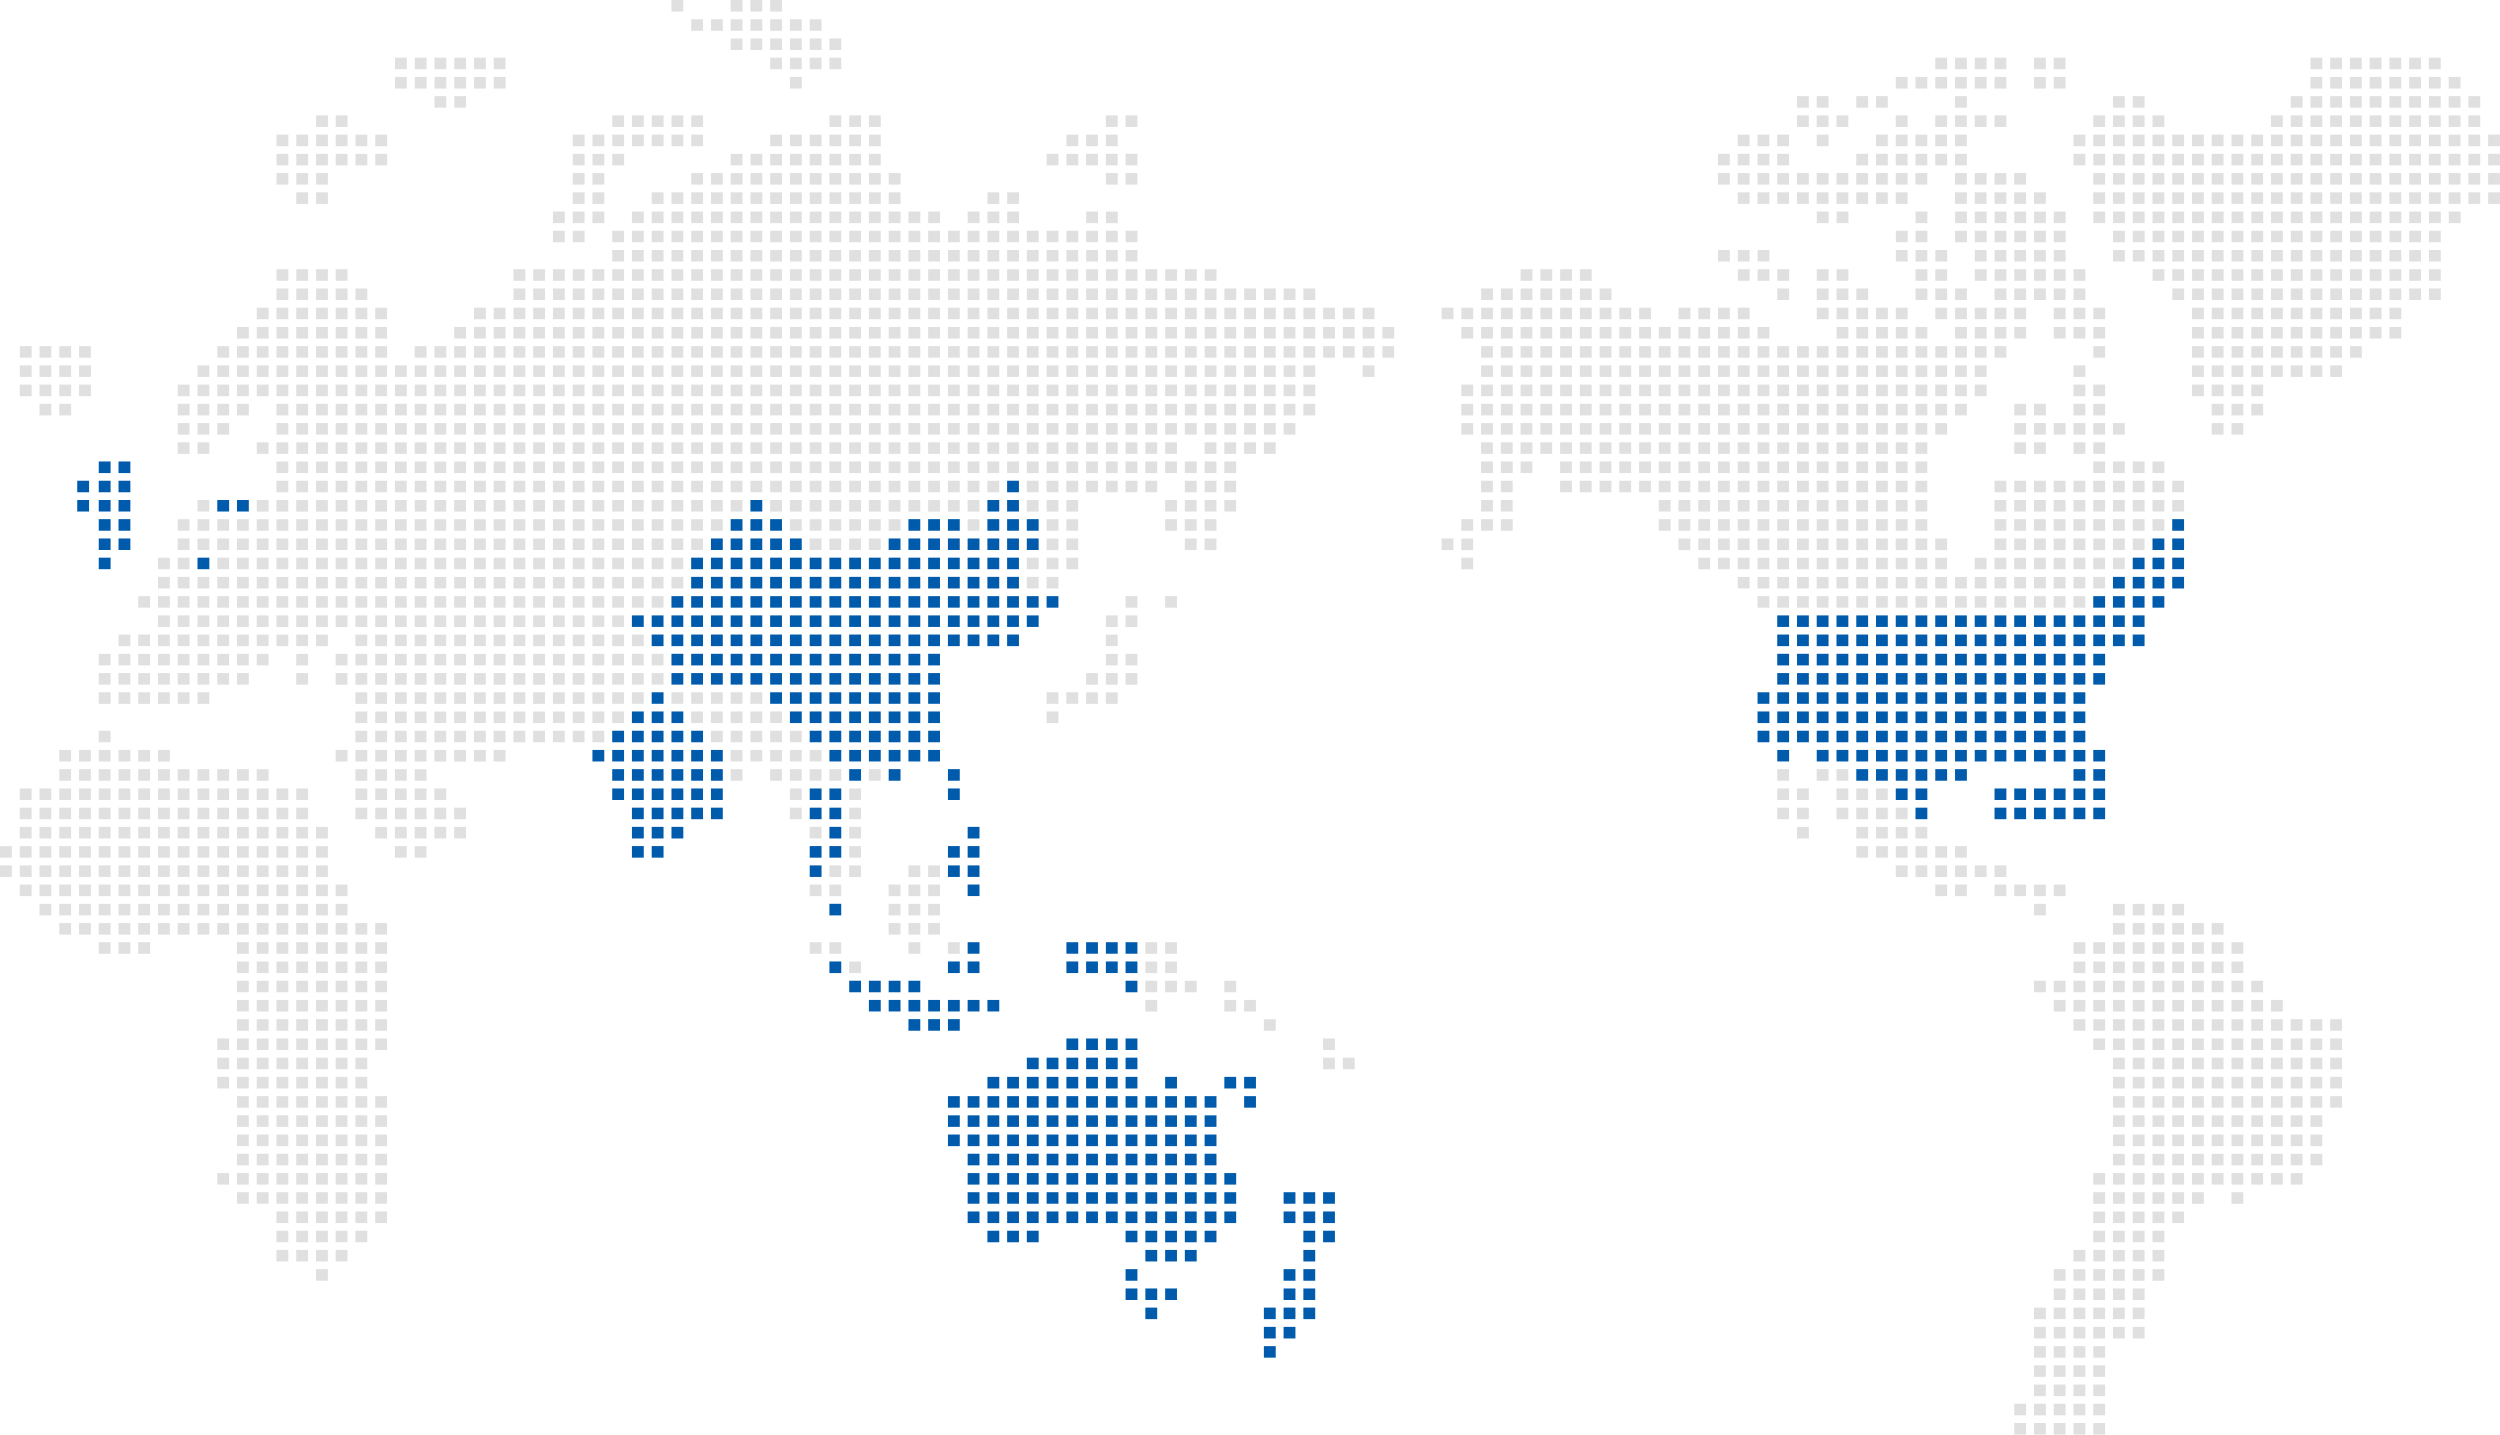 <svg xmlns="http://www.w3.org/2000/svg" width="359" height="206" viewBox="0 0 359 206"><path fill="#e0e0e0" d="M154.83 63.52h-1.7v1.66h1.7v-1.66Zm-2.84 0h-1.7v1.66h1.7v-1.66Zm-2.84 0h-1.7v1.66h1.7v-1.66Zm-2.83 0h-1.7v1.66h1.7v-1.66Zm-2.83 0h-1.7v1.66h1.7v-1.66Zm-2.84 0h-1.7v1.66h1.7v-1.66Zm-2.83 0h-1.7v1.66h1.7v-1.66Zm-2.84 0h-1.7v1.66h1.7v-1.66Zm-2.83 0h-1.7v1.66h1.7v-1.66Zm-2.84 0h-1.7v1.66h1.7v-1.66Zm-2.84 0h-1.7v1.66h1.7v-1.66Zm-2.83 0h-1.7v1.66h1.7v-1.66Zm-2.84 0h-1.7v1.66h1.7v-1.66Zm-2.83 0h-1.7v1.66h1.7v-1.66Zm-2.84 0h-1.7v1.66h1.7v-1.66Zm-2.84 0h-1.7v1.66h1.7v-1.66Zm-2.83 0h-1.7v1.66h1.7v-1.66Zm-2.84 0h-1.7v1.66h1.7v-1.66Zm-2.83 0h-1.7v1.66h1.7v-1.66Zm-2.84 0h-1.7v1.66h1.7v-1.66Zm-2.83 0h-1.7v1.66h1.7v-1.66Zm-2.84 0h-1.7v1.66h1.7v-1.66Zm-2.84 0h-1.7v1.66h1.7v-1.66Zm-2.83 0h-1.7v1.66h1.7v-1.66Zm-2.84 0h-1.7v1.66h1.7v-1.66Zm-2.83 0h-1.7v1.66h1.7v-1.66Zm-2.84 0h-1.7v1.66h1.7v-1.66Zm-2.84 0h-1.7v1.66h1.7v-1.66Zm-2.83 0h-1.7v1.66h1.7v-1.66Zm-2.84 0h-1.7v1.66h1.7v-1.66Zm-2.83 0h-1.7v1.66h1.7v-1.66Zm-2.84 0h-1.7v1.66h1.7v-1.66Zm-2.84 0h-1.7v1.66h1.7v-1.66Zm-2.83 0h-1.7v1.66h1.7v-1.66Zm-2.84 0h-1.7v1.66h1.7v-1.66Zm-2.83 0h-1.7v1.66h1.7v-1.66Zm-2.84 0h-1.7v1.66h1.7v-1.66Zm-2.84 0h-1.7v1.66h1.7v-1.66Zm-2.82 0h-1.7v1.66h1.7v-1.66Zm-2.84 0h-1.7v1.66h1.7v-1.66Zm-2.84 0h-1.7v1.66h1.7v-1.66Zm-2.83 0h-1.7v1.66h1.7v-1.66Zm-8.51 0h-1.7v1.66h1.7v-1.66Zm-2.84 0h-1.7v1.66h1.7v-1.66Zm127.61-2.77h-1.7v1.66h1.7v-1.66Zm-2.84 0h-1.7v1.66h1.7v-1.66Zm-2.84 0h-1.7v1.66h1.7v-1.66Zm-2.83 0h-1.7v1.66h1.7v-1.66Zm-2.83 0h-1.7v1.66h1.7v-1.66Zm-2.84 0h-1.7v1.66h1.7v-1.66Zm-2.83 0h-1.7v1.66h1.7v-1.66Zm-2.84 0h-1.7v1.66h1.7v-1.66Zm-2.83 0h-1.7v1.66h1.7v-1.66Zm-2.84 0h-1.7v1.66h1.7v-1.66Zm-2.84 0h-1.7v1.66h1.7v-1.66Zm-2.83 0h-1.7v1.66h1.7v-1.66Zm-2.84 0h-1.7v1.66h1.7v-1.66Zm-2.83 0h-1.7v1.66h1.7v-1.66Zm-2.84 0h-1.7v1.66h1.7v-1.66Zm-2.84 0h-1.7v1.66h1.7v-1.66Zm-2.83 0h-1.7v1.66h1.7v-1.66Zm-2.84 0h-1.7v1.66h1.7v-1.66Zm-2.83 0h-1.7v1.66h1.7v-1.66Zm-2.84 0h-1.7v1.66h1.7v-1.66Zm-2.83 0h-1.7v1.66h1.7v-1.66Zm-2.84 0h-1.7v1.66h1.7v-1.66Zm-2.84 0h-1.7v1.66h1.7v-1.66Zm-2.83 0h-1.7v1.66h1.7v-1.66Zm-2.84 0h-1.7v1.66h1.7v-1.66Zm-2.83 0h-1.7v1.66h1.7v-1.66Zm-2.84 0h-1.7v1.66h1.7v-1.66Zm-2.84 0h-1.7v1.66h1.7v-1.66Zm-2.83 0h-1.7v1.66h1.7v-1.66Zm-2.84 0h-1.7v1.66h1.7v-1.66Zm-2.83 0h-1.7v1.66h1.7v-1.66Zm-2.84 0h-1.7v1.66h1.7v-1.66Zm-2.84 0h-1.7v1.66h1.7v-1.66Zm-2.83 0h-1.7v1.66h1.7v-1.66Zm-2.84 0h-1.7v1.66h1.7v-1.66Zm-2.83 0h-1.7v1.66h1.7v-1.66Zm-2.84 0h-1.7v1.66h1.7v-1.66Zm-2.84 0h-1.7v1.66h1.7v-1.66Zm-2.82 0h-1.7v1.66h1.7v-1.66Zm-2.84 0h-1.7v1.66h1.7v-1.66Zm-2.84 0h-1.7v1.66h1.7v-1.66Zm-8.5 0h-1.7v1.66h1.7v-1.66Zm-2.84 0h-1.7v1.66h1.7v-1.66Zm-2.84 0h-1.7v1.66h1.7v-1.66Zm127.61-2.76h-1.7v1.66h1.7v-1.66Zm-2.84 0h-1.7v1.66h1.7v-1.66Zm-2.84 0h-1.7v1.66h1.7v-1.66Zm-2.83 0h-1.7v1.66h1.7v-1.66Zm-2.83 0h-1.7v1.66h1.7v-1.66Zm-2.84 0h-1.7v1.66h1.7v-1.66Zm-2.83 0h-1.7v1.66h1.7v-1.66Zm-2.84 0h-1.7v1.66h1.7v-1.66Zm-2.83 0h-1.7v1.66h1.7v-1.66Zm-2.84 0h-1.7v1.66h1.7v-1.66Zm-2.84 0h-1.7v1.66h1.7v-1.66Zm-2.83 0h-1.7v1.66h1.7v-1.66Zm-2.84 0h-1.7v1.66h1.7v-1.66Zm-2.83 0h-1.7v1.66h1.7v-1.66Zm-2.84 0h-1.7v1.66h1.7v-1.66Zm-2.84 0h-1.7v1.66h1.7v-1.66Zm-2.83 0h-1.7v1.66h1.7v-1.66Zm-2.84 0h-1.7v1.66h1.7v-1.66Zm-2.83 0h-1.7v1.66h1.7v-1.66Zm-2.84 0h-1.7v1.66h1.7v-1.66Zm-2.83 0h-1.7v1.66h1.7v-1.66Zm-2.84 0h-1.7v1.66h1.7v-1.66Zm-2.84 0h-1.7v1.66h1.7v-1.66Zm-2.83 0h-1.7v1.66h1.7v-1.66Zm-2.84 0h-1.7v1.66h1.7v-1.66Zm-2.83 0h-1.7v1.66h1.7v-1.66Zm-2.84 0h-1.7v1.66h1.7v-1.66Zm-2.84 0h-1.7v1.66h1.7v-1.66Zm-2.83 0h-1.7v1.66h1.7v-1.66Zm-2.84 0h-1.7v1.66h1.7v-1.66Zm-2.83 0h-1.7v1.66h1.7v-1.66Zm-2.84 0h-1.7v1.66h1.7v-1.66Zm-2.84 0h-1.7v1.66h1.7v-1.66Zm-2.83 0h-1.7v1.66h1.7v-1.66Zm-2.84 0h-1.7v1.66h1.7v-1.66Zm-2.83 0h-1.7v1.66h1.7v-1.66Zm-2.84 0h-1.7v1.66h1.7v-1.66Zm-2.84 0h-1.7v1.66h1.7v-1.66Zm-2.82 0h-1.7v1.66h1.7v-1.66Zm-2.84 0h-1.7v1.66h1.7v-1.66Zm-2.84 0h-1.7v1.66h1.7v-1.66Zm-5.67 0h-1.7v1.66h1.7v-1.66Zm-2.83 0h-1.7v1.66h1.7v-1.66Zm-2.84 0h-1.7v1.66h1.7v-1.66Zm-2.84 0h-1.7v1.66h1.7v-1.66Zm-17.01 0h-1.7v1.66h1.7v-1.66Zm-2.84 0h-1.7v1.66h1.7v-1.66Zm147.46-2.76h-1.7v1.66h1.7v-1.66Zm-2.84 0h-1.7v1.66h1.7v-1.66Zm-2.84 0h-1.7v1.66h1.7v-1.66Zm-2.83 0h-1.7v1.66h1.7v-1.66Zm-2.83 0h-1.7v1.66h1.7v-1.66Zm-2.84 0h-1.7v1.66h1.7v-1.66Zm-2.83 0h-1.7v1.66h1.7v-1.66Zm-2.84 0h-1.7v1.66h1.7v-1.66Zm-2.83 0h-1.7v1.66h1.7v-1.66Zm-2.84 0h-1.7v1.66h1.7v-1.66Zm-2.84 0h-1.7v1.66h1.7v-1.66Zm-2.83 0h-1.7v1.66h1.7v-1.66Zm-2.84 0h-1.7v1.66h1.7v-1.66Zm-2.83 0h-1.7v1.66h1.7v-1.66Zm-2.84 0h-1.7v1.66h1.7v-1.66Zm-2.84 0h-1.7v1.66h1.7v-1.66Zm-2.83 0h-1.7v1.66h1.7v-1.66Zm-2.84 0h-1.7v1.66h1.7v-1.66Zm-2.83 0h-1.7v1.66h1.7v-1.66Zm-2.84 0h-1.7v1.66h1.7v-1.66Zm-2.83 0h-1.7v1.66h1.7v-1.66Zm-2.84 0h-1.7v1.66h1.7v-1.66Zm-2.84 0h-1.7v1.66h1.7v-1.66Zm-2.83 0h-1.7v1.66h1.7v-1.66Zm-2.84 0h-1.7v1.66h1.7v-1.66Zm-2.83 0h-1.7v1.66h1.7v-1.66Zm-2.84 0h-1.7v1.66h1.7v-1.66Zm-2.84 0h-1.7v1.66h1.7v-1.66Zm-2.83 0h-1.7v1.66h1.7v-1.66Zm-2.84 0h-1.7v1.66h1.7v-1.66Zm-2.83 0h-1.7v1.66h1.7v-1.66Zm-2.84 0h-1.7v1.66h1.7v-1.66Zm-2.84 0h-1.7v1.66h1.7v-1.66Zm-2.83 0h-1.7v1.66h1.7v-1.66Zm-2.84 0h-1.7v1.66h1.7v-1.66Zm-2.83 0h-1.7v1.66h1.7v-1.66Zm-2.84 0h-1.7v1.66h1.7v-1.66Zm-2.84 0h-1.7v1.66h1.7v-1.66Zm-2.82 0h-1.7v1.66h1.7v-1.66Zm-2.84 0h-1.7v1.66h1.7v-1.66Zm-2.84 0h-1.7v1.66h1.7v-1.66Zm-2.83 0h-1.7v1.66h1.7v-1.66Zm-2.84 0h-1.7v1.66h1.7v-1.66Zm-2.83 0h-1.7v1.66h1.7v-1.66Zm-2.84 0h-1.7v1.66h1.7v-1.66Zm-2.84 0h-1.7v1.66h1.7v-1.66Zm-14.17 0h-1.7v1.66h1.7v-1.66Zm-2.84 0h-1.7v1.66h1.7v-1.66Zm-2.84 0h-1.7v1.66h1.7v-1.66Zm-2.83 0h-1.7v1.66h1.7v-1.66Zm150.29-2.76h-1.7v1.66h1.7v-1.66Zm-2.84 0h-1.7v1.66h1.7v-1.66Zm-2.84 0h-1.7v1.66h1.7v-1.66Zm-2.83 0h-1.7v1.66h1.7v-1.66Zm-2.83 0h-1.7v1.66h1.7v-1.66Zm-2.84 0h-1.7v1.66h1.7v-1.66Zm-2.83 0h-1.7v1.66h1.7v-1.66Zm-2.84 0h-1.7v1.66h1.7v-1.66Zm-2.83 0h-1.7v1.66h1.7v-1.66Zm-2.84 0h-1.7v1.66h1.7v-1.66Zm-2.84 0h-1.7v1.66h1.7v-1.66Zm-2.83 0h-1.7v1.66h1.7v-1.66Zm-2.84 0h-1.7v1.66h1.7v-1.66Zm-2.83 0h-1.7v1.66h1.7v-1.66Zm-2.84 0h-1.7v1.66h1.7v-1.66Zm-2.84 0h-1.7v1.66h1.7v-1.66Zm-2.83 0h-1.7v1.66h1.7v-1.66Zm-2.84 0h-1.7v1.66h1.7v-1.66Zm-2.83 0h-1.7v1.66h1.7v-1.66Zm-2.84 0h-1.7v1.66h1.7v-1.66Zm-2.83 0h-1.7v1.66h1.7v-1.66Zm-2.84 0h-1.7v1.66h1.7v-1.66Zm-2.84 0h-1.7v1.66h1.7v-1.66Zm-2.83 0h-1.7v1.66h1.7v-1.66Zm-2.84 0h-1.7v1.66h1.7v-1.66Zm-2.83 0h-1.7v1.66h1.7v-1.66Zm-2.84 0h-1.7v1.66h1.7v-1.66Zm-2.84 0h-1.7v1.66h1.7v-1.66Zm-2.83 0h-1.7v1.66h1.7v-1.66Zm-2.84 0h-1.7v1.66h1.7v-1.66Zm-2.83 0h-1.7v1.66h1.7v-1.66Zm-2.84 0h-1.7v1.66h1.7v-1.66Zm-2.84 0h-1.7v1.66h1.7v-1.66Zm-2.83 0h-1.7v1.66h1.7v-1.66Zm-2.84 0h-1.7v1.66h1.7v-1.66Zm-2.83 0h-1.7v1.66h1.7v-1.66Zm-2.84 0h-1.7v1.66h1.7v-1.66Zm-2.84 0h-1.7v1.66h1.7v-1.66Zm-2.82 0h-1.7v1.66h1.7v-1.66Zm-2.84 0h-1.7v1.66h1.7v-1.66Zm-2.84 0h-1.7v1.66h1.7v-1.66Zm-2.83 0h-1.7v1.66h1.7v-1.66Zm-2.84 0h-1.7v1.66h1.7v-1.66Zm-2.83 0h-1.7v1.66h1.7v-1.66Zm-2.84 0h-1.7v1.66h1.7v-1.66Zm-17.01 0h-1.7v1.66h1.7v-1.66Zm-2.84 0h-1.7v1.66h1.7v-1.66Zm-2.84 0h-1.7v1.66h1.7v-1.66Zm-2.83 0h-1.7v1.66h1.7v-1.66Zm150.29-2.77h-1.7v1.66h1.7V49.7Zm-2.84 0h-1.7v1.66h1.7V49.7Zm-2.84 0h-1.7v1.66h1.7V49.7Zm-2.83 0h-1.7v1.66h1.7V49.7Zm-2.83 0h-1.7v1.66h1.7V49.7Zm-2.84 0h-1.7v1.66h1.7V49.7Zm-2.83 0h-1.7v1.66h1.7V49.7Zm-2.84 0h-1.7v1.66h1.7V49.7Zm-2.83 0h-1.7v1.66h1.7V49.7Zm-2.84 0h-1.7v1.66h1.7V49.7Zm-2.84 0h-1.7v1.66h1.7V49.7Zm-2.83 0h-1.7v1.66h1.7V49.7Zm-2.84 0h-1.7v1.66h1.7V49.7Zm-2.83 0h-1.7v1.66h1.7V49.7Zm-2.84 0h-1.7v1.66h1.7V49.7Zm-2.84 0h-1.7v1.66h1.7V49.7Zm-2.83 0h-1.7v1.66h1.7V49.7Zm-2.84 0h-1.7v1.66h1.7V49.7Zm-2.83 0h-1.7v1.66h1.7V49.7Zm-2.84 0h-1.7v1.66h1.7V49.7Zm-2.83 0h-1.7v1.66h1.7V49.7Zm-2.84 0h-1.7v1.66h1.7V49.7Zm-2.84 0h-1.7v1.66h1.7V49.7Zm-2.83 0h-1.7v1.66h1.7V49.7Zm-2.84 0h-1.7v1.66h1.7V49.7Zm-2.83 0h-1.7v1.66h1.7V49.7Zm-2.84 0h-1.7v1.66h1.7V49.7Zm-2.84 0h-1.7v1.66h1.7V49.7Zm-2.83 0h-1.7v1.66h1.7V49.7Zm-2.84 0h-1.7v1.66h1.7V49.7Zm-2.83 0h-1.7v1.66h1.7V49.7Zm-2.84 0h-1.7v1.66h1.7V49.7Zm-2.84 0h-1.7v1.66h1.7V49.7Zm-2.83 0h-1.7v1.66h1.7V49.7Zm-5.67 0h-1.7v1.66h1.7V49.7Zm-2.84 0h-1.7v1.66h1.7V49.7Zm-2.84 0h-1.7v1.66h1.7V49.7Zm-2.82 0h-1.7v1.66h1.7V49.7Zm-2.84 0h-1.7v1.66h1.7V49.7Zm-2.84 0h-1.7v1.66h1.7V49.7Zm-2.83 0h-1.7v1.66h1.7V49.7Zm-2.84 0h-1.7v1.66h1.7V49.7Zm-2.83 0h-1.7v1.66h1.7V49.7Zm-19.85 0h-1.7v1.66h1.7V49.7Zm-2.84 0h-1.7v1.66h1.7V49.7Zm-2.84 0h-1.7v1.66h1.7V49.7Zm-2.83 0h-1.7v1.66h1.7V49.7Zm150.29-2.75h-1.7v1.66h1.7v-1.66Zm-2.84 0h-1.7v1.66h1.7v-1.66Zm-2.84 0h-1.7v1.66h1.7v-1.66Zm-2.83 0h-1.7v1.66h1.7v-1.66Zm-2.83 0h-1.7v1.66h1.7v-1.66Zm-2.84 0h-1.7v1.66h1.7v-1.66Zm-2.83 0h-1.7v1.66h1.7v-1.66Zm-2.84 0h-1.7v1.66h1.7v-1.66Zm-2.83 0h-1.7v1.66h1.7v-1.66Zm-2.84 0h-1.7v1.66h1.7v-1.66Zm-2.84 0h-1.7v1.66h1.7v-1.66Zm-2.83 0h-1.7v1.66h1.7v-1.66Zm-2.84 0h-1.7v1.66h1.7v-1.66Zm-2.83 0h-1.7v1.66h1.7v-1.66Zm-2.84 0h-1.7v1.66h1.7v-1.66Zm-2.84 0h-1.7v1.66h1.7v-1.66Zm-2.83 0h-1.7v1.66h1.7v-1.66Zm-2.84 0h-1.7v1.66h1.7v-1.66Zm-2.83 0h-1.7v1.66h1.7v-1.66Zm-2.84 0h-1.7v1.66h1.7v-1.66Zm-2.83 0h-1.7v1.66h1.7v-1.66Zm-2.84 0h-1.7v1.66h1.7v-1.66Zm-2.84 0h-1.7v1.66h1.7v-1.66Zm-2.83 0h-1.7v1.66h1.7v-1.66Zm-2.84 0h-1.7v1.66h1.7v-1.66Zm-2.83 0h-1.7v1.66h1.7v-1.66Zm-2.84 0h-1.7v1.66h1.7v-1.66Zm-2.84 0h-1.7v1.66h1.7v-1.66Zm-2.83 0h-1.7v1.66h1.7v-1.66Zm-2.84 0h-1.7v1.66h1.7v-1.66Zm-2.83 0h-1.7v1.66h1.7v-1.66Zm-2.84 0h-1.7v1.66h1.7v-1.66Zm-11.34 0h-1.7v1.66h1.7v-1.66Zm-2.84 0h-1.7v1.66h1.7v-1.66Zm-2.84 0h-1.7v1.66h1.7v-1.66Zm-2.82 0h-1.7v1.66h1.7v-1.66Zm-2.84 0h-1.7v1.66h1.7v-1.66Zm-2.84 0h-1.7v1.66h1.7v-1.66Zm-2.83 0h-1.7v1.66h1.7v-1.66Zm-2.84 0h-1.7v1.66h1.7v-1.66Zm119.1-2.77h-1.7v1.66h1.7v-1.66Zm-2.84 0h-1.7v1.66h1.7v-1.66Zm-2.84 0h-1.7v1.66h1.7v-1.66Zm-2.83 0h-1.7v1.66h1.7v-1.66Zm-2.83 0h-1.7v1.66h1.7v-1.66Zm-2.84 0h-1.7v1.66h1.7v-1.66Zm-2.83 0h-1.7v1.66h1.7v-1.66Zm-2.84 0h-1.7v1.66h1.7v-1.66Zm-2.83 0h-1.7v1.66h1.7v-1.66Zm-2.84 0h-1.7v1.66h1.7v-1.66Zm-2.84 0h-1.7v1.66h1.7v-1.66Zm-2.83 0h-1.7v1.66h1.7v-1.66Zm-2.84 0h-1.7v1.66h1.7v-1.66Zm-2.83 0h-1.7v1.66h1.7v-1.66Zm-2.84 0h-1.7v1.66h1.7v-1.66Zm-2.84 0h-1.7v1.66h1.7v-1.66Zm-2.83 0h-1.7v1.66h1.7v-1.66Zm-2.84 0h-1.7v1.66h1.7v-1.66Zm-2.83 0h-1.7v1.66h1.7v-1.66Zm-2.84 0h-1.7v1.66h1.7v-1.66Zm-2.83 0h-1.7v1.66h1.7v-1.66Zm-2.84 0h-1.7v1.66h1.7v-1.66Zm-2.84 0h-1.7v1.66h1.7v-1.66Zm-2.83 0h-1.7v1.66h1.7v-1.66Zm-2.84 0h-1.7v1.66h1.7v-1.66Zm-2.83 0h-1.7v1.66h1.7v-1.66Zm-2.84 0h-1.7v1.66h1.7v-1.66Zm-2.84 0h-1.7v1.66h1.7v-1.66Zm-2.83 0h-1.7v1.66h1.7v-1.66Zm-2.84 0h-1.7v1.66h1.7v-1.66Zm-2.83 0h-1.7v1.66h1.7v-1.66Zm-14.18 0h-1.7v1.66h1.7v-1.66Zm-2.84 0h-1.7v1.66h1.7v-1.66Zm-2.84 0h-1.7v1.66h1.7v-1.66Zm-2.82 0h-1.7v1.66h1.7v-1.66Zm-2.84 0h-1.7v1.66h1.7v-1.66Zm-2.84 0h-1.7v1.66h1.7v-1.66Zm-2.83 0h-1.7v1.66h1.7v-1.66Zm116.26-2.76h-1.7v1.66h1.7v-1.66Zm-2.84 0h-1.7v1.66h1.7v-1.66Zm-2.84 0h-1.7v1.66h1.7v-1.66Zm-2.83 0h-1.7v1.66h1.7v-1.66Zm-2.83 0h-1.7v1.66h1.7v-1.66Zm-2.84 0h-1.7v1.66h1.7v-1.66Zm-2.83 0h-1.7v1.66h1.7v-1.66Zm-2.84 0h-1.7v1.66h1.7v-1.66Zm-2.83 0h-1.7v1.66h1.7v-1.66Zm-2.84 0h-1.7v1.66h1.7v-1.66Zm-2.84 0h-1.7v1.66h1.7v-1.66Zm-2.83 0h-1.7v1.66h1.7v-1.66Zm-2.84 0h-1.7v1.66h1.7v-1.66Zm-2.83 0h-1.7v1.66h1.7v-1.66Zm-2.84 0h-1.7v1.66h1.7v-1.66Zm-2.84 0h-1.7v1.66h1.7v-1.66Zm-2.83 0h-1.7v1.66h1.7v-1.66Zm-2.84 0h-1.7v1.66h1.7v-1.66Zm-2.83 0h-1.7v1.66h1.7v-1.66Zm-2.84 0h-1.7v1.66h1.7v-1.66Zm-2.83 0h-1.7v1.66h1.7v-1.66Zm-2.84 0h-1.7v1.66h1.7v-1.66Zm-2.84 0h-1.7v1.66h1.7v-1.66Zm-2.83 0h-1.7v1.66h1.7v-1.66Zm-2.84 0h-1.7v1.66h1.7v-1.66Zm-2.83 0h-1.7v1.66h1.7v-1.66Zm-2.84 0h-1.7v1.66h1.7v-1.66Zm-2.84 0h-1.7v1.66h1.7v-1.66Zm-2.83 0h-1.7v1.66h1.7v-1.66Zm-22.69 0h-1.7v1.66h1.7v-1.66Zm-2.84 0h-1.7v1.66h1.7v-1.66Zm-2.82 0h-1.7v1.66h1.7v-1.66Zm-2.84 0h-1.7v1.66h1.7v-1.66Zm-2.84 0h-1.7v1.66h1.7v-1.66Zm113.43-2.76h-1.7v1.66h1.7v-1.66Zm-2.84 0h-1.7v1.66h1.7v-1.66Zm-2.84 0h-1.7v1.66h1.7v-1.66Zm-2.83 0h-1.7v1.66h1.7v-1.66Zm-2.83 0h-1.7v1.66h1.7v-1.66Zm-2.84 0h-1.7v1.66h1.7v-1.66Zm-2.83 0h-1.7v1.66h1.7v-1.66Zm-2.84 0h-1.7v1.66h1.7v-1.66Zm-2.83 0h-1.7v1.66h1.7v-1.66Zm-2.84 0h-1.7v1.66h1.7v-1.66Zm-2.84 0h-1.7v1.66h1.7v-1.66Zm-2.83 0h-1.7v1.66h1.7v-1.66Zm-2.84 0h-1.7v1.66h1.7v-1.66Zm-2.83 0h-1.7v1.66h1.7v-1.66Zm-2.84 0h-1.7v1.66h1.7v-1.66Zm-2.84 0h-1.7v1.66h1.7v-1.66Zm-2.83 0h-1.7v1.66h1.7v-1.66Zm-2.84 0h-1.7v1.66h1.7v-1.66Zm-2.83 0h-1.7v1.66h1.7v-1.66Zm-2.84 0h-1.7v1.66h1.7v-1.66Zm-2.83 0h-1.7v1.66h1.7v-1.66Zm-2.84 0h-1.7v1.66h1.7v-1.66Zm-2.84 0h-1.7v1.66h1.7v-1.66Zm-2.83 0h-1.7v1.66h1.7v-1.66Zm-2.84 0h-1.7v1.66h1.7v-1.66Zm-2.83 0h-1.7v1.66h1.7v-1.66Zm-2.84 0h-1.7v1.66h1.7v-1.66Zm-2.84 0h-1.7v1.66h1.7v-1.66Zm-2.83 0h-1.7v1.66h1.7v-1.66Zm-25.53 0h-1.7v1.66h1.7v-1.66Zm-2.82 0h-1.7v1.66h1.7v-1.66Zm-2.84 0h-1.7v1.66h1.7v-1.66Zm-2.84 0h-1.7v1.66h1.7v-1.66Zm113.43-2.76h-1.7v1.66h1.7V35.9Zm-2.84 0h-1.7v1.66h1.7V35.9Zm-2.84 0h-1.7v1.66h1.7V35.9Zm-2.83 0h-1.7v1.66h1.7V35.9Zm-2.83 0h-1.7v1.66h1.7V35.9Zm-2.84 0h-1.7v1.66h1.7V35.9Zm-2.83 0h-1.7v1.66h1.7V35.9Zm-2.84 0h-1.7v1.66h1.7V35.9Zm-2.83 0h-1.7v1.66h1.7V35.9Zm-2.84 0h-1.7v1.66h1.7V35.9Zm-2.84 0h-1.7v1.66h1.7V35.9Zm-2.83 0h-1.7v1.66h1.7V35.9Zm-2.84 0h-1.7v1.66h1.7V35.9Zm-2.83 0h-1.7v1.66h1.7V35.9Zm-2.84 0h-1.7v1.66h1.7V35.9Zm-2.84 0h-1.7v1.66h1.7V35.9Zm-2.83 0h-1.7v1.66h1.7V35.9Zm-2.84 0h-1.7v1.66h1.7V35.9Zm-2.83 0h-1.7v1.66h1.7V35.9Zm-2.84 0h-1.7v1.66h1.7V35.9Zm-2.83 0h-1.7v1.66h1.7V35.9Zm-2.84 0h-1.7v1.66h1.7V35.9Zm-2.84 0h-1.7v1.66h1.7V35.9Zm-2.83 0h-1.7v1.66h1.7V35.9Zm65.22-2.77h-1.7v1.66h1.7v-1.66Zm-2.84 0h-1.7v1.66h1.7v-1.66Zm-2.84 0h-1.7v1.66h1.7v-1.66Zm-2.83 0h-1.7v1.66h1.7v-1.66Zm-2.83 0h-1.7v1.66h1.7v-1.66Zm-2.84 0h-1.7v1.66h1.7v-1.66Zm-2.83 0h-1.7v1.66h1.7v-1.66Zm-2.84 0h-1.7v1.66h1.7v-1.66Zm-2.83 0h-1.7v1.66h1.7v-1.66Zm-2.84 0h-1.7v1.66h1.7v-1.66Zm-2.84 0h-1.7v1.66h1.7v-1.66Zm-2.83 0h-1.7v1.66h1.7v-1.66Zm-2.84 0h-1.7v1.66h1.7v-1.66Zm-2.83 0h-1.7v1.66h1.7v-1.66Zm-2.84 0h-1.7v1.66h1.7v-1.66Zm-2.84 0h-1.7v1.66h1.7v-1.66Zm-2.83 0h-1.7v1.66h1.7v-1.66Zm-2.84 0h-1.7v1.66h1.7v-1.66Zm-2.83 0h-1.7v1.66h1.7v-1.66Zm-2.84 0h-1.7v1.66h1.7v-1.66Zm-2.83 0h-1.7v1.66h1.7v-1.66Zm-2.84 0h-1.7v1.66h1.7v-1.66Zm-2.84 0h-1.7v1.66h1.7v-1.66Zm-2.83 0h-1.7v1.66h1.7v-1.66Zm-5.67 0h-1.7v1.66h1.7v-1.66Zm-2.84 0h-1.7v1.66h1.7v-1.66Zm65.22-2.75h-1.7v1.66h1.7v-1.66Zm-2.83 0h-1.7v1.66h1.7v-1.66Zm-2.84 0h-1.7v1.66h1.7v-1.66Zm-5.67 0h-1.7v1.66h1.7v-1.66Zm-2.83 0h-1.7v1.66h1.7v-1.66Zm-2.84 0h-1.7v1.66h1.7v-1.66Zm-2.84 0h-1.7v1.66h1.7v-1.66Zm-2.83 0h-1.7v1.66h1.7v-1.66Zm-2.84 0h-1.7v1.66h1.7v-1.66Zm-2.83 0h-1.7v1.66h1.7v-1.66Zm-2.84 0h-1.7v1.66h1.7v-1.66Zm-2.84 0h-1.7v1.66h1.7v-1.66Zm-2.83 0h-1.7v1.66h1.7v-1.66Zm-2.84 0h-1.7v1.66h1.7v-1.66Zm-2.83 0h-1.7v1.66h1.7v-1.66Zm-2.84 0h-1.7v1.66h1.7v-1.66Zm-2.83 0h-1.7v1.66h1.7v-1.66Zm-2.84 0h-1.7v1.66h1.7v-1.66Zm-2.84 0h-1.7v1.66h1.7v-1.66Zm-5.67 0h-1.7v1.66h1.7v-1.66Zm-2.83 0h-1.7v1.66h1.7v-1.66Zm-2.84 0h-1.7v1.66h1.7v-1.66Zm65.22-2.76h-1.7v1.66h1.7v-1.66Zm-2.83 0h-1.7v1.66h1.7v-1.66Zm-14.18 0h-1.7v1.66h1.7v-1.66Zm-2.84 0h-1.7v1.66h1.7v-1.66Zm-2.83 0h-1.7v1.66h1.7v-1.66Zm-2.84 0h-1.7v1.66h1.7v-1.66Zm-2.83 0h-1.7v1.66h1.7v-1.66Zm-2.84 0h-1.7v1.66h1.7v-1.66Zm-2.84 0h-1.7v1.66h1.7v-1.66Zm-2.83 0h-1.7v1.66h1.7v-1.66Zm-2.84 0h-1.7v1.66h1.7v-1.66Zm-2.83 0h-1.7v1.66h1.7v-1.66Zm-2.84 0h-1.7v1.66h1.7v-1.66Zm-2.83 0h-1.7v1.66h1.7v-1.66Zm-2.84 0h-1.7v1.66h1.7v-1.66Zm-8.51 0h-1.7v1.66h1.7v-1.66Zm-2.83 0h-1.7v1.66h1.7v-1.66Zm-36.86 0h-1.7v1.66h1.7v-1.66Zm-2.84 0h-1.7v1.66h1.7v-1.66Zm85.07-2.77h-1.7v1.66h1.7v-1.66Zm-2.84 0h-1.7v1.66h1.7v-1.66Zm-2.83 0h-1.7v1.66h1.7v-1.66Zm-2.84 0h-1.7v1.66h1.7v-1.66Zm-2.83 0h-1.7v1.66h1.7v-1.66Zm-2.84 0h-1.7v1.66h1.7v-1.66Zm-2.84 0h-1.7v1.66h1.7v-1.66Zm-2.83 0h-1.7v1.66h1.7v-1.66Zm-2.84 0h-1.7v1.66h1.7v-1.66Zm-2.83 0h-1.7v1.66h1.7v-1.66Zm-2.84 0h-1.7v1.66h1.7v-1.66Zm-14.18 0h-1.7v1.66h1.7v-1.66Zm-2.83 0h-1.7v1.66h1.7v-1.66Zm-36.86 0h-1.7v1.66h1.7v-1.66Zm-2.84 0h-1.7v1.66h1.7v-1.66Zm-2.84 0h-1.7v1.66h1.7v-1.66Zm113.43-2.76h-1.7v1.66h1.7v-1.66Zm-2.84 0h-1.7v1.66h1.7v-1.66Zm-25.52 0h-1.7v1.66h1.7v-1.66Zm-2.83 0h-1.7v1.66h1.7v-1.66Zm-2.84 0h-1.7v1.66h1.7v-1.66Zm-2.83 0h-1.7v1.66h1.7v-1.66Zm-2.84 0h-1.7v1.66h1.7v-1.66Zm-2.84 0h-1.7v1.66h1.7v-1.66Zm-2.83 0h-1.7v1.66h1.7v-1.66Zm-2.84 0h-1.7v1.66h1.7v-1.66Zm-17.01 0h-1.7v1.66h1.7v-1.66Zm-2.84 0h-1.7v1.66h1.7v-1.66Zm-2.83 0h-1.7v1.66h1.7v-1.66Zm-28.36 0h-1.7v1.66h1.7v-1.66Zm-2.84 0h-1.7v1.66h1.7v-1.66Zm-2.84 0h-1.7v1.66h1.7v-1.66Zm-2.82 0h-1.7v1.66h1.7v-1.66Zm-2.84 0h-1.7v1.66h1.7v-1.66Zm-2.84 0h-1.7v1.66h1.7v-1.66Zm113.43-2.76h-1.7v1.66h1.7v-1.66Zm-28.36 0h-1.7v1.66h1.7v-1.66Zm-2.83 0h-1.7v1.66h1.7v-1.66Zm-2.84 0h-1.7v1.66h1.7v-1.66Zm-2.83 0h-1.7v1.66h1.7v-1.66Zm-2.84 0h-1.7v1.66h1.7v-1.66Zm-2.84 0h-1.7v1.66h1.7v-1.66Zm-11.34 0h-1.7v1.66h1.7v-1.66Zm-2.83 0h-1.7v1.66h1.7v-1.66Zm-2.84 0h-1.7v1.66h1.7v-1.66Zm-2.84 0h-1.7v1.66h1.7v-1.66Zm-2.83 0h-1.7v1.66h1.7v-1.66Zm-2.84 0h-1.7v1.66h1.7v-1.66Zm-2.83 0h-1.7v1.66h1.7v-1.66Zm-28.36 0h-1.7v1.66h1.7v-1.66Zm-2.84 0h-1.7v1.66h1.7v-1.66Zm-2.84 0h-1.7v1.66h1.7v-1.66Zm-2.82 0h-1.7v1.66h1.7v-1.66Zm-2.84 0h-1.7v1.66h1.7v-1.66Zm-2.84 0h-1.7v1.66h1.7v-1.66Zm85.07-2.76h-1.7v1.66h1.7v-1.66Zm-2.83 0h-1.7v1.66h1.7v-1.66Zm-2.84 0h-1.7v1.66h1.7v-1.66Zm-19.85 0h-1.7v1.66h1.7v-1.66Zm-2.83 0h-1.7v1.66h1.7v-1.66Zm-2.84 0h-1.7v1.66h1.7v-1.66Zm-2.84 0h-1.7v1.66h1.7v-1.66Zm-2.83 0h-1.7v1.66h1.7v-1.66Zm-39.71 0h-1.7v1.66h1.7v-1.66Zm-2.82 0h-1.7v1.66h1.7v-1.66Zm19.84-2.77h-1.7v1.66h1.7V13.8Zm-2.84 0h-1.7v1.66h1.7V13.8Zm51.05-2.75h-1.7v1.66h1.7v-1.66Zm-42.54 0h-1.7v1.66h1.7v-1.66Zm-2.83 0h-1.7v1.66h1.7v-1.66Zm-2.84 0h-1.7v1.66h1.7v-1.66Zm-2.84 0h-1.7v1.66h1.7v-1.66Zm-2.83 0h-1.7v1.66h1.7v-1.66Zm-2.84 0h-1.7v1.66h1.7v-1.66Zm62.39-2.77h-1.7v1.66h1.7V8.28Zm-2.83 0h-1.7v1.66h1.7V8.28Zm-2.84 0h-1.7v1.66h1.7V8.28Zm-2.84 0h-1.7v1.66h1.7V8.28Zm-39.7 0h-1.7v1.66h1.7V8.28Zm-2.83 0h-1.7v1.66h1.7V8.28Zm-2.84 0h-1.7v1.66h1.7V8.28Zm-2.84 0h-1.7v1.66h1.7V8.28Zm-2.83 0h-1.7v1.66h1.7V8.28Zm-2.84 0h-1.7v1.66h1.7V8.28Zm62.39-2.76h-1.7v1.66h1.7V5.52Zm-2.83 0h-1.7v1.66h1.7V5.52Zm-2.84 0h-1.7v1.66h1.7V5.52Zm-2.84 0h-1.7v1.66h1.7V5.52Zm-2.83 0h-1.7v1.66h1.7V5.52Zm-2.84 0h-1.7v1.66h1.7V5.52Zm11.35-2.76h-1.7v1.66h1.7V2.76Zm-2.84 0h-1.7v1.66h1.7V2.76Zm-2.84 0h-1.7v1.66h1.7V2.76Zm-2.83 0h-1.7v1.66h1.7V2.76Zm-2.84 0h-1.7v1.66h1.7V2.76Zm-2.83 0h-1.7v1.66h1.7V2.76Zm-2.84 0h-1.7v1.66h1.7V2.76ZM112.29 0h-1.7v1.66h1.7V0Zm-2.83 0h-1.7v1.66h1.7V0Zm-2.84 0h-1.7v1.66h1.7V0Zm-8.5 0h-1.7v1.66h1.7V0Zm17.01 115.98h-1.7v1.66h1.7v-1.66ZM310.8 74.55h-1.7v1.66h1.7v-1.66Zm-2.84 0h-1.7v1.66h1.7v-1.66Zm-2.84 0h-1.7v1.66h1.7v-1.66Zm-2.83 0h-1.7v1.66h1.7v-1.66Zm-2.84 0h-1.7v1.66h1.7v-1.66Zm-2.84 0h-1.7v1.66h1.7v-1.66Zm-2.83 0h-1.7v1.66h1.7v-1.66Zm-2.84 0h-1.7v1.66h1.7v-1.66Zm-2.83 0h-1.7v1.66h1.7v-1.66Zm-11.35 0h-1.7v1.66h1.7v-1.66Zm-2.83 0h-1.7v1.66h1.7v-1.66Zm-2.84 0h-1.7v1.66h1.7v-1.66Zm-2.83 0h-1.7v1.66h1.7v-1.66Zm-2.84 0h-1.7v1.66h1.7v-1.66Zm-2.84 0h-1.7v1.66h1.7v-1.66Zm-2.83 0h-1.7v1.66h1.7v-1.66Zm-2.84 0h-1.7v1.66h1.7v-1.66Zm-2.83 0h-1.7v1.66h1.7v-1.66Zm-2.84 0h-1.7v1.66h1.7v-1.66Zm-2.84 0h-1.7v1.66h1.7v-1.66Zm-2.83 0h-1.7v1.66h1.7v-1.66Zm-2.84 0h-1.7v1.66h1.7v-1.66Zm-2.83 0h-1.7v1.66h1.7v-1.66Zm-22.68 0h-1.7v1.66h1.7v-1.66Zm-2.84 0h-1.7v1.66h1.7v-1.66Zm-2.84 0h-1.7v1.66h1.7v-1.66Zm-36.86 0h-1.7v1.66h1.7v-1.66Zm-2.84 0h-1.7v1.66h1.7v-1.66Zm-2.83 0h-1.7v1.66h1.7v-1.66Zm144.62-2.75h-1.7v1.66h1.7V71.8Zm-2.83 0h-1.7v1.66h1.7V71.8Zm-2.84 0h-1.7v1.66h1.7V71.8Zm-2.84 0h-1.7v1.66h1.7V71.8Zm-2.83 0h-1.7v1.66h1.7V71.8Zm-2.84 0h-1.7v1.66h1.7V71.8Zm-2.84 0h-1.7v1.66h1.7V71.8Zm-2.83 0h-1.7v1.66h1.7V71.8Zm-2.84 0h-1.7v1.66h1.7V71.8Zm-2.83 0h-1.7v1.66h1.7V71.8Zm-11.35 0h-1.7v1.66h1.7V71.8Zm-2.83 0h-1.7v1.66h1.7V71.8Zm-2.84 0h-1.7v1.66h1.7V71.8Zm-2.83 0h-1.7v1.66h1.7V71.8Zm-2.84 0h-1.7v1.66h1.7V71.8Zm-2.84 0h-1.7v1.66h1.7V71.8Zm-2.83 0h-1.7v1.66h1.7V71.8Zm-2.84 0h-1.7v1.66h1.7V71.8Zm-2.83 0h-1.7v1.66h1.7V71.8Zm-2.84 0h-1.7v1.66h1.7V71.8Zm-2.84 0h-1.7v1.66h1.7V71.8Zm-2.83 0h-1.7v1.66h1.7V71.8Zm-2.84 0h-1.7v1.66h1.7V71.8Zm-2.83 0h-1.7v1.66h1.7V71.8Zm-22.68 0h-1.7v1.66h1.7V71.8Zm-2.84 0h-1.7v1.66h1.7V71.8Zm-36.87 0h-1.7v1.66h1.7V71.8Zm-2.83 0h-1.7v1.66h1.7V71.8Zm-2.84 0h-1.7v1.66h1.7V71.8Zm-2.83 0h-1.7v1.66h1.7V71.8Zm144.62-2.77h-1.7v1.66h1.7v-1.66Zm-2.83 0h-1.7v1.66h1.7v-1.66Zm-2.84 0h-1.7v1.66h1.7v-1.66Zm-2.84 0h-1.7v1.66h1.7v-1.66Zm-2.83 0h-1.7v1.66h1.7v-1.66Zm-2.84 0h-1.7v1.66h1.7v-1.66Zm-2.84 0h-1.7v1.66h1.7v-1.66Zm-2.83 0h-1.7v1.66h1.7v-1.66Zm-2.84 0h-1.7v1.66h1.7v-1.66Zm-2.83 0h-1.7v1.66h1.7v-1.66Zm-11.35 0h-1.7v1.66h1.7v-1.66Zm-2.83 0h-1.7v1.66h1.7v-1.66Zm-2.84 0h-1.7v1.66h1.7v-1.66Zm-2.83 0h-1.7v1.66h1.7v-1.66Zm-2.84 0h-1.7v1.66h1.7v-1.66Zm-2.84 0h-1.7v1.66h1.7v-1.66Zm-2.83 0h-1.7v1.66h1.7v-1.66Zm-2.84 0h-1.7v1.66h1.7v-1.66Zm-2.83 0h-1.7v1.66h1.7v-1.66Zm-2.84 0h-1.7v1.66h1.7v-1.66Zm-2.84 0h-1.7v1.66h1.7v-1.66Zm-2.83 0h-1.7v1.66h1.7v-1.66Zm-2.84 0h-1.7v1.66h1.7v-1.66Zm-2.83 0h-1.7v1.66h1.7v-1.66Zm-2.83 0h-1.7v1.66h1.7v-1.66Zm-2.84 0h-1.7v1.66h1.7v-1.66Zm-2.83 0h-1.7v1.66h1.7v-1.66Zm-2.84 0h-1.7v1.66h1.7v-1.66Zm-2.83 0h-1.7v1.66h1.7v-1.66Zm-8.51 0h-1.7v1.66h1.7v-1.66Zm-2.84 0h-1.7v1.66h1.7v-1.66Zm-36.87 0h-1.7v1.66h1.7v-1.66Zm-2.83 0h-1.7v1.66h1.7v-1.66Zm-2.84 0h-1.7v1.66h1.7v-1.66Zm-5.67 0h-1.7v1.66h1.7v-1.66Zm-2.84 0h-1.7v1.66h1.7v-1.66Zm-2.83 0h-1.7v1.66h1.7v-1.66Zm-2.84 0h-1.7v1.66h1.7v-1.66Zm153.14-2.76h-1.7v1.66h1.7v-1.66Zm-2.84 0h-1.7v1.66h1.7v-1.66Zm-2.84 0h-1.7v1.66h1.7v-1.66Zm-2.83 0h-1.7v1.66h1.7v-1.66Zm-25.53 0h-1.7v1.66h1.7v-1.66Zm-2.83 0h-1.7v1.66h1.7v-1.66Zm-2.84 0h-1.7v1.66h1.7v-1.66Zm-2.83 0h-1.7v1.66h1.7v-1.66Zm-2.84 0h-1.7v1.66h1.7v-1.66Zm-2.84 0h-1.7v1.66h1.7v-1.66Zm-2.83 0h-1.7v1.66h1.7v-1.66Zm-2.84 0h-1.7v1.66h1.7v-1.66Zm-2.83 0h-1.7v1.66h1.7v-1.66Zm-2.84 0h-1.7v1.66h1.7v-1.66Zm-2.84 0h-1.7v1.66h1.7v-1.66Zm-2.83 0h-1.7v1.66h1.7v-1.66Zm-2.84 0h-1.7v1.66h1.7v-1.66Zm-2.83 0h-1.7v1.66h1.7v-1.66Zm-2.83 0h-1.7v1.66h1.7v-1.66Zm-2.84 0h-1.7v1.66h1.7v-1.66Zm-2.83 0h-1.7v1.66h1.7v-1.66Zm-2.84 0h-1.7v1.66h1.7v-1.66Zm-2.83 0h-1.7v1.66h1.7v-1.66Zm-5.68 0h-1.7v1.66h1.7v-1.66Zm-2.83 0h-1.7v1.66h1.7v-1.66Zm-2.84 0h-1.7v1.66h1.7v-1.66Zm-36.87 0h-1.7v1.66h1.7v-1.66Zm-2.83 0h-1.7v1.66h1.7v-1.66Zm-2.84 0h-1.7v1.66h1.7v-1.66Zm-2.83 0h-1.7v1.66h1.7v-1.66Zm-2.84 0h-1.7v1.66h1.7v-1.66Zm-2.84 0h-1.7v1.66h1.7v-1.66Zm-2.83 0h-1.7v1.66h1.7v-1.66Zm-2.84 0h-1.7v1.66h1.7v-1.66Zm144.63-2.75h-1.7v1.66h1.7v-1.66Zm-2.84 0h-1.7v1.66h1.7v-1.66Zm-5.67 0h-1.7v1.66h1.7v-1.66Zm-2.84 0h-1.7v1.66h1.7v-1.66Zm-14.18 0h-1.7v1.66h1.7v-1.66Zm-2.83 0h-1.7v1.66h1.7v-1.66Zm-2.84 0h-1.7v1.66h1.7v-1.66Zm-2.83 0h-1.7v1.66h1.7v-1.66Zm-2.84 0h-1.7v1.66h1.7v-1.66Zm-2.84 0h-1.7v1.66h1.7v-1.66Zm-2.83 0h-1.7v1.66h1.7v-1.66Zm-2.84 0h-1.7v1.66h1.7v-1.66Zm-2.83 0h-1.7v1.66h1.7v-1.66Zm-2.84 0h-1.7v1.66h1.7v-1.66Zm-2.84 0h-1.7v1.66h1.7v-1.66Zm-2.83 0h-1.7v1.66h1.7v-1.66Zm-2.84 0h-1.7v1.66h1.7v-1.66Zm-2.83 0h-1.7v1.66h1.7v-1.66Zm-2.83 0h-1.7v1.66h1.7v-1.66Zm-2.84 0h-1.7v1.66h1.7v-1.66Zm-2.83 0h-1.7v1.66h1.7v-1.66Zm-2.84 0h-1.7v1.66h1.7v-1.66Zm-2.83 0h-1.7v1.66h1.7v-1.66Zm-2.84 0h-1.7v1.66h1.7v-1.66Zm-2.84 0h-1.7v1.66h1.7v-1.66Zm-2.83 0h-1.7v1.66h1.7v-1.66Zm-2.84 0h-1.7v1.66h1.7v-1.66Zm-31.19 0h-1.7v1.66h1.7v-1.66Zm-2.84 0h-1.7v1.66h1.7v-1.66Zm-2.84 0h-1.7v1.66h1.7v-1.66Zm-2.83 0h-1.7v1.66h1.7v-1.66Zm-5.67 0h-1.7v1.66h1.7v-1.66Zm-2.84 0h-1.7v1.66h1.7v-1.66Zm-2.84 0h-1.7v1.66h1.7v-1.66Zm-2.83 0h-1.7v1.66h1.7v-1.66Zm-2.84 0h-1.7v1.66h1.7v-1.66Zm164.48-2.77h-1.7v1.66h1.7v-1.66Zm-2.84 0h-1.7v1.66h1.7v-1.66Zm-14.18 0h-1.7v1.66h1.7v-1.66Zm-2.83 0h-1.7v1.66h1.7v-1.66Zm-2.84 0h-1.7v1.66h1.7v-1.66Zm-2.84 0h-1.7v1.66h1.7v-1.66Zm-2.83 0h-1.7v1.66h1.7v-1.66Zm-2.84 0h-1.7v1.66h1.7v-1.66Zm-11.34 0h-1.7v1.66h1.7v-1.66Zm-2.84 0h-1.7v1.66h1.7v-1.66Zm-2.83 0h-1.7v1.66h1.7v-1.66Zm-2.84 0h-1.7v1.66h1.7v-1.66Zm-2.83 0h-1.7v1.66h1.7v-1.66Zm-2.84 0h-1.7v1.66h1.7v-1.66Zm-2.84 0h-1.7v1.66h1.7v-1.66Zm-2.83 0h-1.7v1.66h1.7v-1.66Zm-2.84 0h-1.7v1.66h1.7v-1.66Zm-2.83 0h-1.7v1.66h1.7v-1.66Zm-2.84 0h-1.7v1.66h1.7v-1.66Zm-2.84 0h-1.7v1.66h1.7v-1.66Zm-2.83 0h-1.7v1.66h1.7v-1.66Zm-2.84 0h-1.7v1.66h1.7v-1.66Zm-2.83 0h-1.7v1.66h1.7v-1.66Zm-2.83 0h-1.7v1.66h1.7v-1.66Zm-2.84 0h-1.7v1.66h1.7v-1.66Zm-2.83 0h-1.7v1.66h1.7v-1.66Zm-2.84 0h-1.7v1.66h1.7v-1.66Zm-2.83 0h-1.7v1.66h1.7v-1.66Zm-2.84 0h-1.7v1.66h1.7v-1.66Zm-2.84 0h-1.7v1.66h1.7v-1.66Zm-2.83 0h-1.7v1.66h1.7v-1.66Zm-2.84 0h-1.7v1.66h1.7v-1.66Zm-2.84 0h-1.7v1.66h1.7v-1.66Zm-25.52 0h-1.7v1.66h1.7v-1.66Zm-2.83 0h-1.7v1.66h1.7v-1.66Zm-2.84 0h-1.7v1.66h1.7v-1.66Zm-2.84 0h-1.7v1.66h1.7v-1.66Zm-2.83 0h-1.7v1.66h1.7v-1.66Zm-2.84 0h-1.7v1.66h1.7v-1.66Zm-2.83 0h-1.7v1.66h1.7v-1.66Zm-2.84 0h-1.7v1.66h1.7v-1.66Zm-2.84 0h-1.7v1.66h1.7v-1.66Zm-2.83 0h-1.7v1.66h1.7v-1.66Zm-2.84 0h-1.7v1.66h1.7v-1.66Zm167.32-2.76h-1.7v1.66h1.7v-1.66Zm-2.84 0h-1.7v1.66h1.7v-1.66Zm-2.84 0h-1.7v1.66h1.7v-1.66Zm-17.01 0h-1.7v1.66h1.7v-1.66Zm-2.84 0h-1.7v1.66h1.7v-1.66Zm-5.67 0h-1.7v1.66h1.7v-1.66Zm-2.84 0h-1.7v1.66h1.7v-1.66Zm-8.5 0h-1.7v1.66h1.7v-1.66Zm-2.84 0h-1.7v1.66h1.7v-1.66Zm-2.84 0h-1.7v1.66h1.7v-1.66Zm-2.83 0h-1.7v1.66h1.7v-1.66Zm-2.84 0h-1.7v1.66h1.7v-1.66Zm-2.83 0h-1.7v1.66h1.7v-1.66Zm-2.84 0h-1.7v1.66h1.7v-1.66Zm-2.84 0h-1.7v1.66h1.7v-1.66Zm-2.83 0h-1.7v1.66h1.7v-1.66Zm-2.84 0h-1.7v1.66h1.7v-1.66Zm-2.83 0h-1.7v1.66h1.7v-1.66Zm-2.84 0h-1.7v1.66h1.7v-1.66Zm-2.84 0h-1.7v1.66h1.7v-1.66Zm-2.83 0h-1.7v1.66h1.7v-1.66Zm-2.84 0h-1.7v1.66h1.7v-1.66Zm-2.83 0h-1.7v1.66h1.7v-1.66Zm-2.83 0h-1.7v1.66h1.7v-1.66Zm-2.84 0h-1.7v1.66h1.7v-1.66Zm-2.83 0h-1.7v1.66h1.7v-1.66Zm-2.84 0h-1.7v1.66h1.7v-1.66Zm-2.83 0h-1.7v1.66h1.7v-1.66Zm-2.84 0h-1.7v1.66h1.7v-1.66Zm-2.84 0h-1.7v1.66h1.7v-1.66Zm-2.83 0h-1.7v1.66h1.7v-1.66Zm-2.84 0h-1.7v1.66h1.7v-1.66Zm-2.84 0h-1.7v1.66h1.7v-1.66Zm-22.68 0h-1.7v1.66h1.7v-1.66Zm-2.84 0h-1.7v1.66h1.7v-1.66Zm-2.83 0h-1.7v1.66h1.7v-1.66Zm-2.84 0h-1.7v1.66h1.7v-1.66Zm-2.84 0h-1.7v1.66h1.7v-1.66Zm-2.83 0h-1.7v1.66h1.7v-1.66Zm-2.84 0h-1.7v1.66h1.7v-1.66Zm-2.83 0h-1.7v1.66h1.7v-1.66Zm-2.84 0h-1.7v1.66h1.7v-1.66Zm-2.84 0h-1.7v1.66h1.7v-1.66Zm-2.83 0h-1.7v1.66h1.7v-1.66Zm-2.84 0h-1.7v1.66h1.7v-1.66Zm167.32-2.76h-1.7v1.66h1.7v-1.66Zm-2.84 0h-1.7v1.66h1.7v-1.66Zm-2.84 0h-1.7v1.66h1.7v-1.66Zm-2.83 0h-1.7v1.66h1.7v-1.66Zm-14.18 0h-1.7v1.66h1.7v-1.66Zm-2.84 0h-1.7v1.66h1.7v-1.66Zm-14.18 0h-1.7v1.66h1.7v-1.66Zm-2.83 0h-1.7v1.66h1.7v-1.66Zm-2.84 0h-1.7v1.66h1.7v-1.66Zm-2.84 0h-1.7v1.66h1.7v-1.66Zm-2.83 0h-1.7v1.66h1.7v-1.66Zm-2.84 0h-1.7v1.66h1.7v-1.66Zm-2.83 0h-1.7v1.66h1.7v-1.66Zm-2.84 0h-1.7v1.66h1.7v-1.66Zm-2.84 0h-1.7v1.66h1.7v-1.66Zm-2.83 0h-1.7v1.66h1.7v-1.66Zm-2.84 0h-1.7v1.66h1.7v-1.66Zm-2.83 0h-1.7v1.66h1.7v-1.66Zm-2.84 0h-1.7v1.66h1.7v-1.66Zm-2.84 0h-1.7v1.66h1.7v-1.66Zm-2.83 0h-1.7v1.66h1.7v-1.66Zm-2.84 0h-1.7v1.66h1.7v-1.66Zm-2.83 0h-1.7v1.66h1.7v-1.66Zm-2.83 0h-1.7v1.66h1.7v-1.66Zm-2.84 0h-1.7v1.66h1.7v-1.66Zm-2.83 0h-1.7v1.66h1.7v-1.66Zm-2.84 0h-1.7v1.66h1.7v-1.66Zm-2.83 0h-1.7v1.66h1.7v-1.66Zm-2.84 0h-1.7v1.66h1.7v-1.66Zm-2.84 0h-1.7v1.66h1.7v-1.66Zm-2.83 0h-1.7v1.66h1.7v-1.66Zm-2.84 0h-1.7v1.66h1.7v-1.66Zm-2.84 0h-1.7v1.66h1.7v-1.66Zm-22.68 0h-1.7v1.66h1.7v-1.66Zm-2.84 0h-1.7v1.66h1.7v-1.66Zm-2.83 0h-1.7v1.66h1.7v-1.66Zm-2.84 0h-1.7v1.66h1.7v-1.66Zm-2.84 0h-1.7v1.66h1.7v-1.66Zm-2.83 0h-1.7v1.66h1.7v-1.66Zm-2.84 0h-1.7v1.66h1.7v-1.66Zm-2.83 0h-1.7v1.66h1.7v-1.66Zm-2.84 0h-1.7v1.66h1.7v-1.66Zm-2.84 0h-1.7v1.66h1.7v-1.66Zm-2.83 0h-1.7v1.66h1.7v-1.66Zm-2.84 0h-1.7v1.66h1.7v-1.66Zm178.65-2.76h-1.7v1.66h1.7v-1.66Zm-2.83 0h-1.7v1.66h1.7v-1.66Zm-2.83 0h-1.7v1.66h1.7v-1.66Zm-2.84 0h-1.7v1.66h1.7v-1.66Zm-2.83 0h-1.7v1.66h1.7v-1.66Zm-2.84 0h-1.7v1.66h1.7v-1.66Zm-2.84 0h-1.7v1.66h1.7v-1.66Zm-2.83 0h-1.7v1.66h1.7v-1.66Zm-17.02 0h-1.7v1.66h1.7v-1.66Zm-14.18 0h-1.7v1.66h1.7v-1.66Zm-2.83 0h-1.7v1.66h1.7v-1.66Zm-2.84 0h-1.7v1.66h1.7v-1.66Zm-2.84 0h-1.7v1.66h1.7v-1.66Zm-2.83 0h-1.7v1.66h1.7v-1.66Zm-2.84 0h-1.7v1.66h1.7v-1.66Zm-2.83 0h-1.7v1.66h1.7v-1.66Zm-2.84 0h-1.7v1.66h1.7v-1.66Zm-2.84 0h-1.7v1.66h1.7v-1.66Zm-2.83 0h-1.7v1.66h1.7v-1.66Zm-2.84 0h-1.7v1.66h1.7v-1.66Zm-2.83 0h-1.7v1.66h1.7v-1.66Zm-2.84 0h-1.7v1.66h1.7v-1.66Zm-2.84 0h-1.7v1.66h1.7v-1.66Zm-2.83 0h-1.7v1.66h1.7v-1.66Zm-2.84 0h-1.7v1.66h1.7v-1.66Zm-2.83 0h-1.7v1.66h1.7v-1.66Zm-2.83 0h-1.7v1.66h1.7v-1.66Zm-2.84 0h-1.7v1.66h1.7v-1.66Zm-2.83 0h-1.7v1.66h1.7v-1.66Zm-2.84 0h-1.7v1.66h1.7v-1.66Zm-2.83 0h-1.7v1.66h1.7v-1.66Zm-2.84 0h-1.7v1.66h1.7v-1.66Zm-2.84 0h-1.7v1.66h1.7v-1.66Zm-2.83 0h-1.7v1.66h1.7v-1.66Zm-2.84 0h-1.7v1.66h1.7v-1.66Zm-17.01 0h-1.7v1.66h1.7v-1.66Zm-8.51 0h-1.7v1.66h1.7v-1.66Zm-2.84 0h-1.7v1.66h1.7v-1.66Zm-2.83 0h-1.7v1.66h1.7v-1.66Zm-2.84 0h-1.7v1.66h1.7v-1.66Zm-2.84 0h-1.7v1.66h1.7v-1.66Zm-2.83 0h-1.7v1.66h1.7v-1.66Zm-2.84 0h-1.7v1.66h1.7v-1.66Zm-2.83 0h-1.7v1.66h1.7v-1.66Zm-2.84 0h-1.7v1.66h1.7v-1.66Zm-2.84 0h-1.7v1.66h1.7v-1.66Zm-2.83 0h-1.7v1.66h1.7v-1.66Zm-2.84 0h-1.7v1.66h1.7v-1.66Zm181.49-2.77h-1.7v1.66h1.7V49.7Zm-2.84 0h-1.7v1.66h1.7V49.7Zm-2.83 0h-1.7v1.66h1.7V49.7Zm-2.83 0h-1.7v1.66h1.7V49.7Zm-2.84 0h-1.7v1.66h1.7V49.7Zm-2.83 0h-1.7v1.66h1.7V49.7Zm-2.84 0h-1.7v1.66h1.7V49.7Zm-2.84 0h-1.7v1.66h1.7V49.7Zm-2.83 0h-1.7v1.66h1.7V49.7Zm-14.18 0h-1.7v1.66h1.7V49.7Zm-14.18 0h-1.7v1.66h1.7V49.7Zm-2.84 0h-1.7v1.66h1.7V49.7Zm-2.83 0h-1.7v1.66h1.7V49.7Zm-2.84 0h-1.7v1.66h1.7V49.7Zm-2.84 0h-1.7v1.66h1.7V49.7Zm-2.83 0h-1.7v1.66h1.7V49.7Zm-2.84 0h-1.7v1.66h1.7V49.7Zm-2.83 0h-1.7v1.66h1.7V49.7Zm-2.84 0h-1.7v1.66h1.7V49.7Zm-2.84 0h-1.7v1.66h1.7V49.7Zm-2.83 0h-1.7v1.66h1.7V49.7Zm-2.84 0h-1.7v1.66h1.7V49.7Zm-2.83 0h-1.7v1.66h1.7V49.7Zm-2.84 0h-1.7v1.66h1.7V49.7Zm-2.84 0h-1.7v1.66h1.7V49.7Zm-2.83 0h-1.7v1.66h1.7V49.7Zm-2.84 0h-1.7v1.66h1.7V49.7Zm-2.83 0h-1.7v1.66h1.7V49.7Zm-2.83 0h-1.7v1.66h1.7V49.7Zm-2.84 0h-1.7v1.66h1.7V49.7Zm-2.83 0h-1.7v1.66h1.7V49.7Zm-2.84 0h-1.7v1.66h1.7V49.7Zm-2.83 0h-1.7v1.66h1.7V49.7Zm-2.84 0h-1.7v1.66h1.7V49.7Zm-2.84 0h-1.7v1.66h1.7V49.7Zm-2.83 0h-1.7v1.66h1.7V49.7Zm-2.84 0h-1.7v1.66h1.7V49.7Zm-14.18 0h-1.7v1.66h1.7V49.7Zm-2.83 0h-1.7v1.66h1.7V49.7Zm-2.84 0h-1.7v1.66h1.7V49.7Zm-2.84 0h-1.7v1.66h1.7V49.7Zm-2.83 0h-1.7v1.66h1.7V49.7Zm-2.84 0h-1.7v1.66h1.7V49.7Zm-2.83 0h-1.7v1.66h1.7V49.7Zm-2.84 0h-1.7v1.66h1.7V49.7Zm-2.84 0h-1.7v1.66h1.7V49.7Zm-2.83 0h-1.7v1.66h1.7V49.7Zm-2.84 0h-1.7v1.66h1.7V49.7Zm-2.83 0h-1.7v1.66h1.7V49.7Zm-2.84 0h-1.7v1.66h1.7V49.7Zm-2.84 0h-1.7v1.66h1.7V49.7Zm-2.83 0h-1.7v1.66h1.7V49.7Zm-2.84 0h-1.7v1.66h1.7V49.7Zm187.16-2.75h-1.7v1.66h1.7v-1.66Zm-2.84 0h-1.7v1.66h1.7v-1.66Zm-2.83 0h-1.7v1.66h1.7v-1.66Zm-2.84 0h-1.7v1.66h1.7v-1.66Zm-2.83 0h-1.7v1.66h1.7v-1.66Zm-2.83 0h-1.7v1.66h1.7v-1.66Zm-2.84 0h-1.7v1.66h1.7v-1.66Zm-2.83 0h-1.7v1.66h1.7v-1.66Zm-2.84 0h-1.7v1.66h1.7v-1.66Zm-2.84 0h-1.7v1.66h1.7v-1.66Zm-2.83 0h-1.7v1.66h1.7v-1.66Zm-14.18 0h-1.7v1.66h1.7v-1.66Zm-2.84 0h-1.7v1.66h1.7v-1.66Zm-2.84 0h-1.7v1.66h1.7v-1.66Zm-5.67 0h-1.7v1.66h1.7v-1.66Zm-2.83 0h-1.7v1.66h1.7v-1.66Zm-2.84 0h-1.7v1.66h1.7v-1.66Zm-2.83 0h-1.7v1.66h1.7v-1.66Zm-5.68 0h-1.7v1.66h1.7v-1.66Zm-2.83 0h-1.7v1.66h1.7v-1.66Zm-2.84 0h-1.7v1.66h1.7v-1.66Zm-2.83 0h-1.7v1.66h1.7v-1.66Zm-2.84 0h-1.7v1.66h1.7v-1.66Zm-11.34 0h-1.7v1.66h1.7v-1.66Zm-2.84 0h-1.7v1.66h1.7v-1.66Zm-2.84 0h-1.7v1.66h1.7v-1.66Zm-2.83 0h-1.7v1.66h1.7v-1.66Zm-2.84 0h-1.7v1.66h1.7v-1.66Zm-2.83 0h-1.7v1.66h1.7v-1.66Zm-2.83 0h-1.7v1.66h1.7v-1.66Zm-2.84 0h-1.7v1.66h1.7v-1.66Zm-2.83 0h-1.7v1.66h1.7v-1.66Zm-2.84 0h-1.7v1.66h1.7v-1.66Zm-2.83 0h-1.7v1.66h1.7v-1.66Zm-2.84 0h-1.7v1.66h1.7v-1.66Zm-2.84 0h-1.7v1.66h1.7v-1.66Zm-2.83 0h-1.7v1.66h1.7v-1.66Zm-2.84 0h-1.7v1.66h1.7v-1.66Zm-2.84 0h-1.7v1.66h1.7v-1.66Zm-11.34 0h-1.7v1.66h1.7v-1.66Zm-2.83 0h-1.7v1.66h1.7v-1.66Zm-2.84 0h-1.7v1.66h1.7v-1.66Zm-2.84 0h-1.7v1.66h1.7v-1.66Zm-2.83 0h-1.7v1.66h1.7v-1.66Zm-2.84 0h-1.7v1.66h1.7v-1.66Zm-2.83 0h-1.7v1.66h1.7v-1.66Zm-2.84 0h-1.7v1.66h1.7v-1.66Zm-2.84 0h-1.7v1.66h1.7v-1.66Zm-2.83 0h-1.7v1.66h1.7v-1.66Zm-2.84 0h-1.7v1.66h1.7v-1.66Zm-2.83 0h-1.7v1.66h1.7v-1.66Zm-2.84 0h-1.7v1.66h1.7v-1.66Zm-2.84 0h-1.7v1.66h1.7v-1.66Zm-2.83 0h-1.7v1.66h1.7v-1.66Zm-2.84 0h-1.7v1.66h1.7v-1.66Zm187.16-2.77h-1.7v1.66h1.7v-1.66Zm-2.84 0h-1.7v1.66h1.7v-1.66Zm-2.83 0h-1.7v1.66h1.7v-1.66Zm-2.84 0h-1.7v1.66h1.7v-1.66Zm-2.83 0h-1.7v1.66h1.7v-1.66Zm-2.83 0h-1.7v1.66h1.7v-1.66Zm-2.84 0h-1.7v1.66h1.7v-1.66Zm-2.83 0h-1.7v1.66h1.7v-1.66Zm-2.84 0h-1.7v1.66h1.7v-1.66Zm-2.84 0h-1.7v1.66h1.7v-1.66Zm-2.83 0h-1.7v1.66h1.7v-1.66Zm-14.18 0h-1.7v1.66h1.7v-1.66Zm-2.84 0h-1.7v1.66h1.7v-1.66Zm-2.84 0h-1.7v1.66h1.7v-1.66Zm-5.67 0h-1.7v1.66h1.7v-1.66Zm-2.83 0h-1.7v1.66h1.7v-1.66Zm-2.84 0h-1.7v1.66h1.7v-1.66Zm-2.83 0h-1.7v1.66h1.7v-1.66Zm-2.84 0h-1.7v1.66h1.7v-1.66Zm-5.67 0h-1.7v1.66h1.7v-1.66Zm-2.84 0h-1.7v1.66h1.7v-1.66Zm-2.83 0h-1.7v1.66h1.7v-1.66Zm-2.84 0h-1.7v1.66h1.7v-1.66Zm-2.84 0h-1.7v1.66h1.7v-1.66Zm-11.34 0h-1.7v1.66h1.7v-1.66Zm-2.84 0h-1.7v1.66h1.7v-1.66Zm-2.83 0h-1.7v1.66h1.7v-1.66Zm-2.84 0h-1.7v1.66h1.7v-1.66Zm-5.66 0h-1.7v1.66h1.7v-1.66Zm-2.84 0h-1.7v1.66h1.7v-1.66Zm-2.83 0h-1.7v1.66h1.7v-1.66Zm-2.84 0h-1.7v1.66h1.7v-1.66Zm-2.83 0h-1.7v1.66h1.7v-1.66Zm-2.84 0h-1.7v1.66h1.7v-1.66Zm-2.84 0h-1.7v1.66h1.7v-1.66Zm-2.83 0h-1.7v1.66h1.7v-1.66Zm-2.84 0h-1.7v1.66h1.7v-1.66Zm-2.84 0h-1.7v1.66h1.7v-1.66Zm-2.83 0h-1.7v1.66h1.7v-1.66Zm-11.34 0h-1.7v1.66h1.7v-1.66Zm-2.84 0h-1.7v1.66h1.7v-1.66Zm-2.84 0h-1.7v1.66h1.7v-1.66Zm-2.83 0h-1.7v1.66h1.7v-1.66Zm-2.84 0h-1.7v1.66h1.7v-1.66Zm-2.83 0h-1.7v1.66h1.7v-1.66Zm-2.84 0h-1.7v1.66h1.7v-1.66Zm-2.84 0h-1.7v1.66h1.7v-1.66Zm-2.83 0h-1.7v1.66h1.7v-1.66Zm-2.84 0h-1.7v1.66h1.7v-1.66Zm-2.83 0h-1.7v1.66h1.7v-1.66Zm-2.84 0h-1.7v1.66h1.7v-1.66Zm-2.84 0h-1.7v1.66h1.7v-1.66Zm-2.83 0h-1.7v1.66h1.7v-1.66Zm-2.84 0h-1.7v1.66h1.7v-1.66Zm192.83-2.76h-1.7v1.66h1.7v-1.66Zm-2.84 0h-1.7v1.66h1.7v-1.66Zm-2.83 0h-1.7v1.66h1.7v-1.66Zm-2.84 0h-1.7v1.66h1.7v-1.66Zm-2.83 0h-1.7v1.66h1.7v-1.66Zm-2.84 0h-1.7v1.66h1.7v-1.66Zm-2.83 0h-1.7v1.66h1.7v-1.66Zm-2.83 0h-1.7v1.66h1.7v-1.66Zm-2.84 0h-1.7v1.66h1.7v-1.66Zm-2.83 0h-1.7v1.66h1.7v-1.66Zm-2.84 0h-1.7v1.66h1.7v-1.66Zm-2.84 0h-1.7v1.66h1.7v-1.66Zm-2.83 0h-1.7v1.66h1.7v-1.66Zm-2.84 0h-1.7v1.66h1.7v-1.66Zm-14.18 0h-1.7v1.66h1.7v-1.66Zm-2.84 0h-1.7v1.66h1.7v-1.66Zm-2.83 0h-1.7v1.66h1.7v-1.66Zm-2.84 0h-1.7v1.66h1.7v-1.66Zm-2.83 0h-1.7v1.66h1.7v-1.66Zm-5.67 0h-1.7v1.66h1.7v-1.66Zm-2.84 0h-1.7v1.66h1.7v-1.66Zm-2.84 0h-1.7v1.66h1.7v-1.66Zm-8.5 0h-1.7v1.66h1.7v-1.66Zm-2.84 0h-1.7v1.66h1.7v-1.66Zm-2.84 0h-1.7v1.66h1.7v-1.66Zm-5.67 0h-1.7v1.66h1.7v-1.66Zm-25.51 0h-1.7v1.66h1.7v-1.66Zm-2.84 0h-1.7v1.66h1.7v-1.66Zm-2.83 0h-1.7v1.66h1.7v-1.66Zm-2.84 0h-1.7v1.66h1.7v-1.66Zm-2.84 0h-1.7v1.66h1.7v-1.66Zm-2.83 0h-1.7v1.66h1.7v-1.66Zm-2.84 0h-1.7v1.66h1.7v-1.66Zm-25.52 0h-1.7v1.66h1.7v-1.66Zm-2.84 0h-1.7v1.66h1.7v-1.66Zm-2.83 0h-1.7v1.66h1.7v-1.66Zm-2.84 0h-1.7v1.66h1.7v-1.66Zm-2.84 0h-1.7v1.66h1.7v-1.66Zm-2.83 0h-1.7v1.66h1.7v-1.66Zm-2.84 0h-1.7v1.66h1.7v-1.66Zm-2.83 0h-1.7v1.66h1.7v-1.66Zm-2.84 0h-1.7v1.66h1.7v-1.66Zm-2.84 0h-1.7v1.66h1.7v-1.66Zm-2.83 0h-1.7v1.66h1.7v-1.66Zm-2.84 0h-1.7v1.66h1.7v-1.66Zm192.83-2.76h-1.7v1.66h1.7v-1.66Zm-2.84 0h-1.7v1.66h1.7v-1.66Zm-2.83 0h-1.7v1.66h1.7v-1.66Zm-2.84 0h-1.7v1.66h1.7v-1.66Zm-2.83 0h-1.7v1.66h1.7v-1.66Zm-2.84 0h-1.7v1.66h1.7v-1.66Zm-2.83 0h-1.7v1.66h1.7v-1.66Zm-2.83 0h-1.7v1.66h1.7v-1.66Zm-2.84 0h-1.7v1.66h1.7v-1.66Zm-2.83 0h-1.7v1.66h1.7v-1.66Zm-2.84 0h-1.7v1.66h1.7v-1.66Zm-2.84 0h-1.7v1.66h1.7v-1.66Zm-2.83 0h-1.7v1.66h1.7v-1.66Zm-2.84 0h-1.7v1.66h1.7v-1.66Zm-2.83 0h-1.7v1.66h1.7v-1.66Zm-11.35 0h-1.7v1.66h1.7v-1.66Zm-2.84 0h-1.7v1.66h1.7v-1.66Zm-2.83 0h-1.7v1.66h1.7v-1.66Zm-2.84 0h-1.7v1.66h1.7v-1.66Zm-2.83 0h-1.7v1.66h1.7v-1.66Zm-2.84 0h-1.7v1.66h1.7v-1.66Zm-5.67 0h-1.7v1.66h1.7v-1.66Zm-2.84 0h-1.7v1.66h1.7v-1.66Zm-11.34 0h-1.7v1.66h1.7v-1.66Zm-2.84 0h-1.7v1.66h1.7v-1.66Zm-5.67 0h-1.7v1.66h1.7v-1.66Zm-2.83 0h-1.7v1.66h1.7v-1.66Zm-2.84 0h-1.7v1.66h1.7v-1.66Zm-22.68 0h-1.7v1.66h1.7v-1.66Zm-2.83 0h-1.7v1.66h1.7v-1.66Zm-2.84 0h-1.7v1.66h1.7v-1.66Zm-2.84 0h-1.7v1.66h1.7v-1.66Zm-45.37 0h-1.7v1.66h1.7v-1.66Zm-2.84 0h-1.7v1.66h1.7v-1.66Zm-2.83 0h-1.7v1.66h1.7v-1.66Zm-2.84 0h-1.7v1.66h1.7v-1.66Zm-2.84 0h-1.7v1.66h1.7v-1.66Zm-2.83 0h-1.7v1.66h1.7v-1.66Zm-2.84 0h-1.7v1.66h1.7v-1.66Zm192.83-2.76h-1.7v1.66h1.7V35.9Zm-2.84 0h-1.7v1.66h1.7V35.9Zm-2.83 0h-1.7v1.66h1.7V35.9Zm-2.84 0h-1.7v1.66h1.7V35.9Zm-2.83 0h-1.7v1.66h1.7V35.9Zm-2.84 0h-1.7v1.66h1.7V35.9Zm-2.83 0h-1.7v1.66h1.7V35.9Zm-2.83 0h-1.7v1.66h1.7V35.9Zm-2.84 0h-1.7v1.66h1.7V35.9Zm-2.83 0h-1.7v1.66h1.7V35.9Zm-2.84 0h-1.7v1.66h1.7V35.9Zm-2.84 0h-1.7v1.66h1.7V35.9Zm-2.83 0h-1.7v1.66h1.7V35.9Zm-2.84 0h-1.7v1.66h1.7V35.9Zm-2.83 0h-1.7v1.66h1.7V35.9Zm-2.84 0h-1.7v1.66h1.7V35.9Zm-2.84 0h-1.7v1.66h1.7V35.9Zm-8.51 0h-1.7v1.66h1.7V35.9Zm-2.83 0h-1.7v1.66h1.7V35.9Zm-2.84 0h-1.7v1.66h1.7V35.9Zm-2.83 0h-1.7v1.66h1.7V35.9Zm-2.84 0h-1.7v1.66h1.7V35.9Zm-5.67 0h-1.7v1.66h1.7V35.9Zm-2.84 0h-1.7v1.66h1.7V35.9Zm-2.83 0h-1.7v1.66h1.7V35.9Zm-19.85 0h-1.7v1.66h1.7V35.9Zm-2.84 0h-1.7v1.66h1.7V35.9Zm-2.84 0h-1.7v1.66h1.7V35.9Zm-85.07 0h-1.7v1.66h1.7V35.9Zm-2.83 0h-1.7v1.66h1.7V35.9Zm-2.84 0h-1.7v1.66h1.7V35.9Zm192.83-2.77h-1.7v1.66h1.7v-1.66Zm-2.84 0h-1.7v1.66h1.7v-1.66Zm-2.83 0h-1.7v1.66h1.7v-1.66Zm-2.84 0h-1.7v1.66h1.7v-1.66Zm-2.83 0h-1.7v1.66h1.7v-1.66Zm-2.84 0h-1.7v1.66h1.7v-1.66Zm-2.83 0h-1.7v1.66h1.7v-1.66Zm-2.83 0h-1.7v1.66h1.7v-1.66Zm-2.84 0h-1.7v1.66h1.7v-1.66Zm-2.83 0h-1.7v1.66h1.7v-1.66Zm-2.84 0h-1.7v1.66h1.7v-1.66Zm-2.84 0h-1.7v1.66h1.7v-1.66Zm-2.83 0h-1.7v1.66h1.7v-1.66Zm-2.84 0h-1.7v1.66h1.7v-1.66Zm-2.83 0h-1.7v1.66h1.7v-1.66Zm-2.84 0h-1.7v1.66h1.7v-1.66Zm-2.84 0h-1.7v1.66h1.7v-1.66Zm-8.51 0h-1.7v1.66h1.7v-1.66Zm-2.83 0h-1.7v1.66h1.7v-1.66Zm-2.84 0h-1.7v1.66h1.7v-1.66Zm-2.83 0h-1.7v1.66h1.7v-1.66Zm-2.84 0h-1.7v1.66h1.7v-1.66Zm-2.83 0h-1.7v1.66h1.7v-1.66Zm-5.68 0h-1.7v1.66h1.7v-1.66Zm-2.83 0h-1.7v1.66h1.7v-1.66Zm-110.6 0h-1.7v1.66h1.7v-1.66Zm-2.83 0h-1.7v1.66h1.7v-1.66Zm-2.84 0h-1.7v1.66h1.7v-1.66Zm195.67-2.75h-1.7v1.66h1.7v-1.66Zm-2.84 0h-1.7v1.66h1.7v-1.66Zm-2.84 0h-1.7v1.66h1.7v-1.66Zm-2.83 0h-1.7v1.66h1.7v-1.66Zm-2.84 0h-1.7v1.66h1.7v-1.66Zm-2.83 0h-1.7v1.66h1.7v-1.66Zm-2.84 0h-1.7v1.66h1.7v-1.66Zm-2.83 0h-1.7v1.66h1.7v-1.66Zm-2.83 0h-1.7v1.66h1.7v-1.66Zm-2.84 0h-1.7v1.66h1.7v-1.66Zm-2.83 0h-1.7v1.66h1.7v-1.66Zm-2.84 0h-1.7v1.66h1.7v-1.66Zm-2.84 0h-1.7v1.66h1.7v-1.66Zm-2.83 0h-1.7v1.66h1.7v-1.66Zm-2.84 0h-1.7v1.66h1.7v-1.66Zm-2.83 0h-1.7v1.66h1.7v-1.66Zm-2.84 0h-1.7v1.66h1.7v-1.66Zm-2.84 0h-1.7v1.66h1.7v-1.66Zm-2.83 0h-1.7v1.66h1.7v-1.66Zm-5.68 0h-1.7v1.66h1.7v-1.66Zm-2.83 0h-1.7v1.66h1.7v-1.66Zm-2.84 0h-1.7v1.66h1.7v-1.66Zm-2.83 0h-1.7v1.66h1.7v-1.66Zm-2.84 0h-1.7v1.66h1.7v-1.66Zm-2.83 0h-1.7v1.66h1.7v-1.66Zm-5.68 0h-1.7v1.66h1.7v-1.66Zm-11.34 0h-1.7v1.66h1.7v-1.66Zm-2.84 0h-1.7v1.66h1.7v-1.66Zm-102.08 0h-1.7v1.66h1.7v-1.66Zm-2.84 0h-1.7v1.66h1.7v-1.66ZM359 27.62h-1.7v1.66h1.7v-1.66Zm-2.84 0h-1.7v1.66h1.7v-1.66Zm-2.83 0h-1.7v1.66h1.7v-1.66Zm-2.84 0h-1.7v1.66h1.7v-1.66Zm-2.84 0h-1.7v1.66h1.7v-1.66Zm-2.83 0h-1.7v1.66h1.7v-1.66Zm-2.84 0h-1.7v1.66h1.7v-1.66Zm-2.83 0h-1.7v1.66h1.7v-1.66Zm-2.84 0h-1.7v1.66h1.7v-1.66Zm-2.83 0h-1.7v1.66h1.7v-1.66Zm-2.83 0h-1.7v1.66h1.7v-1.66Zm-2.84 0h-1.7v1.66h1.7v-1.66Zm-2.83 0h-1.7v1.66h1.7v-1.66Zm-2.84 0h-1.7v1.66h1.7v-1.66Zm-2.84 0h-1.7v1.66h1.7v-1.66Zm-2.83 0h-1.7v1.66h1.7v-1.66Zm-2.84 0h-1.7v1.66h1.7v-1.66Zm-2.83 0h-1.7v1.66h1.7v-1.66Zm-2.84 0h-1.7v1.66h1.7v-1.66Zm-2.84 0h-1.7v1.66h1.7v-1.66Zm-2.83 0h-1.7v1.66h1.7v-1.66Zm-8.51 0h-1.7v1.66h1.7v-1.66Zm-2.84 0h-1.7v1.66h1.7v-1.66Zm-2.83 0h-1.7v1.66h1.7v-1.66Zm-2.84 0h-1.7v1.66h1.7v-1.66Zm-2.83 0h-1.7v1.66h1.7v-1.66Zm-8.51 0h-1.7v1.66h1.7v-1.66Zm-2.84 0h-1.7v1.66h1.7v-1.66Zm-2.83 0h-1.7v1.66h1.7v-1.66Zm-2.84 0h-1.7v1.66h1.7v-1.66Zm-2.84 0h-1.7v1.66h1.7v-1.66Zm-2.83 0h-1.7v1.66h1.7v-1.66Zm-2.84 0h-1.7v1.66h1.7v-1.66Zm-2.83 0h-1.7v1.66h1.7v-1.66Zm-2.84 0h-1.7v1.66h1.7v-1.66ZM359 24.85h-1.7v1.66h1.7v-1.66Zm-2.84 0h-1.7v1.66h1.7v-1.66Zm-2.83 0h-1.7v1.66h1.7v-1.66Zm-2.84 0h-1.7v1.66h1.7v-1.66Zm-2.84 0h-1.7v1.66h1.7v-1.66Zm-2.83 0h-1.7v1.66h1.7v-1.66Zm-2.84 0h-1.7v1.66h1.7v-1.66Zm-2.83 0h-1.7v1.66h1.7v-1.66Zm-2.84 0h-1.7v1.66h1.7v-1.66Zm-2.83 0h-1.7v1.66h1.7v-1.66Zm-2.83 0h-1.7v1.66h1.7v-1.66Zm-2.84 0h-1.7v1.66h1.7v-1.66Zm-2.83 0h-1.7v1.66h1.7v-1.66Zm-2.84 0h-1.7v1.66h1.7v-1.66Zm-2.84 0h-1.7v1.66h1.7v-1.66Zm-2.83 0h-1.7v1.66h1.7v-1.66Zm-2.84 0h-1.7v1.66h1.7v-1.66Zm-2.83 0h-1.7v1.66h1.7v-1.66Zm-2.84 0h-1.7v1.66h1.7v-1.66Zm-2.84 0h-1.7v1.66h1.7v-1.66Zm-2.83 0h-1.7v1.66h1.7v-1.66Zm-11.35 0h-1.7v1.66h1.7v-1.66Zm-2.83 0h-1.7v1.66h1.7v-1.66Zm-2.84 0h-1.7v1.66h1.7v-1.66Zm-2.83 0h-1.7v1.66h1.7v-1.66Zm-5.68 0h-1.7v1.66h1.7v-1.66Zm-2.83 0h-1.7v1.66h1.7v-1.66Zm-2.84 0h-1.7v1.66h1.7v-1.66Zm-2.83 0h-1.7v1.66h1.7v-1.66Zm-2.84 0h-1.7v1.66h1.7v-1.66Zm-2.84 0h-1.7v1.66h1.7v-1.66Zm-2.83 0h-1.7v1.66h1.7v-1.66Zm-2.84 0h-1.7v1.66h1.7v-1.66Zm-2.83 0h-1.7v1.66h1.7v-1.66Zm-2.84 0h-1.7v1.66h1.7v-1.66Zm-2.84 0h-1.7v1.66h1.7v-1.66Zm-85.07 0h-1.7v1.66h1.7v-1.66Zm-2.83 0h-1.7v1.66h1.7v-1.66ZM359 22.09h-1.7v1.66h1.7v-1.66Zm-2.84 0h-1.7v1.66h1.7v-1.66Zm-2.83 0h-1.7v1.66h1.7v-1.66Zm-2.84 0h-1.7v1.66h1.7v-1.66Zm-2.84 0h-1.7v1.66h1.7v-1.66Zm-2.83 0h-1.7v1.66h1.7v-1.66Zm-2.84 0h-1.7v1.66h1.7v-1.66Zm-2.83 0h-1.7v1.66h1.7v-1.66Zm-2.84 0h-1.7v1.66h1.7v-1.66Zm-2.83 0h-1.7v1.66h1.7v-1.66Zm-2.83 0h-1.7v1.66h1.7v-1.66Zm-2.84 0h-1.7v1.66h1.7v-1.66Zm-2.83 0h-1.7v1.66h1.7v-1.66Zm-2.84 0h-1.7v1.66h1.7v-1.66Zm-2.84 0h-1.7v1.66h1.7v-1.66Zm-2.83 0h-1.7v1.66h1.7v-1.66Zm-2.84 0h-1.7v1.66h1.7v-1.66Zm-2.83 0h-1.7v1.66h1.7v-1.66Zm-2.84 0h-1.7v1.66h1.7v-1.66Zm-2.84 0h-1.7v1.66h1.7v-1.66Zm-2.83 0h-1.7v1.66h1.7v-1.66Zm-2.84 0h-1.7v1.66h1.7v-1.66Zm-17.01 0h-1.7v1.66h1.7v-1.66Zm-2.84 0h-1.7v1.66h1.7v-1.66Zm-2.84 0h-1.7v1.66h1.7v-1.66Zm-2.83 0h-1.7v1.66h1.7v-1.66Zm-2.84 0h-1.7v1.66h1.7v-1.66Zm-2.83 0h-1.7v1.66h1.7v-1.66Zm-11.35 0h-1.7v1.66h1.7v-1.66Zm-2.83 0h-1.7v1.66h1.7v-1.66Zm-2.84 0h-1.7v1.66h1.7v-1.66Zm-2.84 0h-1.7v1.66h1.7v-1.66Zm-85.07 0h-1.7v1.66h1.7v-1.66Zm-2.83 0h-1.7v1.66h1.7v-1.66Zm-2.84 0h-1.7v1.66h1.7v-1.66ZM359 19.33h-1.7v1.66h1.7v-1.66Zm-2.84 0h-1.7v1.66h1.7v-1.66Zm-2.83 0h-1.7v1.66h1.7v-1.66Zm-2.84 0h-1.7v1.66h1.7v-1.66Zm-2.84 0h-1.7v1.66h1.7v-1.66Zm-2.83 0h-1.7v1.66h1.7v-1.66Zm-2.84 0h-1.7v1.66h1.7v-1.66Zm-2.83 0h-1.7v1.66h1.7v-1.66Zm-2.84 0h-1.7v1.66h1.7v-1.66Zm-2.83 0h-1.7v1.66h1.7v-1.66Zm-2.83 0h-1.7v1.66h1.7v-1.66Zm-2.84 0h-1.7v1.66h1.7v-1.66Zm-2.83 0h-1.7v1.66h1.7v-1.66Zm-2.84 0h-1.7v1.66h1.7v-1.66Zm-2.84 0h-1.7v1.66h1.7v-1.66Zm-2.83 0h-1.7v1.66h1.7v-1.66Zm-2.84 0h-1.7v1.66h1.7v-1.66Zm-2.83 0h-1.7v1.66h1.7v-1.66Zm-2.84 0h-1.7v1.66h1.7v-1.66Zm-2.84 0h-1.7v1.66h1.7v-1.66Zm-2.83 0h-1.7v1.66h1.7v-1.66Zm-2.84 0h-1.7v1.66h1.7v-1.66Zm-17.01 0h-1.7v1.66h1.7v-1.66Zm-2.84 0h-1.7v1.66h1.7v-1.66Zm-2.84 0h-1.7v1.66h1.7v-1.66Zm-2.83 0h-1.7v1.66h1.7v-1.66Zm-2.84 0h-1.7v1.66h1.7v-1.66Zm-8.51 0h-1.7v1.66h1.7v-1.66Zm-5.67 0h-1.7v1.66h1.7v-1.66Zm-2.83 0h-1.7v1.66h1.7v-1.66Zm-2.84 0h-1.7v1.66h1.7v-1.66Zm-90.74 0h-1.7v1.66h1.7v-1.66Zm-2.84 0h-1.7v1.66h1.7v-1.66Zm198.5-2.76h-1.7v1.66h1.7v-1.66Zm-2.83 0h-1.7v1.66h1.7v-1.66Zm-2.84 0h-1.7v1.66h1.7v-1.66Zm-2.84 0h-1.7v1.66h1.7v-1.66Zm-2.83 0h-1.7v1.66h1.7v-1.66Zm-2.84 0h-1.7v1.66h1.7v-1.66Zm-2.83 0h-1.7v1.66h1.7v-1.66Zm-2.84 0h-1.7v1.66h1.7v-1.66Zm-2.83 0h-1.7v1.66h1.7v-1.66Zm-2.83 0h-1.7v1.66h1.7v-1.66Zm-2.84 0h-1.7v1.66h1.7v-1.66Zm-17.01 0h-1.7v1.66h1.7v-1.66Zm-2.84 0h-1.7v1.66h1.7v-1.66Zm-2.84 0h-1.7v1.66h1.7v-1.66Zm-2.83 0h-1.7v1.66h1.7v-1.66Zm-14.18 0h-1.7v1.66h1.7v-1.66Zm-2.84 0h-1.7v1.66h1.7v-1.66Zm-2.83 0h-1.7v1.66h1.7v-1.66Zm-2.84 0h-1.7v1.66h1.7v-1.66Zm-5.67 0h-1.7v1.66h1.7v-1.66Zm-8.51 0h-1.7v1.66h1.7v-1.66Zm-2.84 0h-1.7v1.66h1.7v-1.66Zm-2.83 0h-1.7v1.66h1.7v-1.66Zm-96.42 0h-1.7v1.66h1.7v-1.66Zm-2.83 0h-1.7v1.66h1.7v-1.66Zm195.66-2.77h-1.7v1.66h1.7V13.8Zm-2.83 0h-1.7v1.66h1.7V13.8Zm-2.84 0h-1.7v1.66h1.7V13.8Zm-2.84 0h-1.7v1.66h1.7V13.8Zm-2.83 0h-1.7v1.66h1.7V13.8Zm-2.84 0h-1.7v1.66h1.7V13.8Zm-2.83 0h-1.7v1.66h1.7V13.8Zm-2.84 0h-1.7v1.66h1.7V13.8Zm-2.83 0h-1.7v1.66h1.7V13.8Zm-2.83 0h-1.7v1.66h1.7V13.8Zm-22.69 0h-1.7v1.66h1.7V13.8Zm-2.84 0h-1.7v1.66h1.7V13.8Zm-22.68 0h-1.7v1.66h1.7V13.8Zm-11.35 0h-1.7v1.66h1.7V13.8Zm-2.83 0h-1.7v1.66h1.7V13.8Zm-5.68 0h-1.7v1.66h1.7V13.8Zm-2.83 0h-1.7v1.66h1.7V13.8Zm93.58-2.75h-1.7v1.66h1.7v-1.66Zm-2.84 0h-1.7v1.66h1.7v-1.66Zm-2.84 0h-1.7v1.66h1.7v-1.66Zm-2.83 0h-1.7v1.66h1.7v-1.66Zm-2.84 0h-1.7v1.66h1.7v-1.66Zm-2.83 0h-1.7v1.66h1.7v-1.66Zm-2.84 0h-1.7v1.66h1.7v-1.66Zm-2.83 0h-1.7v1.66h1.7v-1.66Zm-36.87 0h-1.7v1.66h1.7v-1.66Zm-2.83 0h-1.7v1.66h1.7v-1.66Zm-5.67 0h-1.7v1.66h1.7v-1.66Zm-2.84 0h-1.7v1.66h1.7v-1.66Zm-2.83 0h-1.7v1.66h1.7v-1.66Zm-2.84 0h-1.7v1.66h1.7v-1.66Zm-2.84 0h-1.7v1.66h1.7v-1.66Zm-2.83 0h-1.7v1.66h1.7v-1.66Zm76.56-2.77h-1.7v1.66h1.7V8.28Zm-2.84 0h-1.7v1.66h1.7V8.28Zm-2.83 0h-1.7v1.66h1.7V8.28Zm-2.84 0h-1.7v1.66h1.7V8.28Zm-2.83 0h-1.7v1.66h1.7V8.28Zm-2.84 0h-1.7v1.66h1.7V8.28Zm-2.83 0h-1.7v1.66h1.7V8.28Zm-36.87 0h-1.7v1.66h1.7V8.28Zm-2.83 0h-1.7v1.66h1.7V8.28Zm-5.67 0h-1.7v1.66h1.7V8.28Zm-2.84 0h-1.7v1.66h1.7V8.28Zm-2.83 0h-1.7v1.66h1.7V8.28Zm-2.84 0h-1.7v1.66h1.7V8.28ZM154.83 66.27h-1.7v1.66h1.7v-1.66Zm-2.84 0h-1.7v1.66h1.7v-1.66Zm-2.84 0h-1.7v1.66h1.7v-1.66Zm-2.83 0h-1.7v1.66h1.7v-1.66Zm-2.83 0h-1.7v1.66h1.7v-1.66Zm-2.84 0h-1.7v1.66h1.7v-1.66Zm-2.83 0h-1.7v1.66h1.7v-1.66Zm-2.84 0h-1.7v1.66h1.7v-1.66Zm-2.83 0h-1.7v1.66h1.7v-1.66Zm-2.84 0h-1.7v1.66h1.7v-1.66Zm-2.84 0h-1.7v1.66h1.7v-1.66Zm-2.83 0h-1.7v1.66h1.7v-1.66Zm-2.84 0h-1.7v1.66h1.7v-1.66Zm-2.83 0h-1.7v1.66h1.7v-1.66Zm-2.84 0h-1.7v1.66h1.7v-1.66Zm-2.84 0h-1.7v1.66h1.7v-1.66Zm-2.83 0h-1.7v1.66h1.7v-1.66Zm-2.84 0h-1.7v1.66h1.7v-1.66Zm-2.83 0h-1.7v1.66h1.7v-1.66Zm-2.84 0h-1.7v1.66h1.7v-1.66Zm-2.83 0h-1.7v1.66h1.7v-1.66Zm-2.84 0h-1.7v1.66h1.7v-1.66Zm-2.84 0h-1.7v1.66h1.7v-1.66Zm-2.83 0h-1.7v1.66h1.7v-1.66Zm-2.84 0h-1.7v1.66h1.7v-1.66Zm19.85 5.53h-1.7v1.66h1.7V71.8Zm-2.83 0h-1.7v1.66h1.7V71.8Zm-2.84 0h-1.7v1.66h1.7V71.8Zm-2.83 0h-1.7v1.66h1.7V71.8Zm-2.84 0h-1.7v1.66h1.7V71.8Zm-2.84 0h-1.7v1.66h1.7V71.8Zm-2.83 0h-1.7v1.66h1.7V71.8Zm-2.84 0h-1.7v1.66h1.7V71.8Zm-56.71 0h-1.7v1.66h1.7V71.8Zm124.77-2.77h-1.7v1.66h1.7v-1.66Zm-2.84 0h-1.7v1.66h1.7v-1.66Zm-2.84 0h-1.7v1.66h1.7v-1.66Zm-5.66 0h-1.7v1.66h1.7v-1.66Zm-2.84 0h-1.7v1.66h1.7v-1.66Zm-2.83 0h-1.7v1.66h1.7v-1.66Zm-2.84 0h-1.7v1.66h1.7v-1.66Zm-2.83 0h-1.7v1.66h1.7v-1.66Zm-2.84 0h-1.7v1.66h1.7v-1.66Zm-2.84 0h-1.7v1.66h1.7v-1.66Zm-2.83 0h-1.7v1.66h1.7v-1.66Zm-2.84 0h-1.7v1.66h1.7v-1.66Zm-2.83 0h-1.7v1.66h1.7v-1.66Zm-2.84 0h-1.7v1.66h1.7v-1.66Zm-2.84 0h-1.7v1.66h1.7v-1.66Zm-2.83 0h-1.7v1.66h1.7v-1.66Zm-2.84 0h-1.7v1.66h1.7v-1.66Zm-2.83 0h-1.7v1.66h1.7v-1.66Zm-2.84 0h-1.7v1.66h1.7v-1.66Zm-2.83 0h-1.7v1.66h1.7v-1.66Zm-2.84 0h-1.7v1.66h1.7v-1.66Zm-2.84 0h-1.7v1.66h1.7v-1.66Zm-2.83 0h-1.7v1.66h1.7v-1.66Zm-2.84 0h-1.7v1.66h1.7v-1.66ZM47.08 182.25h-1.7v1.66h1.7v-1.66Zm2.82-2.76h-1.7v1.66h1.7v-1.66Zm-2.82 0h-1.7v1.66h1.7v-1.66Zm-2.84 0h-1.7v1.66h1.7v-1.66Zm-2.84 0h-1.7v1.66h1.7v-1.66Zm11.34-2.76h-1.7v1.66h1.7v-1.66Zm-2.84 0h-1.7v1.66h1.7v-1.66Zm-2.82 0h-1.7v1.66h1.7v-1.66Zm-2.84 0h-1.7v1.66h1.7v-1.66Zm-2.84 0h-1.7v1.66h1.7v-1.66Zm14.18-2.76h-1.7v1.66h1.7v-1.66Zm-2.84 0h-1.7v1.66h1.7v-1.66Zm-2.84 0h-1.7v1.66h1.7v-1.66Zm-2.82 0h-1.7v1.66h1.7v-1.66Zm-2.84 0h-1.7v1.66h1.7v-1.66Zm-2.84 0h-1.7v1.66h1.7v-1.66Zm14.18-2.77h-1.7v1.66h1.7v-1.66Zm-2.84 0h-1.7v1.66h1.7v-1.66Zm-2.84 0h-1.7v1.66h1.7v-1.66Zm-2.82 0h-1.7v1.66h1.7v-1.66Zm-2.84 0h-1.7v1.66h1.7v-1.66Zm-2.84 0h-1.7v1.66h1.7v-1.66Zm-2.83 0h-1.7v1.66h1.7v-1.66Zm17.01-2.75h-1.7v1.66h1.7v-1.66Zm-2.84 0h-1.7v1.66h1.7v-1.66Zm-2.84 0h-1.7v1.66h1.7v-1.66Zm-2.82 0h-1.7v1.66h1.7v-1.66Zm-2.84 0h-1.7v1.66h1.7v-1.66Zm-2.84 0h-1.7v1.66h1.7v-1.66Zm-2.83 0h-1.7v1.66h1.7v-1.66Zm17.01-2.77h-1.7v1.66h1.7v-1.66Zm-2.84 0h-1.7v1.66h1.7v-1.66Zm-2.84 0h-1.7v1.66h1.7v-1.66Zm-2.82 0h-1.7v1.66h1.7v-1.66Zm-2.84 0h-1.7v1.66h1.7v-1.66Zm-2.84 0h-1.7v1.66h1.7v-1.66Zm-2.83 0h-1.7v1.66h1.7v-1.66Zm17.01-2.76h-1.7v1.66h1.7v-1.66Zm-2.84 0h-1.7v1.66h1.7v-1.66Zm-2.84 0h-1.7v1.66h1.7v-1.66Zm-2.82 0h-1.7v1.66h1.7v-1.66Zm-2.84 0h-1.7v1.66h1.7v-1.66Zm-2.84 0h-1.7v1.66h1.7v-1.66Zm-2.83 0h-1.7v1.66h1.7v-1.66Zm17.01-2.76h-1.7v1.66h1.7v-1.66Zm-2.84 0h-1.7v1.66h1.7v-1.66Zm-2.84 0h-1.7v1.66h1.7v-1.66Zm-2.82 0h-1.7v1.66h1.7v-1.66Zm-2.84 0h-1.7v1.66h1.7v-1.66Zm-2.84 0h-1.7v1.66h1.7v-1.66Zm-2.83 0h-1.7v1.66h1.7v-1.66Zm17.01-2.76h-1.7v1.66h1.7v-1.66Zm-2.84 0h-1.7v1.66h1.7v-1.66Zm-2.84 0h-1.7v1.66h1.7v-1.66Zm-2.82 0h-1.7v1.66h1.7v-1.66Zm-2.84 0h-1.7v1.66h1.7v-1.66Zm-2.84 0h-1.7v1.66h1.7v-1.66Zm-2.83 0h-1.7v1.66h1.7v-1.66Zm14.17-2.76h-1.7v1.66h1.7v-1.66Zm-2.84 0h-1.7v1.66h1.7v-1.66Zm-2.82 0h-1.7v1.66h1.7v-1.66Zm-2.84 0h-1.7v1.66h1.7v-1.66Zm-2.84 0h-1.7v1.66h1.7v-1.66Zm-2.83 0h-1.7v1.66h1.7v-1.66Zm14.17-2.76h-1.7v1.66h1.7v-1.66Zm-2.84 0h-1.7v1.66h1.7v-1.66Zm-2.82 0h-1.7v1.66h1.7v-1.66Zm-2.84 0h-1.7v1.66h1.7v-1.66Zm-2.84 0h-1.7v1.66h1.7v-1.66Zm-2.83 0h-1.7v1.66h1.7v-1.66Zm17.01-2.76h-1.7v1.66h1.7v-1.66Zm-2.84 0h-1.7v1.66h1.7v-1.66Zm-2.84 0h-1.7v1.66h1.7v-1.66Zm-2.82 0h-1.7v1.66h1.7v-1.66Zm-2.84 0h-1.7v1.66h1.7v-1.66Zm-2.84 0h-1.7v1.66h1.7v-1.66Zm-2.83 0h-1.7v1.66h1.7v-1.66Zm17.01-2.77h-1.7v1.66h1.7v-1.66Zm-2.84 0h-1.7v1.66h1.7v-1.66Zm-2.84 0h-1.7v1.66h1.7v-1.66Zm-2.82 0h-1.7v1.66h1.7v-1.66Zm-2.84 0h-1.7v1.66h1.7v-1.66Zm-2.84 0h-1.7v1.66h1.7v-1.66Zm-2.83 0h-1.7v1.66h1.7v-1.66Zm17.01-2.76h-1.7v1.66h1.7v-1.66Zm-2.84 0h-1.7v1.66h1.7v-1.66Zm-2.84 0h-1.7v1.66h1.7v-1.66Zm-2.82 0h-1.7v1.66h1.7v-1.66Zm-2.84 0h-1.7v1.66h1.7v-1.66Zm-2.84 0h-1.7v1.66h1.7v-1.66Zm-2.83 0h-1.7v1.66h1.7v-1.66Zm17.01-2.76h-1.7v1.66h1.7v-1.66Zm-2.84 0h-1.7v1.66h1.7v-1.66Zm-2.84 0h-1.7v1.66h1.7v-1.66Zm-2.82 0h-1.7v1.66h1.7v-1.66Zm-2.84 0h-1.7v1.66h1.7v-1.66Zm-2.84 0h-1.7v1.66h1.7v-1.66Zm-2.83 0h-1.7v1.66h1.7v-1.66Zm17.01-2.76h-1.7v1.66h1.7v-1.66Zm-2.84 0h-1.7v1.66h1.7v-1.66Zm-2.84 0h-1.7v1.66h1.7v-1.66Zm-2.82 0h-1.7v1.66h1.7v-1.66Zm-2.84 0h-1.7v1.66h1.7v-1.66Zm-2.84 0h-1.7v1.66h1.7v-1.66Zm-2.83 0h-1.7v1.66h1.7v-1.66Zm17.01-2.77h-1.7v1.66h1.7v-1.66Zm-2.84 0h-1.7v1.66h1.7v-1.66Zm-2.84 0h-1.7v1.66h1.7v-1.66Zm-2.82 0h-1.7v1.66h1.7v-1.66Zm-2.84 0h-1.7v1.66h1.7v-1.66Zm-2.84 0h-1.7v1.66h1.7v-1.66Zm-2.83 0h-1.7v1.66h1.7v-1.66Zm17.01-2.75h-1.7v1.66h1.7v-1.66Zm-2.84 0h-1.7v1.66h1.7v-1.66Zm-2.84 0h-1.7v1.66h1.7v-1.66Zm-2.82 0h-1.7v1.66h1.7v-1.66Zm-2.84 0h-1.7v1.66h1.7v-1.66Zm-2.84 0h-1.7v1.66h1.7v-1.66Zm-2.83 0h-1.7v1.66h1.7v-1.66Zm11.33-2.76h-1.7v1.66h1.7v-1.66Zm-2.82 0h-1.7v1.66h1.7v-1.66Zm-2.84 0h-1.7v1.66h1.7v-1.66Zm-2.84 0h-1.7v1.66h1.7v-1.66Zm-2.83 0h-1.7v1.66h1.7v-1.66Zm11.33-2.77h-1.7v1.66h1.7v-1.66Zm-2.82 0h-1.7v1.66h1.7v-1.66Zm-2.84 0h-1.7v1.66h1.7v-1.66Zm-2.84 0h-1.7v1.66h1.7v-1.66Zm-2.83 0h-1.7v1.66h1.7v-1.66Zm8.51-2.75h-1.7v1.66h1.7v-1.66Zm-2.84 0h-1.7v1.66h1.7v-1.66Zm-2.84 0h-1.7v1.66h1.7v-1.66Zm-2.83 0h-1.7v1.66h1.7v-1.66Zm22.68-2.77h-1.7v1.66h1.7v-1.66Zm-2.84 0h-1.7v1.66h1.7v-1.66Zm-11.33 0h-1.7v1.66h1.7v-1.66Zm-2.84 0h-1.7v1.66h1.7v-1.66Zm-2.84 0h-1.7v1.66h1.7v-1.66Zm-2.83 0h-1.7v1.66h1.7v-1.66Zm28.35-2.76h-1.7v1.66h1.7v-1.66Zm-2.84 0h-1.7v1.66h1.7v-1.66Zm-2.83 0h-1.7v1.66h1.7v-1.66Zm-2.84 0h-1.7v1.66h1.7v-1.66Zm-2.83 0h-1.7v1.66h1.7v-1.66Zm-8.5 0h-1.7v1.66h1.7v-1.66Zm-2.84 0h-1.7v1.66h1.7v-1.66Zm-2.84 0h-1.7v1.66h1.7v-1.66Zm-2.83 0h-1.7v1.66h1.7v-1.66Zm28.35-2.76h-1.7v1.66h1.7v-1.66Zm-2.84 0h-1.7v1.66h1.7v-1.66Zm-2.83 0h-1.7v1.66h1.7v-1.66Zm-2.84 0h-1.7v1.66h1.7v-1.66Zm-2.83 0h-1.7v1.66h1.7v-1.66Zm-2.84 0h-1.7v1.66h1.7v-1.66Zm-8.5 0h-1.7v1.66h1.7v-1.66Zm-2.84 0h-1.7v1.66h1.7v-1.66Zm-2.83 0h-1.7v1.66h1.7v-1.66Zm25.51-2.76h-1.7v1.66h1.7v-1.66Zm-2.83 0h-1.7v1.66h1.7v-1.66Zm-2.84 0h-1.7v1.66h1.7v-1.66Zm-2.83 0h-1.7v1.66h1.7v-1.66Zm-2.84 0h-1.7v1.66h1.7v-1.66Zm-8.5 0h-1.7v1.66h1.7v-1.66Zm-2.84 0h-1.7v1.66h1.7v-1.66Zm-2.83 0h-1.7v1.66h1.7v-1.66Zm22.68-2.77h-1.7v1.66h1.7v-1.66Zm-2.84 0h-1.7v1.66h1.7v-1.66Zm-2.83 0h-1.7v1.66h1.7v-1.66Zm-2.84 0h-1.7v1.66h1.7v-1.66Zm-14.17 0h-1.7v1.66h1.7v-1.66Zm34.02-2.76h-1.7v1.66h1.7v-1.66Zm-2.83 0h-1.7v1.66h1.7v-1.66Zm-2.84 0h-1.7v1.66h1.7v-1.66Zm-2.84 0h-1.7v1.66h1.7v-1.66Zm-2.83 0h-1.7v1.66h1.7v-1.66Zm-2.84 0h-1.7v1.66h1.7v-1.66Zm-2.83 0h-1.7v1.66h1.7v-1.66Zm-2.84 0h-1.7v1.66h1.7v-1.66Zm-2.84 0h-1.7v1.66h1.7v-1.66Zm34.04-2.76h-1.7v1.66h1.7v-1.66Zm-2.84 0h-1.7v1.66h1.7v-1.66Zm-2.84 0h-1.7v1.66h1.7v-1.66Zm-2.83 0h-1.7v1.66h1.7v-1.66Zm-2.84 0h-1.7v1.66h1.7v-1.66Zm-2.83 0h-1.7v1.66h1.7v-1.66Zm-2.84 0h-1.7v1.66h1.7v-1.66Zm-2.84 0h-1.7v1.66h1.7v-1.66Zm-2.83 0h-1.7v1.66h1.7v-1.66Zm-2.84 0h-1.7v1.66h1.7v-1.66Zm-2.83 0h-1.7v1.66h1.7v-1.66Zm-2.84 0h-1.7v1.66h1.7v-1.66Zm31.2-2.76h-1.7v1.66h1.7v-1.66Zm-2.84 0h-1.7v1.66h1.7v-1.66Zm-2.84 0h-1.7v1.66h1.7v-1.66Zm-2.83 0h-1.7v1.66h1.7v-1.66Zm-2.84 0h-1.7v1.66h1.7v-1.66Zm-2.83 0h-1.7v1.66h1.7v-1.66Zm-2.84 0h-1.7v1.66h1.7v-1.66Zm-2.84 0h-1.7v1.66h1.7v-1.66Zm-2.83 0h-1.7v1.66h1.7v-1.66Zm-2.84 0h-1.7v1.66h1.7v-1.66Zm-2.83 0h-1.7v1.66h1.7v-1.66Zm-2.84 0h-1.7v1.66h1.7v-1.66Zm31.2-2.76h-1.7v1.66h1.7v-1.66Zm-2.84 0h-1.7v1.66h1.7v-1.66Zm-2.84 0h-1.7v1.66h1.7v-1.66Zm-2.83 0h-1.7v1.66h1.7v-1.66Zm-2.84 0h-1.7v1.66h1.7v-1.66Zm-2.83 0h-1.7v1.66h1.7v-1.66Zm-2.84 0h-1.7v1.66h1.7v-1.66Zm-2.84 0h-1.7v1.66h1.7v-1.66Zm-2.83 0h-1.7v1.66h1.7v-1.66Zm-2.84 0h-1.7v1.66h1.7v-1.66Zm-2.83 0h-1.7v1.66h1.7v-1.66Zm-2.84 0h-1.7v1.66h1.7v-1.66Zm31.2-2.76h-1.7v1.66h1.7v-1.66Zm-2.84 0h-1.7v1.66h1.7v-1.66Zm-2.84 0h-1.7v1.66h1.7v-1.66Zm-2.83 0h-1.7v1.66h1.7v-1.66Zm-2.84 0h-1.7v1.66h1.7v-1.66Zm-2.83 0h-1.7v1.66h1.7v-1.66Zm-2.84 0h-1.7v1.66h1.7v-1.66Zm-2.84 0h-1.7v1.66h1.7v-1.66Zm-2.83 0h-1.7v1.66h1.7v-1.66Zm-2.84 0h-1.7v1.66h1.7v-1.66Zm-2.83 0h-1.7v1.66h1.7v-1.66Zm-2.84 0h-1.7v1.66h1.7v-1.66Zm-2.84 0h-1.7v1.66h1.7v-1.66Zm-5.66 0h-1.7v1.66h1.7v-1.66Zm39.7-2.76h-1.7v1.66h1.7v-1.66Zm-2.84 0h-1.7v1.66h1.7v-1.66Zm-2.84 0h-1.7v1.66h1.7v-1.66Zm-2.83 0h-1.7v1.66h1.7v-1.66Zm-2.84 0h-1.7v1.66h1.7v-1.66Zm-2.83 0h-1.7v1.66h1.7v-1.66Zm-2.84 0h-1.7v1.66h1.7v-1.66Zm-2.84 0h-1.7v1.66h1.7v-1.66Zm-2.83 0h-1.7v1.66h1.7v-1.66Zm-2.84 0h-1.7v1.66h1.7v-1.66Zm-2.83 0h-1.7v1.66h1.7v-1.66Zm-2.84 0h-1.7v1.66h1.7v-1.66Zm-2.84 0h-1.7v1.66h1.7v-1.66Zm-5.66 0h-1.7v1.66h1.7v-1.66Zm-5.67 0h-1.7v1.66h1.7v-1.66Zm45.37-2.77h-1.7v1.66h1.7v-1.66Zm-2.84 0h-1.7v1.66h1.7v-1.66Zm-2.84 0h-1.7v1.66h1.7v-1.66Zm-2.83 0h-1.7v1.66h1.7v-1.66Zm-2.84 0h-1.7v1.66h1.7v-1.66Zm-2.83 0h-1.7v1.66h1.7v-1.66Zm-2.84 0h-1.7v1.66h1.7v-1.66Zm-2.84 0h-1.7v1.66h1.7v-1.66Zm-2.83 0h-1.7v1.66h1.7v-1.66Zm-2.84 0h-1.7v1.66h1.7v-1.66Zm-2.83 0h-1.7v1.66h1.7v-1.66Zm-2.84 0h-1.7v1.66h1.7v-1.66Zm-5.66 0h-1.7v1.66h1.7v-1.66Zm-2.84 0h-1.7v1.66h1.7v-1.66Zm-2.84 0h-1.7v1.66h1.7v-1.66Zm-2.83 0h-1.7v1.66h1.7v-1.66Zm45.37-2.75h-1.7v1.66h1.7v-1.66Zm-2.84 0h-1.7v1.66h1.7v-1.66Zm-2.84 0h-1.7v1.66h1.7v-1.66Zm-2.83 0h-1.7v1.66h1.7v-1.66Zm-2.84 0h-1.7v1.66h1.7v-1.66Zm-2.83 0h-1.7v1.66h1.7v-1.66Zm-2.84 0h-1.7v1.66h1.7v-1.66Zm-2.84 0h-1.7v1.66h1.7v-1.66Zm-2.83 0h-1.7v1.66h1.7v-1.66Zm-2.84 0h-1.7v1.66h1.7v-1.66Zm-2.83 0h-1.7v1.66h1.7v-1.66Zm-2.84 0h-1.7v1.66h1.7v-1.66Zm-2.84 0h-1.7v1.66h1.7v-1.66Zm-2.82 0h-1.7v1.66h1.7v-1.66Zm-2.84 0h-1.7v1.66h1.7v-1.66Zm-2.84 0h-1.7v1.66h1.7v-1.66Zm-2.83 0h-1.7v1.66h1.7v-1.66Zm45.37-2.77h-1.7v1.66h1.7V85.6Zm-2.84 0h-1.7v1.66h1.7V85.6Zm-2.84 0h-1.7v1.66h1.7V85.6Zm-2.83 0h-1.7v1.66h1.7V85.6Zm-2.84 0h-1.7v1.66h1.7V85.6Zm-2.83 0h-1.7v1.66h1.7V85.6Zm-2.84 0h-1.7v1.66h1.7V85.6Zm-2.84 0h-1.7v1.66h1.7V85.6Zm-2.83 0h-1.7v1.66h1.7V85.6Zm-2.84 0h-1.7v1.66h1.7V85.6Zm-2.83 0h-1.7v1.66h1.7V85.6Zm-2.84 0h-1.7v1.66h1.7V85.6Zm-2.84 0h-1.7v1.66h1.7V85.6Zm-2.82 0h-1.7v1.66h1.7V85.6Zm-2.84 0h-1.7v1.66h1.7V85.6Zm-2.84 0h-1.7v1.66h1.7V85.6Zm-2.83 0h-1.7v1.66h1.7V85.6Zm45.37-2.76h-1.7v1.66h1.7v-1.66Zm-2.84 0h-1.7v1.66h1.7v-1.66Zm-2.84 0h-1.7v1.66h1.7v-1.66Zm-2.83 0h-1.7v1.66h1.7v-1.66Zm-2.84 0h-1.7v1.66h1.7v-1.66Zm-2.83 0h-1.7v1.66h1.7v-1.66Zm-2.84 0h-1.7v1.66h1.7v-1.66Zm-2.84 0h-1.7v1.66h1.7v-1.66Zm-2.83 0h-1.7v1.66h1.7v-1.66Zm-2.84 0h-1.7v1.66h1.7v-1.66Zm-2.83 0h-1.7v1.66h1.7v-1.66Zm-2.84 0h-1.7v1.66h1.7v-1.66Zm-2.84 0h-1.7v1.66h1.7v-1.66Zm-2.82 0h-1.7v1.66h1.7v-1.66Zm-2.84 0h-1.7v1.66h1.7v-1.66Zm-2.84 0h-1.7v1.66h1.7v-1.66Zm-2.83 0h-1.7v1.66h1.7v-1.66Zm45.37-2.76h-1.7v1.66h1.7v-1.66Zm-2.84 0h-1.7v1.66h1.7v-1.66Zm-2.84 0h-1.7v1.66h1.7v-1.66Zm-2.83 0h-1.7v1.66h1.7v-1.66Zm-2.84 0h-1.7v1.66h1.7v-1.66Zm-2.83 0h-1.7v1.66h1.7v-1.66Zm-2.84 0h-1.7v1.66h1.7v-1.66Zm-2.84 0h-1.7v1.66h1.7v-1.66Zm-2.83 0h-1.7v1.66h1.7v-1.66Zm-2.84 0h-1.7v1.66h1.7v-1.66Zm-2.83 0h-1.7v1.66h1.7v-1.66Zm-2.84 0h-1.7v1.66h1.7v-1.66Zm-2.84 0h-1.7v1.66h1.7v-1.66Zm-2.82 0h-1.7v1.66h1.7v-1.66Zm-2.84 0h-1.7v1.66h1.7v-1.66Zm-2.84 0h-1.7v1.66h1.7v-1.66Zm-2.83 0h-1.7v1.66h1.7v-1.66Zm45.37-2.76h-1.7v1.66h1.7v-1.66Zm-2.84 0h-1.7v1.66h1.7v-1.66Zm-2.84 0h-1.7v1.66h1.7v-1.66Zm-2.83 0h-1.7v1.66h1.7v-1.66Zm-2.84 0h-1.7v1.66h1.7v-1.66Zm-2.83 0h-1.7v1.66h1.7v-1.66Zm-2.84 0h-1.7v1.66h1.7v-1.66Zm-2.84 0h-1.7v1.66h1.7v-1.66Zm-2.83 0h-1.7v1.66h1.7v-1.66Zm-2.84 0h-1.7v1.66h1.7v-1.66Zm-2.83 0h-1.7v1.66h1.7v-1.66Zm-2.84 0h-1.7v1.66h1.7v-1.66Zm-2.84 0h-1.7v1.66h1.7v-1.66Zm-2.82 0h-1.7v1.66h1.7v-1.66Zm-2.84 0h-1.7v1.66h1.7v-1.66Zm-2.84 0h-1.7v1.66h1.7v-1.66Zm-2.83 0h-1.7v1.66h1.7v-1.66Zm45.37-2.77h-1.7v1.66h1.7v-1.66Zm-2.84 0h-1.7v1.66h1.7v-1.66Zm-2.84 0h-1.7v1.66h1.7v-1.66Zm-2.83 0h-1.7v1.66h1.7v-1.66Zm-2.84 0h-1.7v1.66h1.7v-1.66Zm-2.83 0h-1.7v1.66h1.7v-1.66Zm-2.84 0h-1.7v1.66h1.7v-1.66Zm-2.84 0h-1.7v1.66h1.7v-1.66Zm-2.83 0h-1.7v1.66h1.7v-1.66Zm-2.84 0h-1.7v1.66h1.7v-1.66Zm-2.83 0h-1.7v1.66h1.7v-1.66Zm-2.84 0h-1.7v1.66h1.7v-1.66Zm-2.84 0h-1.7v1.66h1.7v-1.66Zm-2.82 0h-1.7v1.66h1.7v-1.66Zm-2.84 0h-1.7v1.66h1.7v-1.66Zm-2.84 0h-1.7v1.66h1.7v-1.66Zm-2.83 0h-1.7v1.66h1.7v-1.66Zm45.37-2.75h-1.7v1.66h1.7V71.8Zm-2.84 0h-1.7v1.66h1.7V71.8Zm-2.84 0h-1.7v1.66h1.7V71.8Zm-2.83 0h-1.7v1.66h1.7V71.8Zm-2.84 0h-1.7v1.66h1.7V71.8Zm-2.83 0h-1.7v1.66h1.7V71.8Zm-2.84 0h-1.7v1.66h1.7V71.8Zm-2.84 0h-1.7v1.66h1.7V71.8Zm-2.83 0h-1.7v1.66h1.7V71.8Zm-2.84 0h-1.7v1.66h1.7V71.8Zm-2.83 0h-1.7v1.66h1.7V71.8Zm-2.84 0h-1.7v1.66h1.7V71.8Zm-2.84 0h-1.7v1.66h1.7V71.8Zm-2.82 0h-1.7v1.66h1.7V71.8Zm-2.84 0h-1.7v1.66h1.7V71.8Zm-2.84 0h-1.7v1.66h1.7V71.8Zm-2.83 0h-1.7v1.66h1.7V71.8Zm45.37-2.77h-1.7v1.66h1.7v-1.66Zm-2.84 0h-1.7v1.66h1.7v-1.66Zm-2.84 0h-1.7v1.66h1.7v-1.66Zm-2.83 0h-1.7v1.66h1.7v-1.66Zm-2.84 0h-1.7v1.66h1.7v-1.66Zm-2.83 0h-1.7v1.66h1.7v-1.66Zm-2.84 0h-1.7v1.66h1.7v-1.66Zm-2.84 0h-1.7v1.66h1.7v-1.66Zm-2.83 0h-1.7v1.66h1.7v-1.66Zm-2.84 0h-1.7v1.66h1.7v-1.66Zm-2.83 0h-1.7v1.66h1.7v-1.66Zm-2.84 0h-1.7v1.66h1.7v-1.66Zm-2.84 0h-1.7v1.66h1.7v-1.66Zm-2.82 0h-1.7v1.66h1.7v-1.66Zm-2.84 0h-1.7v1.66h1.7v-1.66Zm-2.84 0h-1.7v1.66h1.7v-1.66Zm42.54-2.76h-1.7v1.66h1.7v-1.66Zm-2.84 0h-1.7v1.66h1.7v-1.66Zm-2.84 0h-1.7v1.66h1.7v-1.66Zm-2.83 0h-1.7v1.66h1.7v-1.66Zm-2.84 0h-1.7v1.66h1.7v-1.66Zm-2.83 0h-1.7v1.66h1.7v-1.66Zm-2.84 0h-1.7v1.66h1.7v-1.66Zm-2.84 0h-1.7v1.66h1.7v-1.66Zm-2.83 0h-1.7v1.66h1.7v-1.66Zm-2.84 0h-1.7v1.66h1.7v-1.66Zm-2.83 0h-1.7v1.66h1.7v-1.66Zm-2.84 0h-1.7v1.66h1.7v-1.66Zm-2.84 0h-1.7v1.66h1.7v-1.66Zm-2.82 0h-1.7v1.66h1.7v-1.66Zm-2.84 0h-1.7v1.66h1.7v-1.66Zm-2.84 0h-1.7v1.66h1.7v-1.66Zm99.25 5.53h-1.7v1.66h1.7V71.8Zm-2.83 0h-1.7v1.66h1.7V71.8Zm-2.84 0h-1.7v1.66h1.7V71.8Zm-2.83 0h-1.7v1.66h1.7V71.8Zm-2.84 0h-1.7v1.66h1.7V71.8Zm-2.84 0h-1.7v1.66h1.7V71.8Zm-2.83 0h-1.7v1.66h1.7V71.8Zm-2.84 0h-1.7v1.66h1.7V71.8Zm-2.83 0h-1.7v1.66h1.7V71.8Zm-2.84 0h-1.7v1.66h1.7V71.8Zm-2.84 0h-1.7v1.66h1.7V71.8Zm-8.5 2.75h-1.7v1.66h1.7v-1.66Zm-2.84 0h-1.7v1.66h1.7v-1.66Zm-2.83 0h-1.7v1.66h1.7v-1.66Zm-2.84 0h-1.7v1.66h1.7v-1.66Zm-2.84 0h-1.7v1.66h1.7v-1.66Zm-2.83 0h-1.7v1.66h1.7v-1.66Zm-2.84 0h-1.7v1.66h1.7v-1.66Zm-51.04 0h-1.7v1.66h1.7v-1.66Zm-2.83 0h-1.7v1.66h1.7v-1.66Zm-2.84 0h-1.7v1.66h1.7v-1.66Zm-2.84 0h-1.7v1.66h1.7v-1.66Zm127.61-2.75h-1.7v1.66h1.7V71.8Zm-2.84 0h-1.7v1.66h1.7V71.8Zm-2.84 0h-1.7v1.66h1.7V71.8Zm-19.84 2.75h-1.7v1.66h1.7v-1.66Zm-2.84 0h-1.7v1.66h1.7v-1.66Zm-2.83 0h-1.7v1.66h1.7v-1.66Zm-2.84 0h-1.7v1.66h1.7v-1.66Zm-2.83 0h-1.7v1.66h1.7v-1.66Zm-2.84 0h-1.7v1.66h1.7v-1.66Zm25.52 0h-1.7v1.66h1.7v-1.66Zm-39.7 2.77h-1.7v1.66h1.7v-1.66Zm-2.83 0h-1.7v1.66h1.7v-1.66Zm-2.84 0h-1.7v1.66h1.7v-1.66Zm-2.84 0h-1.7v1.66h1.7v-1.66Zm-2.83 0h-1.7v1.66h1.7v-1.66Zm-2.84 0h-1.7v1.66h1.7v-1.66Zm-51.04 0h-1.7v1.66h1.7v-1.66Zm-2.83 0h-1.7v1.66h1.7v-1.66Zm-2.84 0h-1.7v1.66h1.7v-1.66Zm-2.84 0h-1.7v1.66h1.7v-1.66Zm127.61-2.77h-1.7v1.66h1.7v-1.66Zm-2.84 0h-1.7v1.66h1.7v-1.66Zm-25.52 2.77h-1.7v1.66h1.7v-1.66Zm-2.83 0h-1.7v1.66h1.7v-1.66Zm-2.84 0h-1.7v1.66h1.7v-1.66Zm-2.83 0h-1.7v1.66h1.7v-1.66Zm42.53 22.09h-1.7v1.66h1.7v-1.66Zm-2.84 0h-1.7v1.66h1.7v-1.66Zm5.67-2.76h-1.7v1.66h1.7v-1.66Zm-2.83 0h-1.7v1.66h1.7v-1.66Zm-2.84 0h-1.7v1.66h1.7v-1.66Zm5.67-2.76h-1.7v1.66h1.7v-1.66Zm-2.83 0h-1.7v1.66h1.7v-1.66Zm0-2.77h-1.7v1.66h1.7v-1.66Zm2.83-2.75h-1.7v1.66h1.7v-1.66Zm-2.83 0h-1.7v1.66h1.7v-1.66Zm8.51-2.77h-1.7v1.66h1.7V85.6Zm-5.68 0h-1.7v1.66h1.7V85.6Zm87.91-2.76h-1.7v1.66h1.7v-1.66Zm0-2.76h-1.7v1.66h1.7v-1.66Zm-2.84 0h-1.7v1.66h1.7v-1.66Zm-2.83 0h-1.7v1.66h1.7v-1.66Zm-34.03 0h-1.7v1.66h1.7v-1.66Zm39.7-2.76h-1.7v1.66h1.7v-1.66Zm-2.84 0h-1.7v1.66h1.7v-1.66Zm-2.83 0h-1.7v1.66h1.7v-1.66Zm-2.84 0h-1.7v1.66h1.7v-1.66Zm-31.19 0h-1.7v1.66h1.7v-1.66Zm-2.83 0h-1.7v1.66h1.7v-1.66Zm-34.03 0h-1.7v1.66h1.7v-1.66Zm-2.84 0h-1.7v1.66h1.7v-1.66Zm124.77 8.28h-1.7v1.66h1.7V85.6Zm-2.83 0h-1.7v1.66h1.7V85.6Zm-2.84 0h-1.7v1.66h1.7V85.6Zm-2.83 0h-1.7v1.66h1.7V85.6Zm-2.84 0h-1.7v1.66h1.7V85.6Zm-2.83 0h-1.7v1.66h1.7V85.6Zm-2.84 0h-1.7v1.66h1.7V85.6Zm-2.84 0h-1.7v1.66h1.7V85.6Zm-2.83 0h-1.7v1.66h1.7V85.6Zm-2.84 0h-1.7v1.66h1.7V85.6Zm-2.83 0h-1.7v1.66h1.7V85.6Zm-2.84 0h-1.7v1.66h1.7V85.6Zm-2.84 0h-1.7v1.66h1.7V85.6Zm-2.83 0h-1.7v1.66h1.7V85.6Zm-2.84 0h-1.7v1.66h1.7V85.6Zm-2.83 0h-1.7v1.66h1.7V85.6Zm42.53-2.76h-1.7v1.66h1.7v-1.66Zm-2.83 0h-1.7v1.66h1.7v-1.66Zm-2.84 0h-1.7v1.66h1.7v-1.66Zm-2.83 0h-1.7v1.66h1.7v-1.66Zm-2.84 0h-1.7v1.66h1.7v-1.66Zm-2.83 0h-1.7v1.66h1.7v-1.66Zm-2.84 0h-1.7v1.66h1.7v-1.66Zm-2.84 0h-1.7v1.66h1.7v-1.66Zm-2.83 0h-1.7v1.66h1.7v-1.66Zm-2.84 0h-1.7v1.66h1.7v-1.66Zm-2.83 0h-1.7v1.66h1.7v-1.66Zm-2.84 0h-1.7v1.66h1.7v-1.66Zm-2.84 0h-1.7v1.66h1.7v-1.66Zm-2.83 0h-1.7v1.66h1.7v-1.66Zm-2.84 0h-1.7v1.66h1.7v-1.66Zm-2.83 0h-1.7v1.66h1.7v-1.66Zm42.53-2.76h-1.7v1.66h1.7v-1.66Zm-2.83 0h-1.7v1.66h1.7v-1.66Zm-2.84 0h-1.7v1.66h1.7v-1.66Zm-2.83 0h-1.7v1.66h1.7v-1.66Zm-2.84 0h-1.7v1.66h1.7v-1.66Zm-5.67 0h-1.7v1.66h1.7v-1.66Zm-2.84 0h-1.7v1.66h1.7v-1.66Zm-2.83 0h-1.7v1.66h1.7v-1.66Zm-2.84 0h-1.7v1.66h1.7v-1.66Zm-2.83 0h-1.7v1.66h1.7v-1.66Zm-2.84 0h-1.7v1.66h1.7v-1.66Zm-2.84 0h-1.7v1.66h1.7v-1.66Zm-2.83 0h-1.7v1.66h1.7v-1.66Zm-2.84 0h-1.7v1.66h1.7v-1.66Zm-2.83 0h-1.7v1.66h1.7v-1.66Zm42.53-2.76h-1.7v1.66h1.7v-1.66Zm-2.83 0h-1.7v1.66h1.7v-1.66Zm-2.84 0h-1.7v1.66h1.7v-1.66Zm-2.83 0h-1.7v1.66h1.7v-1.66Zm-8.51 0h-1.7v1.66h1.7v-1.66Zm-2.84 0h-1.7v1.66h1.7v-1.66Zm-2.83 0h-1.7v1.66h1.7v-1.66Zm-2.84 0h-1.7v1.66h1.7v-1.66Zm-2.83 0h-1.7v1.66h1.7v-1.66Zm-2.84 0h-1.7v1.66h1.7v-1.66Zm-2.84 0h-1.7v1.66h1.7v-1.66Zm-2.83 0h-1.7v1.66h1.7v-1.66Zm-2.84 0h-1.7v1.66h1.7v-1.66Zm-2.83 0h-1.7v1.66h1.7v-1.66Zm53.88 0h-1.7v1.66h1.7v-1.66Zm-2.84 0h-1.7v1.66h1.7v-1.66Zm-2.83 0h-1.7v1.66h1.7v-1.66Zm-2.84 0h-1.7v1.66h1.7v-1.66Zm-144.62 0h-1.7v1.66h1.7v-1.66Zm-2.84 0h-1.7v1.66h1.7v-1.66ZM27.22 80.08h-1.7v1.66h1.7v-1.66Zm-2.83 0h-1.7v1.66h1.7v-1.66Zm73.73 0h-1.7v1.66h1.7v-1.66Zm-2.84 0h-1.7v1.66h1.7v-1.66Zm-2.84 0h-1.7v1.66h1.7v-1.66Zm-2.83 0h-1.7v1.66h1.7v-1.66Zm-2.84 0h-1.7v1.66h1.7v-1.66Zm-51.04 0h-1.7v1.66h1.7v-1.66Zm-2.83 0h-1.7v1.66h1.7v-1.66Zm272.22 0h-1.7v1.66h1.7v-1.66Zm-2.83 0h-1.7v1.66h1.7v-1.66Zm-2.84 0h-1.7v1.66h1.7v-1.66Zm-144.62 0h-1.7v1.66h1.7v-1.66Zm-2.84 0h-1.7v1.66h1.7v-1.66Zm-2.84 0h-1.7v1.66h1.7v-1.66ZM35.73 171.2h-1.7v1.66h1.7v-1.66Zm0-2.75h-1.7v1.66h1.7v-1.66Zm-2.83 0h-1.7v1.66h1.7v-1.66Zm2.83-2.77h-1.7v1.66h1.7v-1.66Zm0-2.76h-1.7v1.66h1.7v-1.66Zm0-2.76h-1.7v1.66h1.7v-1.66Zm0-2.76h-1.7v1.66h1.7v-1.66Zm0-2.76h-1.7v1.66h1.7v-1.66Zm-2.83 0h-1.7v1.66h1.7v-1.66Zm2.83-2.76h-1.7v1.66h1.7v-1.66Zm-2.83 0h-1.7v1.66h1.7v-1.66Zm2.83-2.76h-1.7v1.66h1.7v-1.66Zm-2.83 0h-1.7v1.66h1.7v-1.66Zm2.83-2.77h-1.7v1.66h1.7v-1.66Zm0-2.76h-1.7v1.66h1.7v-1.66Zm0-2.76h-1.7v1.66h1.7v-1.66Zm0-2.76h-1.7v1.66h1.7v-1.66Zm0-2.77h-1.7v1.66h1.7v-1.66Zm-14.18 0h-1.7v1.66h1.7v-1.66Zm-2.83 0h-1.7v1.66h1.7v-1.66Zm-2.84 0h-1.7v1.66h1.7v-1.66Zm19.85-2.75h-1.7v1.66h1.7v-1.66Zm-2.83 0h-1.7v1.66h1.7v-1.66Zm-2.84 0h-1.7v1.66h1.7v-1.66Zm-2.84 0h-1.7v1.66h1.7v-1.66Zm-2.83 0h-1.7v1.66h1.7v-1.66Zm-2.84 0h-1.7v1.66h1.7v-1.66Zm-2.83 0h-1.7v1.66h1.7v-1.66Zm-2.84 0h-1.7v1.66h1.7v-1.66Zm-2.83 0h-1.7v1.66h1.7v-1.66Zm-2.84 0h-1.7v1.66h1.7v-1.66Zm25.52-2.76h-1.7v1.66h1.7v-1.66Zm-2.83 0h-1.7v1.66h1.7v-1.66Zm-2.84 0h-1.7v1.66h1.7v-1.66Zm-2.84 0h-1.7v1.66h1.7v-1.66Zm-2.83 0h-1.7v1.66h1.7v-1.66Zm-2.84 0h-1.7v1.66h1.7v-1.66Zm-2.83 0h-1.7v1.66h1.7v-1.66Zm-2.84 0h-1.7v1.66h1.7v-1.66Zm-2.83 0h-1.7v1.66h1.7v-1.66Zm-2.84 0h-1.7v1.66h1.7v-1.66Zm-2.84 0h-1.7v1.66h1.7v-1.66Zm28.36-2.77h-1.7v1.66h1.7v-1.66Zm-2.83 0h-1.7v1.66h1.7v-1.66Zm-2.84 0h-1.7v1.66h1.7v-1.66Zm-2.84 0h-1.7v1.66h1.7v-1.66Zm-2.83 0h-1.7v1.66h1.7v-1.66Zm-2.84 0h-1.7v1.66h1.7v-1.66Zm-2.83 0h-1.7v1.66h1.7v-1.66Zm-2.84 0h-1.7v1.66h1.7v-1.66Zm-2.83 0h-1.7v1.66h1.7v-1.66Zm-2.84 0h-1.7v1.66h1.7v-1.66Zm-2.84 0h-1.7v1.66h1.7v-1.66Zm-2.83 0h-1.7v1.66h1.7v-1.66Zm31.19-2.75h-1.7v1.66h1.7v-1.66Zm-2.83 0h-1.7v1.66h1.7v-1.66Zm-2.84 0h-1.7v1.66h1.7v-1.66Zm-2.84 0h-1.7v1.66h1.7v-1.66Zm-2.83 0h-1.7v1.66h1.7v-1.66Zm-2.84 0h-1.7v1.66h1.7v-1.66Zm-2.83 0h-1.7v1.66h1.7v-1.66Zm-2.84 0h-1.7v1.66h1.7v-1.66Zm-2.83 0h-1.7v1.66h1.7v-1.66Zm-2.84 0h-1.7v1.66h1.7v-1.66Zm-2.84 0h-1.7v1.66h1.7v-1.66Zm-2.83 0h-1.7v1.66h1.7v-1.66Zm-2.84 0H0v1.66h1.7v-1.66Zm34.03-2.77h-1.7v1.66h1.7v-1.66Zm-2.83 0h-1.7v1.66h1.7v-1.66Zm-2.84 0h-1.7v1.66h1.7v-1.66Zm-2.84 0h-1.7v1.66h1.7v-1.66Zm-2.83 0h-1.7v1.66h1.7v-1.66Zm-2.84 0h-1.7v1.66h1.7v-1.66Zm-2.83 0h-1.7v1.66h1.7v-1.66Zm-2.84 0h-1.7v1.66h1.7v-1.66Zm-2.83 0h-1.7v1.66h1.7v-1.66Zm-2.84 0h-1.7v1.66h1.7v-1.66Zm-2.84 0h-1.7v1.66h1.7v-1.66Zm-2.83 0h-1.7v1.66h1.7v-1.66Zm-2.84 0H0v1.66h1.7v-1.66Zm34.03-2.76h-1.7v1.66h1.7v-1.66Zm-2.83 0h-1.7v1.66h1.7v-1.66Zm-2.84 0h-1.7v1.66h1.7v-1.66Zm-2.84 0h-1.7v1.66h1.7v-1.66Zm-2.83 0h-1.7v1.66h1.7v-1.66Zm-2.84 0h-1.7v1.66h1.7v-1.66Zm-2.83 0h-1.7v1.66h1.7v-1.66Zm-2.84 0h-1.7v1.66h1.7v-1.66Zm-2.83 0h-1.7v1.66h1.7v-1.66Zm-2.84 0h-1.7v1.66h1.7v-1.66Zm-2.84 0h-1.7v1.66h1.7v-1.66Zm-2.83 0h-1.7v1.66h1.7v-1.66Zm31.19-2.76h-1.7v1.66h1.7v-1.66Zm-2.83 0h-1.7v1.66h1.7v-1.66Zm-2.84 0h-1.7v1.66h1.7v-1.66Zm-2.84 0h-1.7v1.66h1.7v-1.66Zm-2.83 0h-1.7v1.66h1.7v-1.66Zm-2.84 0h-1.7v1.66h1.7v-1.66Zm-2.83 0h-1.7v1.66h1.7v-1.66Zm-2.84 0h-1.7v1.66h1.7v-1.66Zm-2.83 0h-1.7v1.66h1.7v-1.66Zm-2.84 0h-1.7v1.66h1.7v-1.66Zm-2.84 0h-1.7v1.66h1.7v-1.66Zm-2.83 0h-1.7v1.66h1.7v-1.66Zm31.19-2.76h-1.7v1.66h1.7v-1.66Zm-2.83 0h-1.7v1.66h1.7v-1.66Zm-2.84 0h-1.7v1.66h1.7v-1.66Zm-2.84 0h-1.7v1.66h1.7v-1.66Zm-2.83 0h-1.7v1.66h1.7v-1.66Zm-2.84 0h-1.7v1.66h1.7v-1.66Zm-2.83 0h-1.7v1.66h1.7v-1.66Zm-2.84 0h-1.7v1.66h1.7v-1.66Zm-2.83 0h-1.7v1.66h1.7v-1.66Zm-2.84 0h-1.7v1.66h1.7v-1.66Zm-2.84 0h-1.7v1.66h1.7v-1.66Zm-2.83 0h-1.7v1.66h1.7v-1.66Zm31.19-2.77h-1.7v1.66h1.7v-1.66Zm-2.83 0h-1.7v1.66h1.7v-1.66Zm-2.84 0h-1.7v1.66h1.7v-1.66Zm-2.84 0h-1.7v1.66h1.7v-1.66Zm-2.83 0h-1.7v1.66h1.7v-1.66Zm-2.84 0h-1.7v1.66h1.7v-1.66Zm-2.83 0h-1.7v1.66h1.7v-1.66Zm-2.84 0h-1.7v1.66h1.7v-1.66Zm-2.83 0h-1.7v1.66h1.7v-1.66Zm-2.84 0h-1.7v1.66h1.7v-1.66Zm14.18-2.76h-1.7v1.66h1.7v-1.66Zm-2.84 0h-1.7v1.66h1.7v-1.66Zm-2.83 0h-1.7v1.66h1.7v-1.66Zm-2.84 0h-1.7v1.66h1.7v-1.66Zm-2.83 0h-1.7v1.66h1.7v-1.66Zm-2.84 0h-1.7v1.66h1.7v-1.66Zm5.67-2.76h-1.7v1.66h1.7v-1.66Zm14.18-5.52h-1.7v1.66h1.7v-1.66Zm-2.84 0h-1.7v1.66h1.7v-1.66Zm-2.83 0h-1.7v1.66h1.7v-1.66Zm-2.84 0h-1.7v1.66h1.7v-1.66Zm-2.83 0h-1.7v1.66h1.7v-1.66Zm-2.84 0h-1.7v1.66h1.7v-1.66Zm19.85-2.76h-1.7v1.66h1.7v-1.66Zm-2.83 0h-1.7v1.66h1.7v-1.66Zm-2.84 0h-1.7v1.66h1.7v-1.66Zm-2.84 0h-1.7v1.66h1.7v-1.66Zm-2.83 0h-1.7v1.66h1.7v-1.66Zm-2.84 0h-1.7v1.66h1.7v-1.66Zm-2.83 0h-1.7v1.66h1.7v-1.66Zm-2.84 0h-1.7v1.66h1.7v-1.66Zm19.85-2.76h-1.7v1.66h1.7v-1.66Zm-2.83 0h-1.7v1.66h1.7v-1.66Zm-2.84 0h-1.7v1.66h1.7v-1.66Zm-2.84 0h-1.7v1.66h1.7v-1.66Zm-2.83 0h-1.7v1.66h1.7v-1.66Zm-2.84 0h-1.7v1.66h1.7v-1.66Zm-2.83 0h-1.7v1.66h1.7v-1.66Zm-2.84 0h-1.7v1.66h1.7v-1.66Zm19.85-2.77h-1.7v1.66h1.7v-1.66Zm-2.83 0h-1.7v1.66h1.7v-1.66Zm-2.84 0h-1.7v1.66h1.7v-1.66Zm-2.84 0h-1.7v1.66h1.7v-1.66Zm-2.83 0h-1.7v1.66h1.7v-1.66Zm-2.84 0h-1.7v1.66h1.7v-1.66Zm-2.83 0h-1.7v1.66h1.7v-1.66Zm17.01-2.75h-1.7v1.66h1.7v-1.66Zm-2.83 0h-1.7v1.66h1.7v-1.66Zm-2.84 0h-1.7v1.66h1.7v-1.66Zm-2.84 0h-1.7v1.66h1.7v-1.66Zm-2.83 0h-1.7v1.66h1.7v-1.66Zm11.34-2.77h-1.7v1.66h1.7V85.6Zm-2.83 0h-1.7v1.66h1.7V85.6Zm-2.84 0h-1.7v1.66h1.7V85.6Zm-2.84 0h-1.7v1.66h1.7V85.6Zm-2.83 0h-1.7v1.66h1.7V85.6Zm-2.84 0h-1.7v1.66h1.7V85.6Zm14.18-2.76h-1.7v1.66h1.7v-1.66Zm-2.83 0h-1.7v1.66h1.7v-1.66Zm-2.84 0h-1.7v1.66h1.7v-1.66Zm-2.84 0h-1.7v1.66h1.7v-1.66Zm-2.83 0h-1.7v1.66h1.7v-1.66Zm73.73 0h-1.7v1.66h1.7v-1.66Zm-2.84 0h-1.7v1.66h1.7v-1.66Zm-2.84 0h-1.7v1.66h1.7v-1.66Zm-2.83 0h-1.7v1.66h1.7v-1.66Zm-2.84 0h-1.7v1.66h1.7v-1.66Zm215.52 0h-1.7v1.66h1.7v-1.66Zm-2.84 0h-1.7v1.66h1.7v-1.66Zm-147.46 0h-1.7v1.66h1.7v-1.66Zm-2.84 0h-1.7v1.66h1.7v-1.66ZM95.28 85.6h-1.7v1.66h1.7V85.6Zm-2.84 0h-1.7v1.66h1.7V85.6Zm-2.83 0h-1.7v1.66h1.7V85.6Zm-2.84 0h-1.7v1.66h1.7V85.6Zm212.68 0h-1.7v1.66h1.7V85.6ZM89.61 88.37h-1.7v1.66h1.7v-1.66Zm-2.84 0h-1.7v1.66h1.7v-1.66Zm5.67 2.75h-1.7v1.66h1.7v-1.66Zm-2.83 0h-1.7v1.66h1.7v-1.66Zm-2.84 0h-1.7v1.66h1.7v-1.66Zm8.51 2.77h-1.7v1.66h1.7v-1.66Zm-2.84 0h-1.7v1.66h1.7v-1.66Zm-2.83 0h-1.7v1.66h1.7v-1.66Zm-2.84 0h-1.7v1.66h1.7v-1.66Zm8.51 2.76h-1.7v1.66h1.7v-1.66Zm-2.84 0h-1.7v1.66h1.7v-1.66Zm-2.83 0h-1.7v1.66h1.7v-1.66Zm-2.84 0h-1.7v1.66h1.7v-1.66Zm2.84 5.52h-1.7v1.66h1.7v-1.66Zm-2.84 0h-1.7v1.66h1.7v-1.66Zm68.06-2.76h-1.7v1.66h1.7v-1.66Zm-2.84 0h-1.7v1.66h1.7v-1.66Zm-42.53 0h-1.7v1.66h1.7v-1.66Zm-2.84 0h-1.7v1.66h1.7v-1.66Zm-2.83 0h-1.7v1.66h1.7v-1.66Zm-2.84 0h-1.7v1.66h1.7v-1.66Zm-2.83 0h-1.7v1.66h1.7v-1.66Zm-5.68 0h-1.7v1.66h1.7v-1.66Zm-2.83 0h-1.7v1.66h1.7v-1.66Zm-2.84 0h-1.7v1.66h1.7v-1.66Zm25.52 2.76h-1.7v1.66h1.7v-1.66Zm-2.83 0h-1.7v1.66h1.7v-1.66Zm-2.84 0h-1.7v1.66h1.7v-1.66Zm-2.83 0h-1.7v1.66h1.7v-1.66Zm-2.84 0h-1.7v1.66h1.7v-1.66Zm51.04 0h-1.7v1.66h1.7v-1.66Zm-31.19 8.28h-1.7v1.66h1.7v-1.66Zm-2.83 0h-1.7v1.66h1.7v-1.66Zm-2.84 0h-1.7v1.66h1.7v-1.66Zm-2.84 0h-1.7v1.66h1.7v-1.66Zm-5.67 0h-1.7v1.66h1.7v-1.66Zm11.35-2.76h-1.7v1.66h1.7v-1.66Zm-2.84 0h-1.7v1.66h1.7v-1.66Zm-2.84 0h-1.7v1.66h1.7v-1.66Zm-2.83 0h-1.7v1.66h1.7v-1.66Zm-2.84 0h-1.7v1.66h1.7v-1.66Zm8.51-2.76h-1.7v1.66h1.7v-1.66Zm-2.84 0h-1.7v1.66h1.7v-1.66Zm-2.83 0h-1.7v1.66h1.7v-1.66Zm-2.84 0h-1.7v1.66h1.7v-1.66Zm-2.83 0h-1.7v1.66h1.7v-1.66Zm-17.02 0h-1.7v1.66h1.7v-1.66Zm39.7 5.52h-1.7v1.66h1.7v-1.66Zm138.95 0h-1.7v1.66h1.7v-1.66Zm-2.84 0h-1.7v1.66h1.7v-1.66Zm-5.67 0h-1.7v1.66h1.7v-1.66Zm14.18 2.77h-1.7v1.66h1.7v-1.66Zm-2.83 0h-1.7v1.66h1.7v-1.66Zm-2.84 0h-1.7v1.66h1.7v-1.66Zm-5.67 0h-1.7v1.66h1.7v-1.66Zm-2.84 0h-1.7v1.66h1.7v-1.66Zm-133.27 0h-1.7v1.66h1.7v-1.66Zm-8.51 0h-1.7v1.66h1.7v-1.66Zm158.8 2.76h-1.7v1.66h1.7v-1.66Zm-2.84 0h-1.7v1.66h1.7v-1.66Zm-2.83 0h-1.7v1.66h1.7v-1.66Zm-2.84 0h-1.7v1.66h1.7v-1.66Zm-5.67 0h-1.7v1.66h1.7v-1.66Zm-2.84 0h-1.7v1.66h1.7v-1.66Zm-133.27 0h-1.7v1.66h1.7v-1.66Zm153.12 2.76h-1.7v1.66h1.7v-1.66Zm-2.83 0h-1.7v1.66h1.7v-1.66Zm-2.84 0h-1.7v1.66h1.7v-1.66Zm-2.83 0h-1.7v1.66h1.7v-1.66Zm-8.51 0h-1.7v1.66h1.7v-1.66Zm-136.11 0h-1.7v1.66h1.7v-1.66Zm-5.67 0h-1.7v1.66h1.7v-1.66Zm5.67 2.76h-1.7v1.66h1.7v-1.66Zm178.65 82.84h-1.7V206h1.7v-1.66Zm-2.84 0h-1.7V206h1.7v-1.66Zm-2.84 0h-1.7V206h1.7v-1.66Zm-2.83 0h-1.7V206h1.7v-1.66Zm-2.84 0h-1.7V206h1.7v-1.66Zm11.35-2.76h-1.7v1.66h1.7v-1.66Zm-2.84 0h-1.7v1.66h1.7v-1.66Zm-2.84 0h-1.7v1.66h1.7v-1.66Zm-2.83 0h-1.7v1.66h1.7v-1.66Zm-2.84 0h-1.7v1.66h1.7v-1.66Zm11.35-2.76h-1.7v1.66h1.7v-1.66Zm-2.84 0h-1.7v1.66h1.7v-1.66Zm-2.84 0h-1.7v1.66h1.7v-1.66Zm-2.83 0h-1.7v1.66h1.7v-1.66Zm8.51-2.76h-1.7v1.66h1.7v-1.66Zm-2.84 0h-1.7v1.66h1.7v-1.66Zm-2.84 0h-1.7v1.66h1.7v-1.66Zm-2.83 0h-1.7v1.66h1.7v-1.66Zm8.51-2.76h-1.7v1.66h1.7v-1.66Zm-2.84 0h-1.7v1.66h1.7v-1.66Zm-2.84 0h-1.7v1.66h1.7v-1.66Zm-2.83 0h-1.7v1.66h1.7v-1.66Zm14.18-2.76h-1.7v1.66h1.7v-1.66Zm-2.84 0h-1.7v1.66h1.7v-1.66Zm-2.83 0h-1.7v1.66h1.7v-1.66Zm-2.84 0h-1.7v1.66h1.7v-1.66Zm-2.84 0h-1.7v1.66h1.7v-1.66Zm-2.83 0h-1.7v1.66h1.7v-1.66Zm14.18-2.77h-1.7v1.66h1.7v-1.66Zm-2.84 0h-1.7v1.66h1.7v-1.66Zm-2.83 0h-1.7v1.66h1.7v-1.66Zm-2.84 0h-1.7v1.66h1.7v-1.66Zm-2.84 0h-1.7v1.66h1.7v-1.66Zm-2.83 0h-1.7v1.66h1.7v-1.66Zm14.18-2.75h-1.7v1.66h1.7v-1.66Zm-2.84 0h-1.7v1.66h1.7v-1.66Zm-2.83 0h-1.7v1.66h1.7v-1.66Zm-2.84 0h-1.7v1.66h1.7v-1.66Zm-2.84 0h-1.7v1.66h1.7v-1.66Zm14.19-2.77h-1.7v1.66h1.7v-1.66Zm-2.84 0h-1.7v1.66h1.7v-1.66Zm-2.84 0h-1.7v1.66h1.7v-1.66Zm-2.83 0h-1.7v1.66h1.7v-1.66Zm-2.84 0h-1.7v1.66h1.7v-1.66Zm-2.84 0h-1.7v1.66h1.7v-1.66Zm14.19-2.76h-1.7v1.66h1.7v-1.66Zm-2.84 0h-1.7v1.66h1.7v-1.66Zm-2.84 0h-1.7v1.66h1.7v-1.66Zm-2.83 0h-1.7v1.66h1.7v-1.66Zm-2.84 0h-1.7v1.66h1.7v-1.66Zm11.35-2.76h-1.7v1.66h1.7v-1.66Zm-2.84 0h-1.7v1.66h1.7v-1.66Zm-2.84 0h-1.7v1.66h1.7v-1.66Zm-2.83 0h-1.7v1.66h1.7v-1.66Zm11.34-2.76h-1.7v1.66h1.7v-1.66Zm-2.83 0h-1.7v1.66h1.7v-1.66Zm-2.84 0h-1.7v1.66h1.7v-1.66Zm-2.84 0h-1.7v1.66h1.7v-1.66Zm-2.83 0h-1.7v1.66h1.7v-1.66Zm19.85-2.77h-1.7v1.66h1.7v-1.66Zm-5.67 0h-1.7v1.66h1.7v-1.66Zm-2.84 0h-1.7v1.66h1.7v-1.66Zm-2.83 0h-1.7v1.66h1.7v-1.66Zm-2.84 0h-1.7v1.66h1.7v-1.66Zm-2.84 0h-1.7v1.66h1.7v-1.66Zm-2.83 0h-1.7v1.66h1.7v-1.66Zm28.36-2.75h-1.7v1.66h1.7v-1.66Zm-2.84 0h-1.7v1.66h1.7v-1.66Zm-2.83 0h-1.7v1.66h1.7v-1.66Zm-2.84 0h-1.7v1.66h1.7v-1.66Zm-2.84 0h-1.7v1.66h1.7v-1.66Zm-2.83 0h-1.7v1.66h1.7v-1.66Zm-2.84 0h-1.7v1.66h1.7v-1.66Zm-2.83 0h-1.7v1.66h1.7v-1.66Zm-2.84 0h-1.7v1.66h1.7v-1.66Zm-2.84 0h-1.7v1.66h1.7v-1.66Zm-2.83 0h-1.7v1.66h1.7v-1.66Zm31.19-2.77h-1.7v1.66h1.7v-1.66Zm-2.83 0h-1.7v1.66h1.7v-1.66Zm-2.84 0h-1.7v1.66h1.7v-1.66Zm-2.83 0h-1.7v1.66h1.7v-1.66Zm-2.84 0h-1.7v1.66h1.7v-1.66Zm-2.84 0h-1.7v1.66h1.7v-1.66Zm-2.83 0h-1.7v1.66h1.7v-1.66Zm-2.84 0h-1.7v1.66h1.7v-1.66Zm-2.83 0h-1.7v1.66h1.7v-1.66Zm-2.84 0h-1.7v1.66h1.7v-1.66Zm-2.84 0h-1.7v1.66h1.7v-1.66Zm28.36-2.76h-1.7v1.66h1.7v-1.66Zm-2.83 0h-1.7v1.66h1.7v-1.66Zm-2.84 0h-1.7v1.66h1.7v-1.66Zm-2.83 0h-1.7v1.66h1.7v-1.66Zm-2.84 0h-1.7v1.66h1.7v-1.66Zm-2.84 0h-1.7v1.66h1.7v-1.66Zm-2.83 0h-1.7v1.66h1.7v-1.66Zm-2.84 0h-1.7v1.66h1.7v-1.66Zm-2.83 0h-1.7v1.66h1.7v-1.66Zm-2.84 0h-1.7v1.66h1.7v-1.66Zm-2.84 0h-1.7v1.66h1.7v-1.66Zm28.36-2.76h-1.7v1.66h1.7v-1.66Zm-2.83 0h-1.7v1.66h1.7v-1.66Zm-2.84 0h-1.7v1.66h1.7v-1.66Zm-2.83 0h-1.7v1.66h1.7v-1.66Zm-2.84 0h-1.7v1.66h1.7v-1.66Zm-2.84 0h-1.7v1.66h1.7v-1.66Zm-2.83 0h-1.7v1.66h1.7v-1.66Zm-2.84 0h-1.7v1.66h1.7v-1.66Zm-2.83 0h-1.7v1.66h1.7v-1.66Zm-2.84 0h-1.7v1.66h1.7v-1.66Zm-2.84 0h-1.7v1.66h1.7v-1.66Zm31.19-2.76h-1.7v1.66h1.7v-1.66Zm-2.83 0h-1.7v1.66h1.7v-1.66Zm-2.83 0h-1.7v1.66h1.7v-1.66Zm-2.84 0h-1.7v1.66h1.7v-1.66Zm-2.83 0h-1.7v1.66h1.7v-1.66Zm-2.84 0h-1.7v1.66h1.7v-1.66Zm-2.84 0h-1.7v1.66h1.7v-1.66Zm-2.83 0h-1.7v1.66h1.7v-1.66Zm-2.84 0h-1.7v1.66h1.7v-1.66Zm-2.83 0h-1.7v1.66h1.7v-1.66Zm-2.84 0h-1.7v1.66h1.7v-1.66Zm-2.84 0h-1.7v1.66h1.7v-1.66Zm31.19-2.76h-1.7v1.66h1.7v-1.66Zm-2.83 0h-1.7v1.66h1.7v-1.66Zm-2.83 0h-1.7v1.66h1.7v-1.66Zm-2.84 0h-1.7v1.66h1.7v-1.66Zm-2.83 0h-1.7v1.66h1.7v-1.66Zm-2.84 0h-1.7v1.66h1.7v-1.66Zm-2.84 0h-1.7v1.66h1.7v-1.66Zm-2.83 0h-1.7v1.66h1.7v-1.66Zm-2.84 0h-1.7v1.66h1.7v-1.66Zm-2.83 0h-1.7v1.66h1.7v-1.66Zm-2.84 0h-1.7v1.66h1.7v-1.66Zm-2.84 0h-1.7v1.66h1.7v-1.66Zm31.19-2.76h-1.7v1.66h1.7v-1.66Zm-2.83 0h-1.7v1.66h1.7v-1.66Zm-2.83 0h-1.7v1.66h1.7v-1.66Zm-2.84 0h-1.7v1.66h1.7v-1.66Zm-2.83 0h-1.7v1.66h1.7v-1.66Zm-2.84 0h-1.7v1.66h1.7v-1.66Zm-2.84 0h-1.7v1.66h1.7v-1.66Zm-2.83 0h-1.7v1.66h1.7v-1.66Zm-2.84 0h-1.7v1.66h1.7v-1.66Zm-2.83 0h-1.7v1.66h1.7v-1.66Zm-2.84 0h-1.7v1.66h1.7v-1.66Zm-2.84 0h-1.7v1.66h1.7v-1.66Zm31.19-2.76h-1.7v1.66h1.7v-1.66Zm-2.83 0h-1.7v1.66h1.7v-1.66Zm-2.83 0h-1.7v1.66h1.7v-1.66Zm-2.84 0h-1.7v1.66h1.7v-1.66Zm-2.83 0h-1.7v1.66h1.7v-1.66Zm-2.84 0h-1.7v1.66h1.7v-1.66Zm-2.84 0h-1.7v1.66h1.7v-1.66Zm-2.83 0h-1.7v1.66h1.7v-1.66Zm-2.84 0h-1.7v1.66h1.7v-1.66Zm-2.83 0h-1.7v1.66h1.7v-1.66Zm-2.84 0h-1.7v1.66h1.7v-1.66Zm-2.84 0h-1.7v1.66h1.7v-1.66Zm-2.83 0h-1.7v1.66h1.7v-1.66Zm34.02-2.77h-1.7v1.66h1.7v-1.66Zm-2.83 0h-1.7v1.66h1.7v-1.66Zm-2.83 0h-1.7v1.66h1.7v-1.66Zm-2.84 0h-1.7v1.66h1.7v-1.66Zm-2.83 0h-1.7v1.66h1.7v-1.66Zm-2.84 0h-1.7v1.66h1.7v-1.66Zm-2.84 0h-1.7v1.66h1.7v-1.66Zm-2.83 0h-1.7v1.66h1.7v-1.66Zm-2.84 0h-1.7v1.66h1.7v-1.66Zm-2.83 0h-1.7v1.66h1.7v-1.66Zm-2.84 0h-1.7v1.66h1.7v-1.66Zm-2.84 0h-1.7v1.66h1.7v-1.66Zm-2.83 0h-1.7v1.66h1.7v-1.66Zm-2.84 0h-1.7v1.66h1.7v-1.66Zm28.36-2.76h-1.7v1.66h1.7v-1.66Zm-2.83 0h-1.7v1.66h1.7v-1.66Zm-2.84 0h-1.7v1.66h1.7v-1.66Zm-2.84 0h-1.7v1.66h1.7v-1.66Zm-2.83 0h-1.7v1.66h1.7v-1.66Zm-2.84 0h-1.7v1.66h1.7v-1.66Zm-2.83 0h-1.7v1.66h1.7v-1.66Zm-2.84 0h-1.7v1.66h1.7v-1.66Zm-2.84 0h-1.7v1.66h1.7v-1.66Zm-2.83 0h-1.7v1.66h1.7v-1.66Zm-2.84 0h-1.7v1.66h1.7v-1.66Zm-2.84 0h-1.7v1.66h1.7v-1.66Zm28.37-2.76h-1.7v1.66h1.7v-1.66Zm-2.84 0h-1.7v1.66h1.7v-1.66Zm-2.84 0h-1.7v1.66h1.7v-1.66Zm-2.83 0h-1.7v1.66h1.7v-1.66Zm-2.84 0h-1.7v1.66h1.7v-1.66Zm-2.83 0h-1.7v1.66h1.7v-1.66Zm-2.84 0h-1.7v1.66h1.7v-1.66Zm-2.84 0h-1.7v1.66h1.7v-1.66Zm-2.83 0h-1.7v1.66h1.7v-1.66Zm-2.84 0h-1.7v1.66h1.7v-1.66Zm-2.84 0h-1.7v1.66h1.7v-1.66Zm-2.83 0h-1.7v1.66h1.7v-1.66Zm28.36-2.76h-1.7v1.66h1.7v-1.66Zm-2.84 0h-1.7v1.66h1.7v-1.66Zm-2.83 0h-1.7v1.66h1.7v-1.66Zm-2.84 0h-1.7v1.66h1.7v-1.66Zm-2.83 0h-1.7v1.66h1.7v-1.66Zm-2.84 0h-1.7v1.66h1.7v-1.66Zm-2.84 0h-1.7v1.66h1.7v-1.66Zm-2.83 0h-1.7v1.66h1.7v-1.66Zm-2.84 0h-1.7v1.66h1.7v-1.66Zm22.69-2.77h-1.7v1.66h1.7v-1.66Zm-2.84 0h-1.7v1.66h1.7v-1.66Zm-2.83 0h-1.7v1.66h1.7v-1.66Zm-2.84 0h-1.7v1.66h1.7v-1.66Zm-2.83 0h-1.7v1.66h1.7v-1.66Zm-2.84 0h-1.7v1.66h1.7v-1.66Zm-2.84 0h-1.7v1.66h1.7v-1.66Zm-2.83 0h-1.7v1.66h1.7v-1.66Zm-2.84 0h-1.7v1.66h1.7v-1.66Zm19.85-2.75h-1.7v1.66h1.7v-1.66Zm-2.83 0h-1.7v1.66h1.7v-1.66Zm-2.84 0h-1.7v1.66h1.7v-1.66Zm-2.83 0h-1.7v1.66h1.7v-1.66Zm-2.84 0h-1.7v1.66h1.7v-1.66Zm-2.84 0h-1.7v1.66h1.7v-1.66Zm8.51-2.76h-1.7v1.66h1.7v-1.66Zm-2.83 0h-1.7v1.66h1.7v-1.66Zm-2.84 0h-1.7v1.66h1.7v-1.66Zm-2.84 0h-1.7v1.66h1.7v-1.66Zm-11.34 0h-1.7v1.66h1.7v-1.66Zm2.83-2.77h-1.7v1.66h1.7v-1.66Zm-2.83 0h-1.7v1.66h1.7v-1.66Zm-2.84 0h-1.7v1.66h1.7v-1.66Zm-2.83 0h-1.7v1.66h1.7v-1.66Zm-5.67 0h-1.7v1.66h1.7v-1.66Zm-2.84 0h-1.7v1.66h1.7v-1.66Zm8.51-2.75h-1.7v1.66h1.7v-1.66Zm-2.84 0h-1.7v1.66h1.7v-1.66Zm-2.83 0h-1.7v1.66h1.7v-1.66Zm-2.84 0h-1.7v1.66h1.7v-1.66Zm-2.84 0h-1.7v1.66h1.7v-1.66Zm-2.83 0h-1.7v1.66h1.7v-1.66Zm8.51-2.77h-1.7v1.66h1.7v-1.66Zm-2.84 0h-1.7v1.66h1.7v-1.66Zm-2.84 0h-1.7v1.66h1.7v-1.66Zm-2.83 0h-1.7v1.66h1.7v-1.66Zm-2.84 0h-1.7v1.66h1.7v-1.66Zm-2.83 0h-1.7v1.66h1.7v-1.66Zm-130.44 13.8h-1.7v1.66h1.7v-1.66Zm-5.67 0h-1.7v1.66h1.7v-1.66Zm-11.35 0h-1.7v1.66h1.7v-1.66Zm-2.83 0h-1.7v1.66h1.7v-1.66Zm17.01-2.75h-1.7v1.66h1.7v-1.66Zm-2.83 0h-1.7v1.66h1.7v-1.66Zm-2.84 0h-1.7v1.66h1.7v-1.66Zm5.67-2.76h-1.7v1.66h1.7v-1.66Zm-2.83 0h-1.7v1.66h1.7v-1.66Zm-2.84 0h-1.7v1.66h1.7v-1.66Zm5.67-2.77h-1.7v1.66h1.7v-1.66Zm-2.83 0h-1.7v1.66h1.7v-1.66Zm-2.84 0h-1.7v1.66h1.7v-1.66Zm-8.51 0h-1.7v1.66h1.7v-1.66Zm-2.83 0h-1.7v1.66h1.7v-1.66Zm17.01-2.75h-1.7v1.66h1.7v-1.66Zm-2.83 0h-1.7v1.66h1.7v-1.66Zm-8.51 0h-1.7v1.66h1.7v-1.66Zm-2.84 0h-1.7v1.66h1.7v-1.66Zm48.21 11.03h-1.7v1.66h1.7v-1.66Zm-2.84 0h-1.7v1.66h1.7v-1.66Zm-42.53 2.77h-1.7v1.66h1.7v-1.66Zm45.37 0h-1.7v1.66h1.7v-1.66Zm-2.84 0h-1.7v1.66h1.7v-1.66Zm11.34 2.76h-1.7v1.66h1.7v-1.66Zm-5.67 0h-1.7v1.66h1.7v-1.66Zm-2.83 0h-1.7v1.66h1.7v-1.66Zm-2.84 0h-1.7v1.66h1.7v-1.66Zm14.18 2.76h-1.7v1.66h1.7v-1.66Zm-2.84 0h-1.7v1.66h1.7v-1.66Zm-11.34 0h-1.7v1.66h1.7v-1.66Zm25.52 5.53h-1.7v1.66h1.7v-1.66Zm-8.5-2.77h-1.7v1.66h1.7v-1.66Zm11.34 5.53h-1.7v1.66h1.7v-1.66Zm-2.84 0h-1.7v1.66h1.7v-1.66Z"></path><path fill="#005bac" d="M15.88 80.08h-1.7v1.66h1.7v-1.66Zm2.84-2.76h-1.7v1.66h1.7v-1.66Zm-2.84 0h-1.7v1.66h1.7v-1.66Zm2.84-2.77h-1.7v1.66h1.7v-1.66Zm-2.84 0h-1.7v1.66h1.7v-1.66Zm2.84-2.75h-1.7v1.66h1.7V71.8Zm-2.84 0h-1.7v1.66h1.7V71.8Zm2.84-2.77h-1.7v1.66h1.7v-1.66Zm-2.84 0h-1.7v1.66h1.7v-1.66Zm2.84-2.76h-1.7v1.66h1.7v-1.66Zm-2.84 0h-1.7v1.66h1.7v-1.66Zm19.85 5.53h-1.7v1.66h1.7V71.8Zm-2.83 0h-1.7v1.66h1.7V71.8Zm113.42-2.77h-1.7v1.66h1.7v-1.66Zm-36.86 2.77h-1.7v1.66h1.7V71.8Zm-96.67 0h-1.7v1.66h1.7V71.8Zm0-2.77h-1.7v1.66h1.7v-1.66Zm108.01 60.76h-1.7v1.66h1.7v-1.66Zm192.83-55.24h-1.7v1.66h1.7v-1.66ZM146.32 71.8h-1.7v1.66h1.7V71.8Zm-2.83 0h-1.7v1.66h1.7V71.8Zm-31.2 2.75h-1.7v1.66h1.7v-1.66Zm-2.83 0h-1.7v1.66h1.7v-1.66Zm-2.84 0h-1.7v1.66h1.7v-1.66Zm31.2 0h-1.7v1.66h1.7v-1.66Zm-2.84 0h-1.7v1.66h1.7v-1.66Zm-2.83 0h-1.7v1.66h1.7v-1.66Zm17 0h-1.7v1.66h1.7v-1.66Zm-2.83 0h-1.7v1.66h1.7v-1.66Zm-2.83 0h-1.7v1.66h1.7v-1.66Zm-28.36 2.77h-1.7v1.66h1.7v-1.66Zm-2.84 0h-1.7v1.66h1.7v-1.66Zm-2.83 0h-1.7v1.66h1.7v-1.66Zm-2.84 0h-1.7v1.66h1.7v-1.66Zm-2.83 0h-1.7v1.66h1.7v-1.66Zm45.36 0h-1.7v1.66h1.7v-1.66Zm-2.83 0h-1.7v1.66h1.7v-1.66Zm-2.83 0h-1.7v1.66h1.7v-1.66Zm-2.84 0h-1.7v1.66h1.7v-1.66Zm-2.83 0h-1.7v1.66h1.7v-1.66Zm-2.84 0h-1.7v1.66h1.7v-1.66Zm-2.83 0h-1.7v1.66h1.7v-1.66Zm-2.84 0h-1.7v1.66h1.7v-1.66Zm184.32 0h-1.7v1.66h1.7v-1.66Zm-2.83 0h-1.7v1.66h1.7v-1.66ZM30.06 80.08h-1.7v1.66h1.7v-1.66Zm116.26 0h-1.7v1.66h1.7v-1.66Zm-2.83 0h-1.7v1.66h1.7v-1.66Zm-2.84 0h-1.7v1.66h1.7v-1.66Zm-2.83 0h-1.7v1.66h1.7v-1.66Zm-2.84 0h-1.7v1.66h1.7v-1.66Zm-2.83 0h-1.7v1.66h1.7v-1.66Zm-2.84 0h-1.7v1.66h1.7v-1.66Zm-2.84 0h-1.7v1.66h1.7v-1.66Zm-2.83 0h-1.7v1.66h1.7v-1.66Zm-2.84 0h-1.7v1.66h1.7v-1.66Zm-2.83 0h-1.7v1.66h1.7v-1.66Zm-2.84 0h-1.7v1.66h1.7v-1.66Zm-2.84 0h-1.7v1.66h1.7v-1.66Zm-2.83 0h-1.7v1.66h1.7v-1.66Zm-2.84 0h-1.7v1.66h1.7v-1.66Zm-2.83 0h-1.7v1.66h1.7v-1.66Zm-2.84 0h-1.7v1.66h1.7v-1.66Zm212.68 0h-1.7v1.66h1.7v-1.66Zm-2.83 0h-1.7v1.66h1.7v-1.66Zm-2.84 0h-1.7v1.66h1.7v-1.66Zm-161.64 2.76h-1.7v1.66h1.7v-1.66Zm-2.83 0h-1.7v1.66h1.7v-1.66Zm-2.84 0h-1.7v1.66h1.7v-1.66Zm-2.83 0h-1.7v1.66h1.7v-1.66Zm-2.84 0h-1.7v1.66h1.7v-1.66Zm-2.83 0h-1.7v1.66h1.7v-1.66Zm-2.84 0h-1.7v1.66h1.7v-1.66Zm-2.84 0h-1.7v1.66h1.7v-1.66Zm-2.83 0h-1.7v1.66h1.7v-1.66Zm-2.84 0h-1.7v1.66h1.7v-1.66Zm-2.83 0h-1.7v1.66h1.7v-1.66Zm-2.84 0h-1.7v1.66h1.7v-1.66Zm-2.84 0h-1.7v1.66h1.7v-1.66Zm-2.83 0h-1.7v1.66h1.7v-1.66Zm-2.84 0h-1.7v1.66h1.7v-1.66Zm-2.83 0h-1.7v1.66h1.7v-1.66Zm-2.84 0h-1.7v1.66h1.7v-1.66Zm212.68 0h-1.7v1.66h1.7v-1.66Zm-2.83 0h-1.7v1.66h1.7v-1.66Zm-2.84 0h-1.7v1.66h1.7v-1.66Zm-2.84 0h-1.7v1.66h1.7v-1.66ZM151.99 85.6h-1.7v1.66h1.7V85.6Zm-2.84 0h-1.7v1.66h1.7V85.6Zm-2.83 0h-1.7v1.66h1.7V85.6Zm-2.83 0h-1.7v1.66h1.7V85.6Zm-2.84 0h-1.7v1.66h1.7V85.6Zm-2.83 0h-1.7v1.66h1.7V85.6Zm-2.84 0h-1.7v1.66h1.7V85.6Zm-2.83 0h-1.7v1.66h1.7V85.6Zm-2.84 0h-1.7v1.66h1.7V85.6Zm-2.84 0h-1.7v1.66h1.7V85.6Zm-2.83 0h-1.7v1.66h1.7V85.6Zm-2.84 0h-1.7v1.66h1.7V85.6Zm-2.83 0h-1.7v1.66h1.7V85.6Zm-2.84 0h-1.7v1.66h1.7V85.6Zm-2.84 0h-1.7v1.66h1.7V85.6Zm-2.83 0h-1.7v1.66h1.7V85.6Zm-2.84 0h-1.7v1.66h1.7V85.6Zm-2.83 0h-1.7v1.66h1.7V85.6Zm-2.84 0h-1.7v1.66h1.7V85.6Zm-2.83 0h-1.7v1.66h1.7V85.6Zm212.68 0h-1.7v1.66h1.7V85.6Zm-2.84 0h-1.7v1.66h1.7V85.6Zm-2.84 0h-1.7v1.66h1.7V85.6Zm-2.83 0h-1.7v1.66h1.7V85.6Zm5.67 2.77h-1.7v1.66h1.7v-1.66Zm-2.84 0h-1.7v1.66h1.7v-1.66Zm-2.83 0h-1.7v1.66h1.7v-1.66Zm-2.84 0h-1.7v1.66h1.7v-1.66Zm-2.84 0h-1.7v1.66h1.7v-1.66Zm-2.83 0h-1.7v1.66h1.7v-1.66Zm-2.84 0h-1.7v1.66h1.7v-1.66Zm-2.83 0h-1.7v1.66h1.7v-1.66Zm-2.84 0h-1.7v1.66h1.7v-1.66Zm-2.83 0h-1.7v1.66h1.7v-1.66Zm-2.84 0h-1.7v1.66h1.7v-1.66Zm-2.84 0h-1.7v1.66h1.7v-1.66Zm-2.83 0h-1.7v1.66h1.7v-1.66Zm-2.84 0h-1.7v1.66h1.7v-1.66Zm-2.83 0h-1.7v1.66h1.7v-1.66Zm-2.84 0h-1.7v1.66h1.7v-1.66Zm-2.84 0h-1.7v1.66h1.7v-1.66Zm-2.83 0h-1.7v1.66h1.7v-1.66Zm-2.84 0h-1.7v1.66h1.7v-1.66Zm-107.76 0h-1.7v1.66h1.7v-1.66Zm-2.83 0h-1.7v1.66h1.7v-1.66Zm-2.83 0h-1.7v1.66h1.7v-1.66Zm-2.84 0h-1.7v1.66h1.7v-1.66Zm-2.83 0h-1.7v1.66h1.7v-1.66Zm-2.84 0h-1.7v1.66h1.7v-1.66Zm-2.83 0h-1.7v1.66h1.7v-1.66Zm-2.84 0h-1.7v1.66h1.7v-1.66Zm-2.84 0h-1.7v1.66h1.7v-1.66Zm-2.83 0h-1.7v1.66h1.7v-1.66Zm-2.84 0h-1.7v1.66h1.7v-1.66Zm-2.83 0h-1.7v1.66h1.7v-1.66Zm-2.84 0h-1.7v1.66h1.7v-1.66Zm-2.84 0h-1.7v1.66h1.7v-1.66Zm-2.83 0h-1.7v1.66h1.7v-1.66Zm-2.84 0h-1.7v1.66h1.7v-1.66Zm-2.83 0h-1.7v1.66h1.7v-1.66Zm-2.84 0h-1.7v1.66h1.7v-1.66Zm-2.83 0h-1.7v1.66h1.7v-1.66Zm-2.84 0h-1.7v1.66h1.7v-1.66Zm-2.84 0h-1.7v1.66h1.7v-1.66Zm215.52 2.75h-1.7v1.66h1.7v-1.66Zm-2.84 0h-1.7v1.66h1.7v-1.66Zm-2.83 0h-1.7v1.66h1.7v-1.66Zm-2.84 0h-1.7v1.66h1.7v-1.66Zm-2.84 0h-1.7v1.66h1.7v-1.66Zm-2.83 0h-1.7v1.66h1.7v-1.66Zm-2.84 0h-1.7v1.66h1.7v-1.66Zm-2.83 0h-1.7v1.66h1.7v-1.66Zm-2.84 0h-1.7v1.66h1.7v-1.66Zm-2.83 0h-1.7v1.66h1.7v-1.66Zm-2.84 0h-1.7v1.66h1.7v-1.66Zm-2.84 0h-1.7v1.66h1.7v-1.66Zm-2.83 0h-1.7v1.66h1.7v-1.66Zm-2.84 0h-1.7v1.66h1.7v-1.66Zm-2.83 0h-1.7v1.66h1.7v-1.66Zm-2.84 0h-1.7v1.66h1.7v-1.66Zm-2.84 0h-1.7v1.66h1.7v-1.66Zm-2.83 0h-1.7v1.66h1.7v-1.66Zm-2.84 0h-1.7v1.66h1.7v-1.66Zm-110.59 0h-1.7v1.66h1.7v-1.66Zm-2.83 0h-1.7v1.66h1.7v-1.66Zm-2.84 0h-1.7v1.66h1.7v-1.66Zm-2.83 0h-1.7v1.66h1.7v-1.66Zm-2.84 0h-1.7v1.66h1.7v-1.66Zm-2.83 0h-1.7v1.66h1.7v-1.66Zm-2.84 0h-1.7v1.66h1.7v-1.66Zm-2.84 0h-1.7v1.66h1.7v-1.66Zm-2.83 0h-1.7v1.66h1.7v-1.66Zm-2.84 0h-1.7v1.66h1.7v-1.66Zm-2.83 0h-1.7v1.66h1.7v-1.66Zm-2.84 0h-1.7v1.66h1.7v-1.66Zm-2.84 0h-1.7v1.66h1.7v-1.66Zm-2.83 0h-1.7v1.66h1.7v-1.66Zm-2.84 0h-1.7v1.66h1.7v-1.66Zm-2.83 0h-1.7v1.66h1.7v-1.66Zm-2.84 0h-1.7v1.66h1.7v-1.66Zm-2.83 0h-1.7v1.66h1.7v-1.66Zm-2.84 0h-1.7v1.66h1.7v-1.66Zm207.01 2.77h-1.7v1.66h1.7v-1.66Zm-2.84 0h-1.7v1.66h1.7v-1.66Zm-2.84 0h-1.7v1.66h1.7v-1.66Zm-2.83 0h-1.7v1.66h1.7v-1.66Zm-2.84 0h-1.7v1.66h1.7v-1.66Zm-2.83 0h-1.7v1.66h1.7v-1.66Zm-2.84 0h-1.7v1.66h1.7v-1.66Zm-2.83 0h-1.7v1.66h1.7v-1.66Zm-2.84 0h-1.7v1.66h1.7v-1.66Zm-2.84 0h-1.7v1.66h1.7v-1.66Zm-2.83 0h-1.7v1.66h1.7v-1.66Zm-2.84 0h-1.7v1.66h1.7v-1.66Zm-2.83 0h-1.7v1.66h1.7v-1.66Zm-2.84 0h-1.7v1.66h1.7v-1.66Zm-2.84 0h-1.7v1.66h1.7v-1.66Zm-2.83 0h-1.7v1.66h1.7v-1.66Zm-2.84 0h-1.7v1.66h1.7v-1.66Zm-121.93 0h-1.7v1.66h1.7v-1.66Zm-2.83 0h-1.7v1.66h1.7v-1.66Zm-2.84 0h-1.7v1.66h1.7v-1.66Zm-2.84 0h-1.7v1.66h1.7v-1.66Zm-2.83 0h-1.7v1.66h1.7v-1.66Zm-2.84 0h-1.7v1.66h1.7v-1.66Zm-2.83 0h-1.7v1.66h1.7v-1.66Zm-2.84 0h-1.7v1.66h1.7v-1.66Zm-2.84 0h-1.7v1.66h1.7v-1.66Zm-2.83 0h-1.7v1.66h1.7v-1.66Zm-2.84 0h-1.7v1.66h1.7v-1.66Zm-2.83 0h-1.7v1.66h1.7v-1.66Zm-2.84 0h-1.7v1.66h1.7v-1.66Zm-2.83 0h-1.7v1.66h1.7v-1.66Zm204.17 2.76h-1.7v1.66h1.7v-1.66Zm-2.84 0h-1.7v1.66h1.7v-1.66Zm-2.84 0h-1.7v1.66h1.7v-1.66Zm-2.83 0h-1.7v1.66h1.7v-1.66Zm-2.84 0h-1.7v1.66h1.7v-1.66Zm-2.83 0h-1.7v1.66h1.7v-1.66Zm-2.84 0h-1.7v1.66h1.7v-1.66Zm-2.83 0h-1.7v1.66h1.7v-1.66Zm-2.84 0h-1.7v1.66h1.7v-1.66Zm-2.84 0h-1.7v1.66h1.7v-1.66Zm-2.83 0h-1.7v1.66h1.7v-1.66Zm-2.84 0h-1.7v1.66h1.7v-1.66Zm-2.83 0h-1.7v1.66h1.7v-1.66Zm-2.84 0h-1.7v1.66h1.7v-1.66Zm-2.84 0h-1.7v1.66h1.7v-1.66Zm-2.83 0h-1.7v1.66h1.7v-1.66Zm-2.84 0h-1.7v1.66h1.7v-1.66Zm-121.93 0h-1.7v1.66h1.7v-1.66Zm-2.83 0h-1.7v1.66h1.7v-1.66Zm-2.84 0h-1.7v1.66h1.7v-1.66Zm-2.84 0h-1.7v1.66h1.7v-1.66Zm-2.83 0h-1.7v1.66h1.7v-1.66Zm-2.84 0h-1.7v1.66h1.7v-1.66Zm-2.83 0h-1.7v1.66h1.7v-1.66Zm-2.84 0h-1.7v1.66h1.7v-1.66Zm-2.84 0h-1.7v1.66h1.7v-1.66Zm-2.83 0h-1.7v1.66h1.7v-1.66Zm-2.84 0h-1.7v1.66h1.7v-1.66Zm-2.83 0h-1.7v1.66h1.7v-1.66Zm-2.84 0h-1.7v1.66h1.7v-1.66Zm-2.83 0h-1.7v1.66h1.7v-1.66Zm-2.84 2.76h-1.7v1.66h1.7v-1.66Zm39.7 0h-1.7v1.66h1.7v-1.66Zm-2.83 0h-1.7v1.66h1.7v-1.66Zm-2.84 0h-1.7v1.66h1.7v-1.66Zm-2.84 0h-1.7v1.66h1.7v-1.66Zm-2.83 0h-1.7v1.66h1.7v-1.66Zm-2.84 0h-1.7v1.66h1.7v-1.66Zm-2.83 0h-1.7v1.66h1.7v-1.66Zm-2.84 0h-1.7v1.66h1.7v-1.66Zm-2.84 0h-1.7v1.66h1.7v-1.66Zm187.16 0h-1.7v1.66h1.7v-1.66Zm-2.84 0h-1.7v1.66h1.7v-1.66Zm-2.83 0h-1.7v1.66h1.7v-1.66Zm-2.84 0h-1.7v1.66h1.7v-1.66Zm-2.83 0h-1.7v1.66h1.7v-1.66Zm-2.84 0h-1.7v1.66h1.7v-1.66Zm-2.83 0h-1.7v1.66h1.7v-1.66Zm-2.84 0h-1.7v1.66h1.7v-1.66Zm-2.84 0h-1.7v1.66h1.7v-1.66Zm-2.83 0h-1.7v1.66h1.7v-1.66Zm-2.84 0h-1.7v1.66h1.7v-1.66Zm-2.83 0h-1.7v1.66h1.7v-1.66Zm-2.84 0h-1.7v1.66h1.7v-1.66Zm-2.84 0h-1.7v1.66h1.7v-1.66Zm-2.83 0h-1.7v1.66h1.7v-1.66Zm-2.84 0h-1.7v1.66h1.7v-1.66Zm-2.83 0h-1.7v1.66h1.7v-1.66Zm-155.96 2.76h-1.7v1.66h1.7v-1.66Zm-2.84 0h-1.7v1.66h1.7v-1.66Zm-2.84 0h-1.7v1.66h1.7v-1.66Zm42.54 0h-1.7v1.66h1.7v-1.66Zm-2.83 0h-1.7v1.66h1.7v-1.66Zm-2.84 0h-1.7v1.66h1.7v-1.66Zm-2.84 0h-1.7v1.66h1.7v-1.66Zm-2.83 0h-1.7v1.66h1.7v-1.66Zm-2.84 0h-1.7v1.66h1.7v-1.66Zm-2.83 0h-1.7v1.66h1.7v-1.66Zm-2.84 0h-1.7v1.66h1.7v-1.66Zm184.32 0h-1.7v1.66h1.7v-1.66Zm-2.84 0h-1.7v1.66h1.7v-1.66Zm-2.83 0h-1.7v1.66h1.7v-1.66Zm-2.84 0h-1.7v1.66h1.7v-1.66Zm-2.83 0h-1.7v1.66h1.7v-1.66Zm-2.84 0h-1.7v1.66h1.7v-1.66Zm-2.83 0h-1.7v1.66h1.7v-1.66Zm-2.84 0h-1.7v1.66h1.7v-1.66Zm-2.84 0h-1.7v1.66h1.7v-1.66Zm-2.83 0h-1.7v1.66h1.7v-1.66Zm-2.84 0h-1.7v1.66h1.7v-1.66Zm-2.83 0h-1.7v1.66h1.7v-1.66Zm-2.84 0h-1.7v1.66h1.7v-1.66Zm-2.84 0h-1.7v1.66h1.7v-1.66Zm-2.83 0h-1.7v1.66h1.7v-1.66Zm-2.84 0h-1.7v1.66h1.7v-1.66Zm-2.83 0h-1.7v1.66h1.7v-1.66Zm-153.13 2.76h-1.7v1.66h1.7v-1.66Zm-2.83 0h-1.7v1.66h1.7v-1.66Zm-2.84 0h-1.7v1.66h1.7v-1.66Zm-2.84 0h-1.7v1.66h1.7v-1.66Zm-2.83 0h-1.7v1.66h1.7v-1.66Zm14.18 2.76h-1.7v1.66h1.7v-1.66Zm-2.84 0h-1.7v1.66h1.7v-1.66Zm-2.83 0h-1.7v1.66h1.7v-1.66Zm-2.84 0h-1.7v1.66h1.7v-1.66Zm-2.84 0h-1.7v1.66h1.7v-1.66Zm-2.83 0h-1.7v1.66h1.7v-1.66Zm-2.84 0h-1.7v1.66h1.7v-1.66Zm212.68-2.76h-1.7v1.66h1.7v-1.66Zm-2.84 0h-1.7v1.66h1.7v-1.66Zm-2.83 0h-1.7v1.66h1.7v-1.66Zm-2.84 0h-1.7v1.66h1.7v-1.66Zm-2.83 0h-1.7v1.66h1.7v-1.66Zm-2.84 0h-1.7v1.66h1.7v-1.66Zm-2.83 0h-1.7v1.66h1.7v-1.66Zm-2.84 0h-1.7v1.66h1.7v-1.66Zm-2.84 0h-1.7v1.66h1.7v-1.66Zm-2.83 0h-1.7v1.66h1.7v-1.66Zm-2.84 0h-1.7v1.66h1.7v-1.66Zm-2.83 0h-1.7v1.66h1.7v-1.66Zm-2.84 0h-1.7v1.66h1.7v-1.66Zm-2.84 0h-1.7v1.66h1.7v-1.66Zm-2.83 0h-1.7v1.66h1.7v-1.66Zm-2.84 0h-1.7v1.66h1.7v-1.66Zm-2.83 0h-1.7v1.66h1.7v-1.66Zm-119.1 0h-1.7v1.66h1.7v-1.66Zm-2.83 0h-1.7v1.66h1.7v-1.66Zm-2.84 0h-1.7v1.66h1.7v-1.66Zm-2.84 0h-1.7v1.66h1.7v-1.66Zm-2.83 0h-1.7v1.66h1.7v-1.66Zm-2.84 0h-1.7v1.66h1.7v-1.66Zm-2.83 0h-1.7v1.66h1.7v-1.66Zm-14.18 5.52h-1.7v1.66h1.7v-1.66Zm-2.84 0h-1.7v1.66h1.7v-1.66Zm-2.83 0h-1.7v1.66h1.7v-1.66Zm-2.84 0h-1.7v1.66h1.7v-1.66Zm-2.84 0h-1.7v1.66h1.7v-1.66Zm-2.83 0h-1.7v1.66h1.7v-1.66Zm212.68-2.76h-1.7v1.66h1.7v-1.66Zm-2.84 0h-1.7v1.66h1.7v-1.66Zm-2.84 0h-1.7v1.66h1.7v-1.66Zm-2.83 0h-1.7v1.66h1.7v-1.66Zm-2.84 0h-1.7v1.66h1.7v-1.66Zm-2.83 0h-1.7v1.66h1.7v-1.66Zm-2.84 0h-1.7v1.66h1.7v-1.66Zm-2.83 0h-1.7v1.66h1.7v-1.66Zm-2.84 0h-1.7v1.66h1.7v-1.66Zm-2.84 0h-1.7v1.66h1.7v-1.66Zm-2.83 0h-1.7v1.66h1.7v-1.66Zm-2.84 0h-1.7v1.66h1.7v-1.66Zm-2.83 0h-1.7v1.66h1.7v-1.66Zm-2.84 0h-1.7v1.66h1.7v-1.66Zm-2.84 0h-1.7v1.66h1.7v-1.66Zm-5.67 0h-1.7v1.66h1.7v-1.66Zm-121.93 0h-1.7v1.66h1.7v-1.66Zm-2.83 0h-1.7v1.66h1.7v-1.66Zm-2.84 0h-1.7v1.66h1.7v-1.66Zm-2.84 0h-1.7v1.66h1.7v-1.66Zm-2.83 0h-1.7v1.66h1.7v-1.66Zm-2.84 0h-1.7v1.66h1.7v-1.66Zm-17.01 5.53h-1.7v1.66h1.7v-1.66Zm-2.84 0h-1.7v1.66h1.7v-1.66Zm-2.83 0h-1.7v1.66h1.7v-1.66Zm-2.84 0h-1.7v1.66h1.7v-1.66Zm-2.84 0h-1.7v1.66h1.7v-1.66Zm-2.83 0h-1.7v1.66h1.7v-1.66Zm212.68-2.77h-1.7v1.66h1.7v-1.66Zm-2.84 0h-1.7v1.66h1.7v-1.66Zm-17.01 0h-1.7v1.66h1.7v-1.66Zm-2.84 0h-1.7v1.66h1.7v-1.66Zm-2.84 0h-1.7v1.66h1.7v-1.66Zm-2.83 0h-1.7v1.66h1.7v-1.66Zm-2.84 0h-1.7v1.66h1.7v-1.66Zm-2.83 0h-1.7v1.66h1.7v-1.66Zm-130.44 0h-1.7v1.66h1.7v-1.66Zm-8.51 0h-1.7v1.66h1.7v-1.66Zm-5.67 0h-1.7v1.66h1.7v-1.66Zm-2.84 2.77h-1.7v1.66h1.7v-1.66Zm-2.83 0h-1.7v1.66h1.7v-1.66Zm19.85 0h-1.7v1.66h1.7v-1.66Zm-17.02 2.76h-1.7v1.66h1.7v-1.66Zm-2.83 0h-1.7v1.66h1.7v-1.66Zm-14.18 0h-1.7v1.66h1.7v-1.66Zm-2.84 0h-1.7v1.66h1.7v-1.66Zm-2.83 0h-1.7v1.66h1.7v-1.66Zm-2.84 0h-1.7v1.66h1.7v-1.66Zm-2.84 0h-1.7v1.66h1.7v-1.66Zm209.85-2.76h-1.7v1.66h1.7v-1.66Zm-2.84 0h-1.7v1.66h1.7v-1.66Zm-2.84 0h-1.7v1.66h1.7v-1.66Zm-2.83 0h-1.7v1.66h1.7v-1.66Zm-2.84 0h-1.7v1.66h1.7v-1.66Zm-2.83 0h-1.7v1.66h1.7v-1.66Zm-11.35 0h-1.7v1.66h1.7v-1.66Zm-2.83 0h-1.7v1.66h1.7v-1.66Zm-175.81 5.52h-1.7v1.66h1.7v-1.66Zm-2.84 0h-1.7v1.66h1.7v-1.66Zm-2.84 0h-1.7v1.66h1.7v-1.66Zm209.85-2.76h-1.7v1.66h1.7v-1.66Zm-2.84 0h-1.7v1.66h1.7v-1.66Zm-2.84 0h-1.7v1.66h1.7v-1.66Zm-2.83 0h-1.7v1.66h1.7v-1.66Zm-2.84 0h-1.7v1.66h1.7v-1.66Zm-2.83 0h-1.7v1.66h1.7v-1.66Zm-11.35 0h-1.7v1.66h1.7v-1.66Zm-155.96 2.76h-1.7v1.66h1.7v-1.66Zm19.85 0h-1.7v1.66h1.7v-1.66Zm-22.68 5.53h-1.7v1.66h1.7v-1.66Zm22.68-2.77h-1.7v1.66h1.7v-1.66Zm-2.83 0h-1.7v1.66h1.7v-1.66Zm-17.02 0h-1.7v1.66h1.7v-1.66Zm-2.83 0h-1.7v1.66h1.7v-1.66Zm-22.69 0h-1.7v1.66h1.7v-1.66Zm-2.84 0h-1.7v1.66h1.7v-1.66Zm48.21 2.77h-1.7v1.66h1.7v-1.66Zm-2.83 0h-1.7v1.66h1.7v-1.66Zm2.83 2.75h-1.7v1.66h1.7v-1.66Zm22.68 11.05h-1.7v1.66h1.7v-1.66Zm-2.83 0h-1.7v1.66h1.7v-1.66Zm-2.84 0h-1.7v1.66h1.7v-1.66Zm-2.83 0h-1.7v1.66h1.7v-1.66Zm-14.18 0h-1.7v1.66h1.7v-1.66Zm-2.83 0h-1.7v1.66h1.7v-1.66Zm-17.02 0h-1.7v1.66h1.7v-1.66Zm42.53-2.77h-1.7v1.66h1.7v-1.66Zm-2.83 0h-1.7v1.66h1.7v-1.66Zm-2.84 0h-1.7v1.66h1.7v-1.66Zm-2.83 0h-1.7v1.66h1.7v-1.66Zm-14.18 0h-1.7v1.66h1.7v-1.66Zm22.68 5.53h-1.7v1.66h1.7v-1.66Zm-31.18 0h-1.7v1.66h1.7v-1.66Zm-2.84 0h-1.7v1.66h1.7v-1.66Zm-2.84 0h-1.7v1.66h1.7v-1.66Zm-2.83 0h-1.7v1.66h1.7v-1.66Zm14.18 5.52h-1.7v1.66h1.7v-1.66Zm-2.84 0h-1.7v1.66h1.7v-1.66Zm-2.83 0h-1.7v1.66h1.7v-1.66Zm11.34-2.76h-1.7v1.66h1.7v-1.66Zm-2.84 0h-1.7v1.66h1.7v-1.66Zm-2.83 0h-1.7v1.66h1.7v-1.66Zm-2.84 0h-1.7v1.66h1.7v-1.66Zm-2.83 0h-1.7v1.66h1.7v-1.66Zm-2.84 0h-1.7v1.66h1.7v-1.66Zm-2.84 0h-1.7v1.66h1.7v-1.66Zm36.86 8.29h-1.7v1.66h1.7v-1.66Zm-2.83 0h-1.7v1.66h1.7v-1.66Zm-2.84 0h-1.7v1.66h1.7v-1.66Zm-2.83 0h-1.7v1.66h1.7v-1.66Zm-2.84 0h-1.7v1.66h1.7v-1.66Zm-2.84 0h-1.7v1.66h1.7v-1.66Zm14.18-2.76h-1.7v1.66h1.7v-1.66Zm-2.83 0h-1.7v1.66h1.7v-1.66Zm-2.84 0h-1.7v1.66h1.7v-1.66Zm-2.83 0h-1.7v1.66h1.7v-1.66Zm28.36 44.18h-1.7v1.66h1.7v-1.66Zm2.83-2.76h-1.7v1.66h1.7v-1.66Zm-2.83 0h-1.7v1.66h1.7v-1.66Zm5.67-2.77h-1.7v1.66h1.7v-1.66Zm-2.84 0h-1.7v1.66h1.7v-1.66Zm-2.83 0h-1.7v1.66h1.7v-1.66Zm-17.02 0h-1.7v1.66h1.7v-1.66Zm22.69-2.75h-1.7v1.66h1.7v-1.66Zm-2.84 0h-1.7v1.66h1.7v-1.66Zm-17.01 0h-1.7v1.66h1.7v-1.66Zm-2.84 0h-1.7v1.66h1.7v-1.66Zm-2.84 0h-1.7v1.66h1.7v-1.66Zm25.53-2.77h-1.7v1.66h1.7v-1.66Zm-2.84 0h-1.7v1.66h1.7v-1.66Zm-22.69 0h-1.7v1.66h1.7v-1.66Zm25.53-2.76h-1.7v1.66h1.7v-1.66Zm-17.02 0h-1.7v1.66h1.7v-1.66Zm-2.83 0h-1.7v1.66h1.7v-1.66Zm-2.84 0h-1.7v1.66h1.7v-1.66Zm25.52-2.76h-1.7v1.66h1.7v-1.66Zm-2.83 0h-1.7v1.66h1.7v-1.66Zm-14.18 0h-1.7v1.66h1.7v-1.66Zm-2.84 0h-1.7v1.66h1.7v-1.66Zm-2.83 0h-1.7v1.66h1.7v-1.66Zm-2.84 0h-1.7v1.66h1.7v-1.66Zm-2.84 0h-1.7v1.66h1.7v-1.66Zm-14.18 0h-1.7v1.66h1.7v-1.66Zm-2.83 0h-1.7v1.66h1.7v-1.66Zm-2.83 0h-1.7v1.66h1.7v-1.66Zm48.2-2.76h-1.7v1.66h1.7v-1.66Zm-2.83 0h-1.7v1.66h1.7v-1.66Zm-2.84 0h-1.7v1.66h1.7v-1.66Zm-8.51 0h-1.7v1.66h1.7v-1.66Zm-2.83 0h-1.7v1.66h1.7v-1.66Zm-2.84 0h-1.7v1.66h1.7v-1.66Zm-2.83 0h-1.7v1.66h1.7v-1.66Zm-2.84 0h-1.7v1.66h1.7v-1.66Zm-2.84 0h-1.7v1.66h1.7v-1.66Zm-2.83 0h-1.7v1.66h1.7v-1.66Zm-2.84 0h-1.7v1.66h1.7v-1.66Zm-2.83 0h-1.7v1.66h1.7v-1.66Zm-2.84 0h-1.7v1.66h1.7v-1.66Zm-2.84 0h-1.7v1.66h1.7v-1.66Zm-2.83 0h-1.7v1.66h1.7v-1.66Zm-2.83 0h-1.7v1.66h1.7v-1.66Zm-2.84 0h-1.7v1.66h1.7v-1.66Zm51.04-2.77h-1.7v1.66h1.7v-1.66Zm-2.83 0h-1.7v1.66h1.7v-1.66Zm-2.84 0h-1.7v1.66h1.7v-1.66Zm-8.51 0h-1.7v1.66h1.7v-1.66Zm-2.83 0h-1.7v1.66h1.7v-1.66Zm-2.84 0h-1.7v1.66h1.7v-1.66Zm-2.83 0h-1.7v1.66h1.7v-1.66Zm-2.84 0h-1.7v1.66h1.7v-1.66Zm-2.84 0h-1.7v1.66h1.7v-1.66Zm-2.83 0h-1.7v1.66h1.7v-1.66Zm-2.84 0h-1.7v1.66h1.7v-1.66Zm-2.83 0h-1.7v1.66h1.7v-1.66Zm-2.84 0h-1.7v1.66h1.7v-1.66Zm-2.84 0h-1.7v1.66h1.7v-1.66Zm-2.83 0h-1.7v1.66h1.7v-1.66Zm-2.83 0h-1.7v1.66h1.7v-1.66Zm-2.84 0h-1.7v1.66h1.7v-1.66Zm36.86-2.75h-1.7v1.66h1.7v-1.66Zm-2.83 0h-1.7v1.66h1.7v-1.66Zm-2.84 0h-1.7v1.66h1.7v-1.66Zm-2.83 0h-1.7v1.66h1.7v-1.66Zm-2.84 0h-1.7v1.66h1.7v-1.66Zm-2.84 0h-1.7v1.66h1.7v-1.66Zm-2.83 0h-1.7v1.66h1.7v-1.66Zm-2.84 0h-1.7v1.66h1.7v-1.66Zm-2.83 0h-1.7v1.66h1.7v-1.66Zm-2.84 0h-1.7v1.66h1.7v-1.66Zm-2.84 0h-1.7v1.66h1.7v-1.66Zm-2.83 0h-1.7v1.66h1.7v-1.66Zm-2.83 0h-1.7v1.66h1.7v-1.66Zm-2.84 0h-1.7v1.66h1.7v-1.66Zm34.03-2.77h-1.7v1.66h1.7v-1.66Zm-2.84 0h-1.7v1.66h1.7v-1.66Zm-2.83 0h-1.7v1.66h1.7v-1.66Zm-2.84 0h-1.7v1.66h1.7v-1.66Zm-2.84 0h-1.7v1.66h1.7v-1.66Zm-2.83 0h-1.7v1.66h1.7v-1.66Zm-2.84 0h-1.7v1.66h1.7v-1.66Zm-2.83 0h-1.7v1.66h1.7v-1.66Zm-2.84 0h-1.7v1.66h1.7v-1.66Zm-2.84 0h-1.7v1.66h1.7v-1.66Zm-2.83 0h-1.7v1.66h1.7v-1.66Zm-2.83 0h-1.7v1.66h1.7v-1.66Zm-2.84 0h-1.7v1.66h1.7v-1.66Zm34.03-2.76h-1.7v1.66h1.7v-1.66Zm-2.84 0h-1.7v1.66h1.7v-1.66Zm-2.83 0h-1.7v1.66h1.7v-1.66Zm-2.84 0h-1.7v1.66h1.7v-1.66Zm-2.84 0h-1.7v1.66h1.7v-1.66Zm-2.83 0h-1.7v1.66h1.7v-1.66Zm-2.84 0h-1.7v1.66h1.7v-1.66Zm-2.83 0h-1.7v1.66h1.7v-1.66Zm-2.84 0h-1.7v1.66h1.7v-1.66Zm-2.84 0h-1.7v1.66h1.7v-1.66Zm-2.83 0h-1.7v1.66h1.7v-1.66Zm-2.83 0h-1.7v1.66h1.7v-1.66Zm-2.84 0h-1.7v1.66h1.7v-1.66Zm-2.83 0h-1.7v1.66h1.7v-1.66Zm36.86-2.76h-1.7v1.66h1.7v-1.66Zm-2.84 0h-1.7v1.66h1.7v-1.66Zm-2.83 0h-1.7v1.66h1.7v-1.66Zm-2.84 0h-1.7v1.66h1.7v-1.66Zm-2.84 0h-1.7v1.66h1.7v-1.66Zm-2.83 0h-1.7v1.66h1.7v-1.66Zm-2.84 0h-1.7v1.66h1.7v-1.66Zm-2.83 0h-1.7v1.66h1.7v-1.66Zm-2.84 0h-1.7v1.66h1.7v-1.66Zm-2.84 0h-1.7v1.66h1.7v-1.66Zm-2.83 0h-1.7v1.66h1.7v-1.66Zm-2.83 0h-1.7v1.66h1.7v-1.66Zm-2.84 0h-1.7v1.66h1.7v-1.66Zm-2.83 0h-1.7v1.66h1.7v-1.66Zm42.53-2.76h-1.7v1.66h1.7v-1.66Zm-5.67 0h-1.7v1.66h1.7v-1.66Zm-2.84 0h-1.7v1.66h1.7v-1.66Zm-2.83 0h-1.7v1.66h1.7v-1.66Zm-2.84 0h-1.7v1.66h1.7v-1.66Zm-2.84 0h-1.7v1.66h1.7v-1.66Zm-2.83 0h-1.7v1.66h1.7v-1.66Zm-2.84 0h-1.7v1.66h1.7v-1.66Zm-2.83 0h-1.7v1.66h1.7v-1.66Zm-2.84 0h-1.7v1.66h1.7v-1.66Zm-2.84 0h-1.7v1.66h1.7v-1.66Zm-2.83 0h-1.7v1.66h1.7v-1.66Zm-2.83 0h-1.7v1.66h1.7v-1.66Zm-2.84 0h-1.7v1.66h1.7v-1.66Zm-2.83 0h-1.7v1.66h1.7v-1.66Zm42.53-2.76h-1.7v1.66h1.7v-1.66Zm-2.84 0h-1.7v1.66h1.7v-1.66Zm-8.5 0h-1.7v1.66h1.7v-1.66Zm-5.68 0h-1.7v1.66h1.7v-1.66Zm-2.83 0h-1.7v1.66h1.7v-1.66Zm-2.84 0h-1.7v1.66h1.7v-1.66Zm-2.83 0h-1.7v1.66h1.7v-1.66Zm-2.84 0h-1.7v1.66h1.7v-1.66Zm-2.84 0h-1.7v1.66h1.7v-1.66Zm-2.83 0h-1.7v1.66h1.7v-1.66Zm-2.83 0h-1.7v1.66h1.7v-1.66Z"></path></svg>
